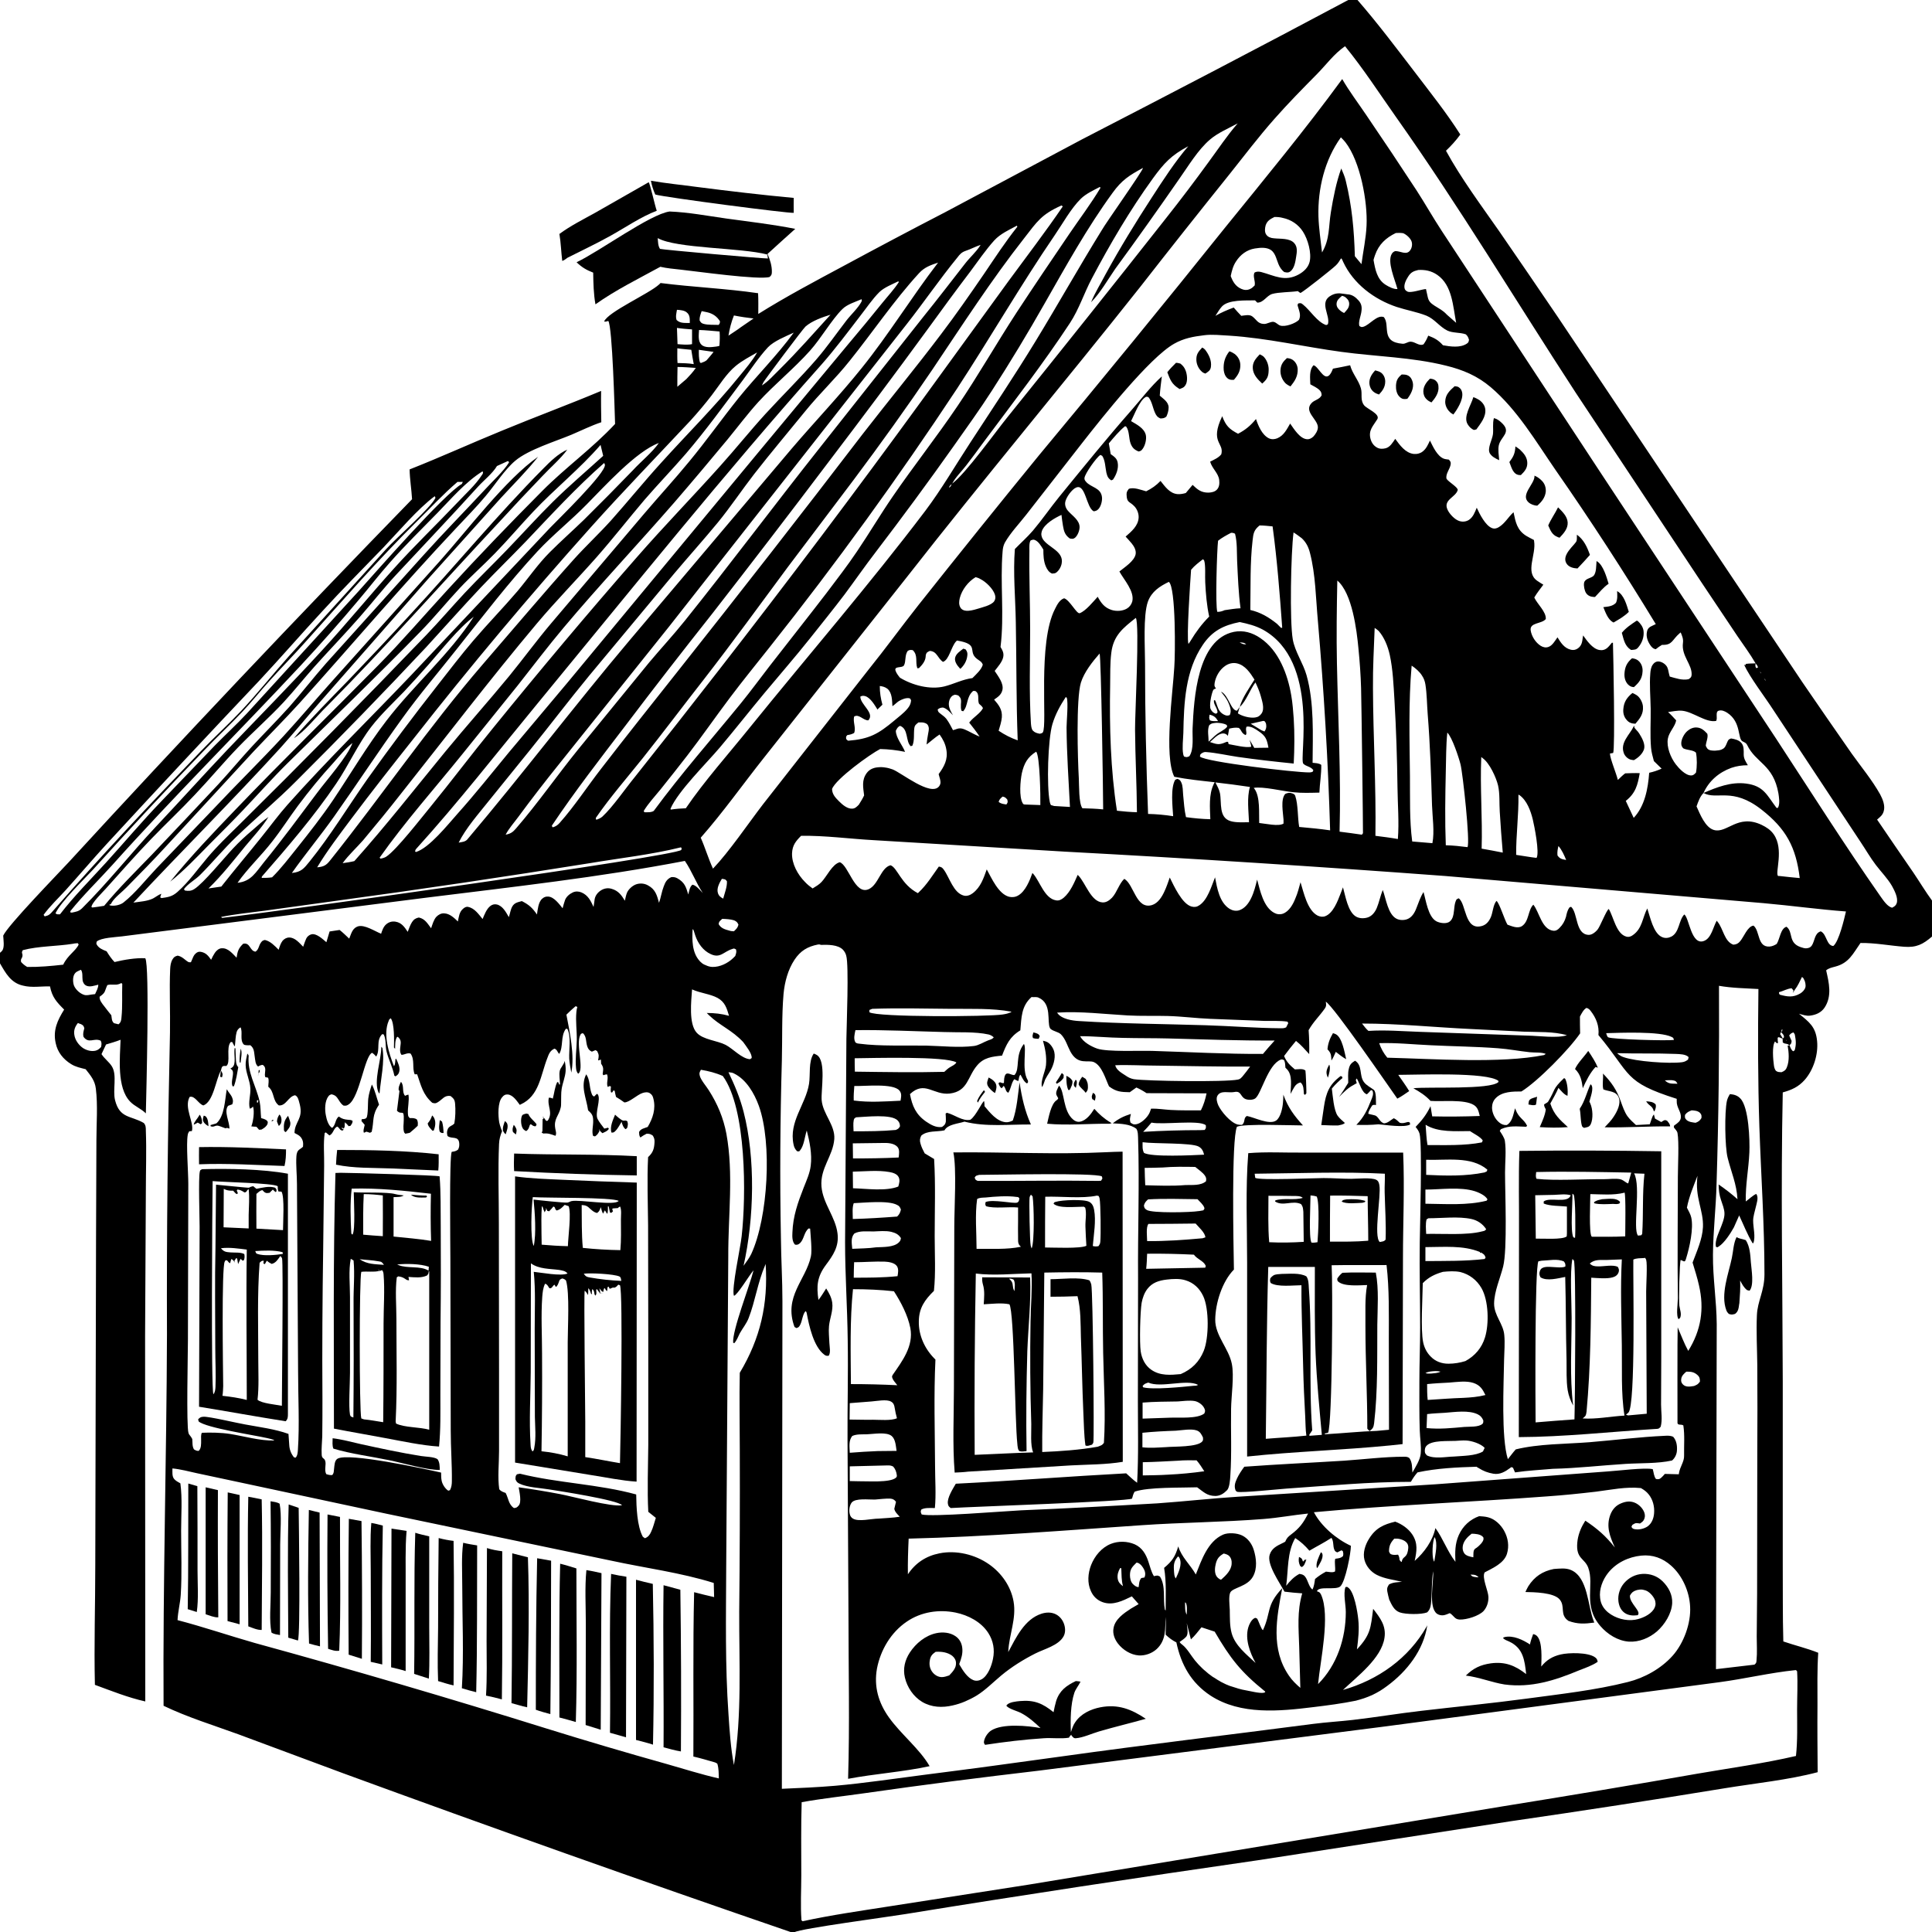 <?xml version="1.0" encoding="UTF-8"?> <svg xmlns="http://www.w3.org/2000/svg" xmlns:xlink="http://www.w3.org/1999/xlink" version="1.1" id="Слой_1" x="0px" y="0px" viewBox="0 0 1024 1024" style="enable-background:new 0 0 1024 1024;" xml:space="preserve"> <path d="M714.6,0h4.9c10.7,12.3,20.6,25.5,30.5,38.4c8.2,10.8,16.7,21.4,24,32.9c-2.3,3.2-4.8,5.9-7.6,8.6 c7.9,14.5,18.6,28.9,28.1,42.5c10.4,15.1,20.8,30.3,31.1,45.5l129.7,193.7c8.7,12.7,17.4,25.3,26.2,37.9c5,7,10.8,14,15,21.5 c1.4,2.6,2.8,6.1,1.9,9c-0.6,2.1-1.9,3-3.5,4.4c6.4,9.4,12.8,18.8,19.3,28.2c3.3,4.9,6.3,9.9,9.8,14.7v19.1 c-4.8,4.1-8.2,5.9-14.8,5.4c-7.7-0.6-15.4-2.1-23.1-2c-4,5.7-6.1,10.6-13.3,12.5c-1.8,0.5-3.5,0.8-4.9,2c1.5,6.6,3.2,13.6-0.8,19.7 c-1.8,2.7-4.6,3.9-7.7,4.3c-1.9,0.3-4.1-0.5-5.9-1c5.4,4.4,8.9,6.9,9.6,14.5c0.7,7-1.9,15.3-6.6,20.6c-3.3,3.7-6.9,5.3-11.6,6.6 c-1.1,51-0.1,102.2,0,153.2l0,96.4c0.1,13.8-0.1,27.6,0.3,41.4c6.1,2.1,12.5,3.6,18.5,6c-0.6,9.2-0.4,18.4-0.4,27.6 c-0.1,11.9,0,23.8,0.1,35.7c-15.5,4.1-33.3,5.9-49.2,8.5c-37.8,6.2-75.6,12-113.5,17.5l-134.2,20.7c-62.3,9-124.5,18.4-186.6,28.5 c-9,1.5-55.2,7.6-58.8,9.6h-1.8c-79.5-27.3-158.7-55.4-237.6-84.3l-55.4-20.6c-13.2-4.8-26.9-9-39.6-15.1 c-0.4-65.6,1.6-131.2,1.8-196.8c-0.2-53.4,0.4-106.7,1.6-160.1c0.2-11.2-0.4-22.5,0.1-33.6c0.1-1.8,0.3-3.6,1.3-5.2 c0.8-1.3,1.3-1.5,2.7-1.9c1.8,0.4,2.7,1.2,4.1,2.3c1.1,0.8,1.5,1.4,2.9,1.2c0.2-0.5,0.5-1.1,0.7-1.6c0.5-1.2,0.9-2.3,1.9-3.1 c0.8-0.7,1.6-1,2.7-0.8c2.7,0.5,3.9,2.1,5.4,4.2c0.6-1.3,1.2-2.5,2-3.7c0.8-1.2,2.2-2.4,3.7-2.4c3.3-0.2,5.7,2.9,7.8,5 c0.5-3.4,1-5,3.5-7.4c3.8-0.8,3.4,3.8,6.5,4.2c1.8-1.1,1.7-3.2,2.9-4.8c0.7-1,1-1.1,2.1-1.4c3,0.7,5.2,3.1,7.3,5.2 c0.5-1.6,1-3.4,2.1-4.8c0.9-1,2.1-1.7,3.5-1.7c3.1,0,5.4,2.9,7.4,4.9l0.3-0.9c0.4-1.1,0.8-2.3,1.3-3.4c0.5-1.1,1.6-2,2.8-2.3 c2.7-0.6,6,2.6,7.9,4.2l1.7-5.7l5.3-0.8c1.8,1.4,3.4,3,5.1,4.6l0.3-0.8c0.9-2.3,1.6-4.8,4.3-5.7c3.5-1.1,9,2.6,12.3,3.9 c0.6-1.8,1.2-3.7,2.7-5c1.4-1.2,3.1-1.7,4.9-1.4c3.2,0.5,4.8,2.8,6.5,5.4c0.7-1.7,1.3-3.7,2.3-5.2c0.9-1.4,2-2.1,3.6-2.4 c3.3,0.7,4.6,3.2,6.5,5.7c0.7-2,1.4-4.6,2.8-6.1c1.1-1.1,2.5-1.9,4.1-1.8c3,0.1,5.3,2.4,7.3,4.3c0.5-2.4,0.7-5,2.7-6.7 c0.8-0.7,1.7-1.3,2.8-1c3.4,0.7,5.5,3.9,7.6,6.4c0.9-2.2,2.1-5.4,4.1-6.9c1-0.8,2.2-1.1,3.5-0.8c3.1,0.8,4.8,4.1,6.3,6.7 c0.6-1.7,0.9-4,1.8-5.6c1.2-2.1,3-2.3,5.1-2.9c3.9,2,5.6,3.6,8,7.1c0.4-2.5,0.7-6.5,2.7-8.3c1-0.9,1.9-1.3,3.3-1.2 c3.1,0.2,5.8,4,7.6,6.2c0.4-1.5,0.8-3,1.3-4.4c0.7-1.8,2.4-3.2,4.1-4c1.5-0.7,3.1-0.6,4.6,0c3.5,1.5,4.9,4.4,6.4,7.7l0.3-2 c0.1-0.7,0.2-1.5,0.3-2.2c0.4-2,1.7-3.6,3.5-4.7c1.7-1,3.6-1.3,5.5-0.7c3.5,1,5.2,3.3,7,6.3c0.3-1.4,0.6-2.9,1.1-4.2 c0.8-1.9,2.9-3.8,4.9-4.5c2.1-0.7,4.4-0.5,6.3,0.6c3.9,2.1,4.7,5.2,5.8,9.2c1-2.8,1.4-5.9,2.5-8.7c0.8-2.2,1.7-3.9,4-4.9 c1.2-0.1,2.1,0,3.2,0.6c3.9,2.2,4.6,4.6,5.8,8.6c0.5-1.8,0.7-4,2.2-5.2c2,0.3,4,2.9,5.5,4.4c-3.6-5.4-5.8-11.6-9.5-17 c-45.3,8.7-91.5,13.8-137.2,19.5L64.6,496.3c-3.2,0.4-11,0.7-13.3,2.7c-0.1,0.6-0.4,1-0.1,1.5c1.1,2.1,3.3,2.9,5.3,3.7 c1.3,2.1,2.5,3.9,4.2,5.7c4.9-1.2,11.4-2.3,16.3-2c2.4,3.5,0.5,72.6,0.3,82.2c-2.5-2.5-5.9-3.7-8.3-6.2c-7.2-7.4-5.4-23.4-5.1-32.8 c-2.5,1-5.1,1.7-7.7,2.5l-2.4,5.1c1.6,2.5,4,4.1,5.5,6.5c2.9,4.7,0.3,12.5,1.7,18c2.5,9.7,8.3,8,15.2,12c1.1,1.2,1.1,2.5,1.1,4.1 c0.4,10.7,0,21.5,0,32.2l-0.4,76.5L77,901.8c-9.3-2.1-17.7-5.5-26.7-8.8c-0.5-21.1,0.2-42.4,0.2-63.6l0.4-171.7l0.2-53.3 c0-8.9,0.8-18.6-0.3-27.4c-0.5-4.3-2.8-7-5.4-10.3c-2.7-0.7-5.3-1.2-7.7-2.7c-4.2-2.6-7.2-6.3-8.2-11.2c-1.5-6.8,1-12.1,4.5-17.7 c-4-4-6.4-6.6-7.5-12.3c-4.7-0.1-9.7,0.8-14.3-0.4C5.8,521,3,515.8,0,510.6V505c0.4-0.4,0.9-0.7,1.2-1.2c1.3-1.7,0.6-5.8,0.5-7.9 c2.6-5.6,28.5-32.2,34.8-39c59.7-65,120.3-129,181.9-192.3c-0.3-5.3-1.2-10.5-1.3-15.8c16.5-6.5,32.7-13.9,49.1-20.6 c17.4-7.2,35-13.7,52.4-21c-0.1,5.5,0,11,0.1,16.6c-5.4,1.8-10.6,4.4-15.8,6.6c-8.6,3.6-22.8,7.9-29.8,13.8 c-5.7,4.8-10.8,12.9-15.7,18.7c-4.9,5.9-10.4,11.4-15.6,17c-28.5,30.2-55.2,61.8-83,92.7c-7.9,8.7-16.2,17-24.3,25.6l-46.7,50.6 c-6.7,7.3-13.7,14.4-20.7,21.5c-2.3,2.4-6.1,5.2-7.8,7.9c-0.7,1.2,0.1,0.3-0.9,1.2l-0.3-0.1l-0.1,0.4c0.4,0.2,0.6,0.3,1.1,0.3 c2,0.2,4.8-0.4,6.4-1.7c6.3-5,11.8-12.1,17.4-18l30.2-31.5c12.3-13.1,25.1-25.6,37.3-38.8c8.8-9.6,17.3-19.7,26-29.4l56.7-63.2 c14.3-16,35.2-43.6,52.1-55.3c-6.1,7.7-13.1,14.6-19.7,21.8l-39,43.4l-57,64.9c-6.9,7.9-13.6,16.1-20.6,23.9 c-25.5,28-52.4,54.7-78.2,82.3c3.3-0.5,7.4-0.7,10.4-2.2c1.5-0.8,2.8-1.9,4.4-2.5l-0.6,1.9l0.7,0.4c3.5-0.5,5.7-0.8,8.5-3.3 c6-5.3,10.8-12.2,16-18.3c4.9-5.8,10.5-11.2,15.9-16.5c33.7-33.3,67-67.1,99.9-101.3c6.9-7.2,13.5-14.9,20.3-22.2 c7.3-7.8,15.1-15.3,22.5-23c8.1-8.4,16-17.2,24.3-25.4c8.6-8.5,17.8-16.3,26.7-24.4l-1.4-5.8c-10.9,12.6-24.2,23.2-35.6,35.3 c-6.9,7.3-13.3,14.9-20.3,22.1c-6.1,6.3-12.8,12.2-18.8,18.6c-7.1,7.6-13.7,15.8-21,23.2c-23,23.6-46.7,46.3-70.2,69.5 c-8.1,8-15.6,16.5-23.4,24.7c-5.9,6.2-12,12.3-18.1,18.4c-6.7,6.8-13.2,13.7-20.7,19.7c10.9-13.5,22.8-25.9,34.8-38.4 c24.6-25.7,50.1-50.5,75.1-75.9c13-13.2,24.9-27.1,37.4-40.7c16.2-17.7,33-35.1,49.9-52.1c12.3-12.4,26.7-22.7,38.6-35.5 c-0.2-6-1.4-51.7-3.6-54.6c-0.8,0.2-1.4,0.5-2.2,0.3c2-5.1,23.8-14.7,29.2-19.7c0.2-0.2,0.5-0.5,0.7-0.7c17.2,2.2,34.6,2.9,51.7,5.4 c0.2,3.7,0.1,7.4,0.1,11c14.7-9.2,30-17.3,45.3-25.5c17.8-9.6,35.7-19.1,53.7-28.4l72.7-38.7C620.9,49.4,667.9,24.9,714.6,0z M519.7,129.8c-2.7,0.9-5.3,2.3-8,3.2c-2,0.7-3,1.8-4.2,3.4c-9.4,11.5-17.8,23.8-27,35.5L354.7,332l-58.4,73 c-7.4,9.2-14.6,18.5-21.6,28c-2.2,3-5,6.1-6.7,9.4c2.6-0.5,3.8-1.3,5.5-3.3c11.6-13.4,21.9-28.3,33.1-42.1l37.4-45.8 c6.2-7.4,12.8-14.5,18.9-22.1c24.3-30.3,47.6-61.5,71.7-91.9l54.8-69.3c7.5-9.3,14.8-18.8,22.2-28.3c2.4-3.1,5.8-6.1,7.9-9.4 C519.6,130.1,519.6,129.9,519.7,129.8l0.2-0.2L519.7,129.8z M497.2,139.2c-3.9,1.3-7.2,2.4-10.1,5.6c-13.3,14.5-24.5,31.2-36.8,46.5 c-7.3,9.2-15.9,17.3-23.3,26.4c-9.1,11.2-18.5,22.3-27.3,33.6c-6.5,8.4-12.5,17.4-19.2,25.6c-7.5,9.1-15.4,17.9-23,26.9l-45.2,54.3 c-10.8,13.1-21,26.6-31.7,39.8L259,424.6c-5.4,6.8-12,14.2-15.9,22c1.7-0.3,3.5-0.4,4.6-1.7c29.3-34.6,56.7-70.8,85.9-105.4 l86-101.7c12.2-14.3,25.3-28,37.1-42.7C471.2,177.1,483.2,157.4,497.2,139.2l0.2-0.2L497.2,139.2z M578.3,160.2 c2-5,5.1-9.9,7.6-14.7c7.7-14.1,16-27.6,24.7-41c5.9-9.1,12.1-18.7,19.2-27c-9,4.8-12.8,8.9-18.7,17c-12.1,16.7-22.8,34.9-32.4,53.1 c-4.1,7.7-6.8,16.3-11.6,23.6c-14.2,21.6-30.2,42.2-45.6,62.9c-3.1,4.2-6.2,8.5-9.4,12.6c-2.3,3-5.7,6.3-7.4,9.6l-0.3,0.3 c-0.8,0.7-1.1,0.8-1.4,1.9l-0.7,0.7l-0.4,0.4l-0.5,0.6l-0.4,0.7l0.4-0.7l0.5-0.6l0.4-0.4l0.7-0.7c0.9-0.6,1-0.9,1.4-1.9l0.3-0.3 c7.1-5.2,23-27.5,29.6-35.6c28.2-35,56.2-70.1,84-105.4c7.6-9.6,15-19.4,22.2-29.3c5.1-6.9,9.9-14.2,15.5-20.6 c-4.8,2.6-10.5,5-14.6,8.5c-6.5,5.5-11.6,14.2-16.5,21.1c-11.1,16-22.3,31.8-33.8,47.5C587.1,148.3,583.3,155.1,578.3,160.2z M440.2,166.8c-4.3,1.3-9.9,3.3-13.3,6.3c-1.4,1.3-21,27.4-22.2,29.4c-0.3,0.6-0.6,1.2-0.9,1.8c3.4-2.1,6.3-5.5,9.2-8.3 C422.6,186.5,431.2,176.7,440.2,166.8l0.3-0.2L440.2,166.8z M420.7,176.3c-4.1,1.9-10.6,4.5-13.7,7.8c-4.9,5.3-9,11.6-13.3,17.4 c-9.8,13.1-19.5,26.5-30.2,39c-7.1,8.2-14.7,16.1-21.8,24.3c-8.5,10-16.6,20.4-25.3,30.3c-10.5,11.9-21.6,23.2-31.8,35.3 c-24.8,29.5-48.2,60.2-72.1,90.3c-6.5,8.3-13.2,16.5-20,24.6c-3.5,4-7.8,7.9-10.9,12.2c2.1-0.3,4.2-0.6,6.2-1.1 c16.8-18.8,32.2-38.5,48.2-58c11.1-13.5,22.8-26.6,33.9-40.1c7.5-9.2,14.5-18.8,22.2-27.9l49.3-58.1c7.9-9.3,16.2-18.3,23.9-27.7 c9.1-11,17.3-22.6,26.2-33.7C400.9,199.3,411.9,188.4,420.7,176.3l0.3-0.2L420.7,176.3z M401.3,186.8c-3.8,2.2-7.9,4.3-11.3,7.1 c-5.1,4.2-8.7,10.3-12.7,15.5c-3.6,4.7-7.5,9.3-11.5,13.7c-17.5,18.7-35.4,37.1-52.5,56.2c-32.6,36.4-64,73.8-94.1,112.2 c-11.2,14.1-22.3,28.2-33.1,42.6c-6.2,8.3-12.7,16.8-18,25.6c3.4-0.3,4.8-1,6.9-3.7c27.4-34.3,52.1-70.5,80.8-103.8 c16.1-18.6,32-37.5,48.4-55.8c6.4-7.1,13.3-13.5,19.7-20.6c9-10.1,17.5-20.6,26.6-30.6c13.8-15.3,28.5-29.8,41.4-45.8 C395.1,195.5,398.8,191.2,401.3,186.8l0.2-0.2L401.3,186.8z M349.2,234.8c-11.9,4.3-28.8,23-38.1,32.4c-8.4,8.6-18,16.2-26.2,25 c-15.1,16.3-28.9,34.3-42.7,51.7c-9.7,12.3-20,24.3-29.1,37c-12.3,17-23.8,34.6-35.9,51.7c-7.2,10.2-15.3,19.9-22.5,30.1 c5-0.5,6.4-2.4,9.4-6.1c11-13.6,20.4-29.1,30.5-43.5c12.1-17,24.6-33.7,37.5-50.1c6.2-7.9,12.3-15.9,18.8-23.5 c7.6-8.9,15.8-17.3,23.4-26.2c5.7-6.8,10.8-14.3,17.1-20.6c5.9-5.9,12.1-11.4,18.1-17.2c8.7-8.6,17.4-17.4,25.9-26.2 C339.6,244.7,345.6,239.9,349.2,234.8l0.2-0.2L349.2,234.8z M252.6,325.7l-0.9,0.4l-0.3,0.6l-0.3,0.2c-8,5.9-17.3,17.8-24.1,25.5 c-4.2,4.8-8.5,9.5-12.9,14.2c-5.9,6.1-12.1,11.9-17.3,18.6c-7.1,9.2-12,20.4-18.6,30.1c-11.6,17.2-25.7,33.6-39.4,49.3l-0.1,0.7 c1.8,0,3.7,0,5.5-0.3c4.8-4.7,9-10.3,13.2-15.5c6.7-8.4,13.3-16.8,19.3-25.7c9.3-13.9,17.9-28.5,28.1-41.8 c14.3-18.7,33.6-35.3,46.3-55.1l0.3-0.2l0.3-0.6L252.6,325.7l0.2-0.7L252.6,325.7z M711.4,41.9c3.8,6.6,8.6,12.9,12.9,19.3 c9,13.2,17.8,26.4,26.5,39.7c4.6,7.1,8.7,14.4,13.3,21.4l83.7,127.4l93.7,142c18.2,27.8,36.1,56.1,55.2,83.4c1.5,2.1,3.7,5.5,6.2,6 c1.2-0.7,1.9-1,2.4-2.4c0.9-2.8-1.2-6.7-2.5-9.1c-2.3-4-5.8-7.5-8.6-11.2c-2.9-3.8-5.4-8.2-8.1-12.2l-46.2-69.9 c-4.3-6.7-12.4-17.2-15.5-24l0.7,0.3l0.2-0.7c1.7-0.3,3.5-0.2,5.2-0.3c-0.1,1.2-0.3,1.3,0.3,2.5l0.9-0.2c0.1-0.9-0.7-1.6-1.2-2.3 c-2.9-5-6.4-9.7-9.6-14.4l-18.6-27.8l-67.1-101.2c-31.8-48.8-61.7-98.7-95.3-146.2c-8.9-12.6-17.2-25.5-27-37.5 c-5.9,4.1-9.8,9.6-14.8,14.7c-7.7,7.8-15.4,15.6-22.7,23.9c-8.3,9.4-15.9,19.4-23.7,29.2c-15.9,19.8-31.7,39.7-47.3,59.7 c-40.8,51.5-83.1,101.9-123.6,153.7L405,401.5c-11.2,14.1-21.7,29-33.6,42.5c2.4,5.4,4,11,6.5,16.4c8.6-9,18.6-23.8,26.5-34.1 l55.8-71.2c9.1-11.3,17.6-23,26.6-34.4c21.1-26.6,42.4-53.1,63.9-79.4c33.3-40,66.3-80.3,98.8-120.9 C670.5,94.5,691.8,68.7,711.4,41.9z M932.9,356c0.1,0.6,0,0.2,0.6,1l0.5,0.5l-0.5-0.5C933.4,356.6,933.1,356.3,932.9,356z M934.5,358.5l0.5,1c0.3,0.6,0.5,1,1,1.5l0.5,0.5L936,361c-0.3-0.7-0.5-0.9-1-1.5L934.5,358.5z M936.5,362l0.5,0.5l0.5,0.5l-0.5-0.5 L936.5,362z M644.5,364.9c-1,0.4-1.3,0.3-1.7,1.4c-0.8,2-2,7.8-1.1,9.6c0.7,1.3,1.4,2,2.8,2.4l0.8-0.6c0.1-2.3-2.1-4.1-1.9-6.4 l0.5-0.3c0.6,1,0.8,1.9,1.2,3c0.7,2.2,1.7,3.9,3.9,4.9c1.1,0.5,1.7,0.5,2.8,0.1c0.9-2,0.4-3.7-0.4-5.8c-0.8-2.1-2-3.8-3.4-5.5 c-0.5-0.6-0.3-0.3-0.8-1.1c4,1.9,5.1,9.9,8.4,10.1l1.5-2c-0.4,1.1-0.7,2.3-1,3.4c2.2,1.5,6.4,2.6,9.1,2.2c1.6-0.2,2.6-0.9,3.5-2.2 c1.7-2.6,0.2-6.6-0.5-9.3c-0.7-2.5-1.7-4.8-2.8-7.1c-2.9,3.8-4.9,9.9-8.3,13c1.2-4.7,5.2-10.3,7.8-14.5c-2.3-3.6-4.9-7.6-9.3-8.6 c-2.2-0.5-4.5,0.1-6.3,1.4c-2.9,2-4.9,5.5-5.5,8.9C643.6,363.6,643.6,363.7,644.5,364.9z M662.3,392.1l2.5,4.3l7.5-0.1 c-0.8-4.4-1.4-6.2-5.3-8.8c-1.9-1.3-3.8-2.6-6.2-2.4c-1.1,1.4,0.6,3.9-0.7,4.5c-1.3-0.7-1.7-1.2-2.4-2.5c-0.3-0.5-0.6-0.9-1.1-1.3 c-1.8-0.3-3.4,0-5.1,0.4l-0.7,3.8c-0.2-0.2-0.5-0.5-0.7-0.7c-1-0.7-2.1-0.7-3.2-0.3c-2,0.7-4,2.9-5.6,4.3c3.4,1.1,4.6,1.7,8.1,0.2 c0.8-0.4,0.5-0.3,1.5-0.3l0.3,1.2c3,0.5,9.2,2.1,12,1.4C663.1,394.6,662.6,393.4,662.3,392.1z M186.8,393.8 c-3.7,2.9-6.9,6.9-10,10.4c-6.7,7.3-13,15-18.9,22.9c-4.6,6.2-8.8,12.8-13.6,18.9c-5.8,7.5-13,14.2-18.4,21.9 c7.2-0.7,9.7-5.6,14-10.9c9.8-12,18.9-24.4,28.2-36.8C172.9,413.7,184.3,400.9,186.8,393.8l0.2-0.3L186.8,393.8z M902.9,420.3 c-1.9,1.9-2.8,4.6-3.7,7.1c1.8,4,4.6,11.2,9.2,12.5c7,2,12.6-8.7,25.3-2.7c2.5,1.2,4.8,2.7,6.4,5c5.6,8,0.6,20.3,2.3,22.1l0.8,0 c3.6,0.4,7.1,0.8,10.7,1.1c-2-16.5-7.3-26.2-20.4-36.4C918.1,417,910,424.2,902.9,420.3c7.1-3.1,14.6-6,22.5-5 c9.5,1.2,11.1,6.2,16.2,12.9l0.7,0c0.1-0.2,0.2-0.4,0.3-0.6c0.8-2,0.3-5,0-7.1c-2.7-15.4-12-16-16.6-25.7c-0.5-1-1.3-1.3-2.3-1.8 c-2.9-1.3-0.6-10.2-8.2-15.2c-1.4-0.9-3-1.6-4.6-1.1c-1.9,0.6-0.4,3.9-1.3,5.4c-5.4,1.1-12.3-4.9-18.1-5.4c-2.4-0.2-5.1,0.4-7.4,0.7 c1.6,1.4,2.9,2.9,4.3,4.4c-0.5,3.2-3.8,6.2-4.4,9.7c-0.8,4.4,1.5,10.1,4.2,13.6c1.6,2.1,5.1,5.9,8.1,5.9c1.3,0,1.8-0.7,2.6-1.5 c0.6-3.1,0.6-7.5,0-10.6c-1.6-1.5-4.7-1.2-6.8-2.3c-0.8-1.1-1-1.4-1-2.8c0.1-2.2,1.6-5,3.3-6.4c1.4-1.2,3.2-2,5.1-1.8 c2.4,0.2,3.9,1.7,5.4,3.3c0.6,1.9-0.7,4.4-0.8,6.4c0.6,1.1,0.7,1.7,1.9,2.2c1.5,0.6,5,0.4,6.4-0.2c1.5-0.6,2-1.4,2.6-2.8 c0.2-0.4,0.3-0.8,0.5-1.2c0.6-1.3,0.7-1.4,2-1.9c1.8,0.3,4.1,0.8,5.4,2.3c1.5,1.6,1.3,4.2,1.3,6.2c0,2.3,1.1,3.8,2.2,5.7 c-3.1,0-5.9,0.4-8.8,1.4C911,409.4,905.7,414,902.9,420.3z M944,547l-0.5,1.1l0.4,0.6c0.4,0.6,0.7,1.2,1.1,1.9l-2.2-0.9l-0.6,0.3 c0,1,0,1.8,0.2,2.8l-0.7,0.1l-0.9-0.9c-1.7,2.2-1,9.8-0.6,12.6c0.1,0.9,0.5,2.6,1.3,3.1c0.8,0.6,1.7,0.5,2.7,0.6 c1.5-0.6,2.3-1.1,2.9-2.7c1.4-3.4,1-7.9,0.4-11.4l1-0.2c0.4,1.2,0.9,2.5,1.9,3.2l0.8-0.5c0.9-3.1,0.7-5.1,0.1-8.3 c-0.1-0.4-0.5-0.8-0.7-1.2c-1.1,0.3-1.5,0.6-2.3,1.6c0.4,1,0.9,2,1.3,2.9c-0.2,1.4-0.1,1.4-1.2,2.3c-1-0.7-0.5-0.5-1.7-0.8 c-0.8-0.1-1.1-0.2-1.8-0.7l-0.1-2l0.7-0.6C945.7,548.6,944.9,548.1,944,547l0.6-0.5l0.1-1l-0.3,0.2L944,547z M117.1,567.4 c-2.7,4.6-3.9,16.5-9.3,18.5c-2.6-0.7-4.5-5.4-7.3-4.5c-3.1,5.7,2.5,13.5,1.2,18.1l-1.4,0.1c-0.4,0.6-0.7,1.2-0.8,1.9 c-0.9,5,0.3,19.5,0.3,26l-0.2,82.9c0,6.7-0.9,45.4,0.3,49.1c0.3,0.9,0.4,0.8,0.9,1.5c0.4,0.5,0.8,1.1,1.1,1.7c0.2,2-0.1,3.8,0.9,5.5 c1.1,0.6,1.3,0.8,2.5,0.8c1.4-1.3,1.3-3.7,1.3-5.6c0-1.2-0.2-3,0.4-4c4.7-0.2,10.2-0.1,14.8,0.6c7.6,1.2,15.9,3.7,23.6,3.5 c-0.4-0.6-3.1-1.1-3.9-1.3c-6.5-1.5-32.3-5.4-36.2-8.8l-0.3-1.1c0.9-1,1.4-1.3,2.8-1.4c3-0.2,18,3.4,22.2,4.1 c7.5,1.4,15.7,2.4,22.9,5c0.1,1.9,0.3,3.8,0.4,5.7c0.1,2.5,0.9,4.7,2.5,6.7l0.9,0.2c1-1.1,1.1-2.7,1.2-4.2 c0.9-13.4,0.1-27.9,0.1-41.4l-0.6-99.4c0-4.8-0.6-10-0.3-14.7c0.1-1.5,0.4-2.9,1.8-3.8c0.6-0.4,1.2-0.8,1.7-1.3 c0.2-2,0.1-3.4-1.2-5.1c-0.8-1-2.2-1.6-3.3-2.2c0.1-6.1,4.7-7.4,2.8-15.1c-0.3-1.1-0.7-3.1-1.4-4c-0.4-0.5-0.5-0.6-1.1-0.9 c-3.7,0.7-4.7,5.7-8.6,5.4c-3.5-2.6-2.2-7.2-5.6-9.9c0-1.7,0.5-3.3-0.1-4.8l-1.5-0.3c-0.3-1-0.2-1.6-0.1-2.6 c0.1-1.1,0.3-2.1-0.4-3.1c-0.3-0.4-0.5-0.6-0.9-0.8c-1,0.1-1.6,0.4-2.4,0.9c-1.5-1.1-1.5-3.5-1.8-5.3c-0.4-2.5-0.2-4.3-2.3-6 c-0.9,0-3,0.2-3.6-0.5c-2.1-2.5-0.3-6.3-1.6-9c-1.1,0.7-1.7,1.3-2.1,2.6c-0.6,2.2-0.6,5-0.9,7.3l-0.3,0l-1.1-2.1l-0.8,0 c-2.7,3,0.2,11.1-2.4,12.7c-0.7,0-1.5-0.2-2,0.3C117.5,565.6,117.3,566.5,117.1,567.4z M181.1,597.5l0.2,0.7l0.9,0.5l-0.6,0.5 c-1.6,0-1.5-1.4-2.9-2.1c-2,1-2,3.8-4.1,4.7l-1.9-1.6l-0.6,0.3c-0.8,5.6-0.2,11.7-0.3,17.4l-0.5,43.5c-0.4,26.6-0.6,53.2-0.4,79.8 c0,6.7,0,13.4-0.1,20.1c-0.1,3.1-0.5,6.6-0.3,9.7c0.1,2.2,1.2,1.6,1.8,3.1c0.8,2.1-0.6,4.8,0.6,7.2c1.2,0.4,2,0.6,3.2,0.5 c1-1.1,0.8-2.3,1-3.7c0.2-1.5,0.2-3.9,1.7-4.9c5.4-3.6,47.1,5.5,55,7.3c0,1.4,0,3,0.3,4.4c0.4,1.9,1.9,4.2,3.5,5.2l0.9-0.3 c0.8-1.5,1-3.1,1-4.8c0.1-8.8-0.6-17.8-0.6-26.7l-0.2-91.4c0-7.3-0.6-53.4,0.7-56.4c1.4-0.2,2.2-0.3,3.4-1.2 c0.6-1.2,0.7-2.1,0.6-3.4c-0.4-4.1-4-2-6.2-3.8c-0.3-1.1-0.4-1.9-0.1-3c0.3-1.2,0.9-1.8,2-2.4c0.8-0.4,1.1-0.6,1.7-1.2 c0.6-3.3,0.7-7.2,0.4-10.6c-0.2-2.1-0.8-2.7-2.4-4c-3.2-0.5-4.2,1.7-6.6,3.2c-1.2,0.8-1.7,0.8-3.1,0.4c-5-4.4-5.9-9.1-8-15.1l-1.3,0 c-1.5-3.4,0.2-7.6-2.2-11c-1.8-0.5-3,0.6-4.8,0.7c-1.4-1.8-0.4-4.6-0.4-6.6c0-1.3-0.6-2.1-1.6-3l-0.5,0.3c-1,1.9-0.8,4-0.9,6.1 l-0.6-0.7c0.1-3.5,0.3-12.9-1.7-15.5c-0.9,0.7-0.7,0.4-1.1,1.4c-3.1,7.1,0.2,17.4,2.8,24c0.7-0.8,0.7-2.7,0.8-3.8l0.4-0.1 c0.9,2,2.2,4.6,1.6,6.8c-0.3,1.3-0.9,1.8-2,2.5l-0.6-0.4c-0.9-4.5-3-8.4-4.1-12.7c-0.8-3-0.1-6.1-1.5-9.1l-0.8-0.2 c-3.5,3.4-0.9,8.2-3.2,11.9c-0.7-0.8-1.3-1.4-2.2-2c-4,1.8-6.5,23.2-12.3,27.3c-1.2,0.8-1.5,0.8-2.8,0.7c-1.7-1.1-2.2-2.6-3.4-4.2 c-0.8-1.1-1.7-1.5-3-1.8c-0.8,0.3-1,0.3-1.6,1c-2,2.6-2,7.1-1.4,10.1c0.4,2.2,1.3,5.5,3.3,6.7c2-1.4,1.6-4.7,3.6-6 c1.6,1.2,2.8,1.5,4.8,1.7c1.1,0.1,1.6,0,2.5,0.6c-0.1,1.3-0.4,1.5-1.1,2.6l-1,0.2l-1.4-1.6l-0.4,0.1l-0.2-0.7c0,0.1-0.1,0.1-0.1,0.2 c-0.1,1.1,0.2,1.8-0.2,2.8c-0.1,0.2-0.2,0.3-0.3,0.5l-0.9-0.5L181.1,597.5z M777.7,726.2l-0.6,0.2L777.7,726.2l0.2-0.6L777.7,726.2z M593.7,831.1c-1,1.7-1.6,3.6-1.3,5.6c0.3,1.9,1.3,2.9,2.8,4l0.3,0.2l-0.3-0.2c-0.9-3.4-0.7-6-0.9-9.5L593.7,831.1z M710.7,72.8 c-8.6,11.9-12.3,27.3-11.9,41.9c0.2,6.3,1.2,12.8,1.9,19.1c4.2-7.1,3.4-13.5,4.7-21.4c1.2-7.4,2.9-16.1,5.5-23.1 c0.9,2.2,1.9,4.3,2.4,6.6c3.3,13.5,4.4,26,4.8,39.9l3.5,4.2c0.9-6.8,2.4-13.7,2.7-20.5c0.6-12.6-3.3-33.9-11.2-44.1 C712.3,74.5,711.6,73.6,710.7,72.8z M605.8,89c-7.2,3.9-11.2,6.4-16.1,13.2c-13.5,18.5-24.7,38.8-36,58.6 c-8.9,15.7-18.2,31.1-28,46.3c-6.4,10-13.4,19.6-20.2,29.3c-13.5,19.1-27.3,37.8-41.5,56.4c-5.6,7.3-10.8,14.8-16.3,22.2 c-6,7.9-12.3,15.7-18.5,23.5c-7.8,9.8-16,19.2-24,28.8c-7.9,9.5-15.6,19.3-23.6,28.8c-7,8.3-22.2,23.2-26.2,32.5l0.1,0.5 c2.7-0.4,5.3-0.6,8-0.7c9.7-14.3,23-29.2,34-42.9c30.9-38.2,63.2-75.5,92.9-114.7c8.8-11.7,16-24.2,24-36.4 c11.6-17.8,23.4-35.4,34.5-53.6c11.9-19.5,23-39.3,35-58.7C586,118.3,605.9,90.3,605.8,89z M582.9,99.1c-3.4,1.8-7.2,3.5-10,6.2 c-5.3,5.2-9.7,13.3-13.9,19.4c-18.1,26.5-34.1,54.3-51.7,81.2c-31.1,47.1-64.1,92.7-99.2,136.9c-7.1,9-14.4,17.9-21.3,27.1 c-7.6,10.1-14.8,20.5-22.5,30.5c-4.7,6-9.4,12.1-14.2,18c-3,3.7-6.4,7.3-8.9,11.4l0.3,0.7c1.6,0,3.6,0.2,5-0.7 c14.5-19.7,30.8-38.2,46.3-57.2c5.2-6.4,10.1-13.1,15.2-19.7c10-12.9,20.1-25.6,30-38.5c5.5-7.3,11.1-14.5,16.2-22.1 c6.5-9.6,12.4-19.6,19-29.2c11.1-16.2,23.3-31.6,34.3-47.9c11-16.2,20.7-33.3,31.4-49.7c9.2-14,18.5-27.8,27.9-41.6 c5.5-8.1,11.5-16,16.5-24.4L582.9,99.1z M562.6,108.9c-10.7,4.8-12.8,8.4-19.8,17.4c-17.5,22.3-32.9,46.2-48.7,69.7 c-13.4,19.8-27.4,39.3-41.7,58.4l-34.8,46.1c-14.8,20-29.4,40.1-44.7,59.8c-10.8,13.8-21.3,27.8-32.2,41.5 c-8.4,10.5-17.3,20.7-24.9,31.7l0,0.8l0.6,0.1c1-0.4,2-0.8,2.9-1.6c5.5-5.1,12.2-14.9,17.2-21c14.8-18.6,29.5-37.3,44.1-56.1 c36.8-47.3,72.9-95.2,108.1-143.6l45.9-63.2c9.6-13.1,19.6-26.1,28.7-39.5L562.6,108.9z M675.5,115c-2.2,1.1-3.9,2-4.7,4.5 c-0.4,1.5-0.6,3.5,0.3,4.8c0.9,1.4,2.6,1.9,4.1,2c3.3,0.4,8.4-0.2,10.8,2.6c1.8,2,1.4,4.7,1,7.1c-0.4,2.6-0.9,6.4-3.3,8 c-1.1,0.7-1.8,0.4-3,0.2c-6.3-4.7-1.5-14.9-15.6-12.5c-4.3,0.7-7.7,3.3-10,6.9c-1.6,2.4-2.2,5-2.8,7.7c1.1,3,2.6,5.5,5.6,6.8 c1.5,0.7,3.1,0.8,4.6,0.1c1-0.4,1.7-1.1,2.5-1.9c0.5-2.3-1.1-4.8-0.1-6.8c1.2-0.7,2.3-0.6,3.6-0.3c7.1,1.9,12.4,5.3,19.8,1.3 c2.7-1.5,5-3.6,5.8-6.6c1.2-4.7-0.9-12.1-3.5-16.1c-2.4-3.8-6.3-6.4-10.7-7.3C678.5,115.1,677.1,115,675.5,115z M539,119.6 c-4.1,2.2-8.8,4.3-12,7.8c-4.6,5.1-8.6,11-12.7,16.5c-7.6,10-15,20.1-22.4,30.3c-17.3,23.7-34.9,47.2-52.7,70.6 c-20.3,26.9-40.8,53.6-61.5,80.2c-15.6,19.7-31,39.5-46.2,59.6c-13.3,17.4-26.8,34.8-39,53c0.3,0.8,0.1,0.6,0.5,0.9 c1.6-0.5,2.5-1.1,3.6-2.3c8-9,14.8-19.5,22.2-29c13.1-17,26.5-33.8,39.8-50.6c33.2-41.9,66.1-84,98.6-126.5 c13.8-17.8,28.1-35.1,41.6-53c7.9-10.4,15.4-21.2,22.8-32c5.7-8.4,11.3-17,17.6-24.9L539,119.6z M739.8,123.5c-5.3,2.6-9,6-11,11.7 c-0.2,0.5-0.3,1-0.5,1.5l-0.2,0.7l-0.1,0.4c0.9,5,1.8,10.3,6.5,13.2c1.6,1,4.3,2.4,6.2,2.2l-0.2-0.6c-1.2-4.5-5.4-13.9-2.8-18.1 c0.5-0.8,0.9-1,1.7-1.4c2.7-0.2,6,2.4,8-0.4c1-1.3,1.3-3.4,0.7-4.9c-0.7-1.7-2.7-3.5-4.4-4.2C742.3,123.4,741.1,123.4,739.8,123.5z M710.8,136.9c-0.8,1.3-1.6,2.7-2.8,3.8c-2.2,2.1-16.2,13.2-18.7,14.6c-0.9-0.6-0.5-0.2-1.4-1c-3.9,0.6-10.1,0.5-13.6,1.5 c-3,0.9-4.5,4.6-7.9,4.6l-1.2-1.2c-4.8,0.1-14.2-0.5-17.6,3.3c-1.3,1.4-2.3,3.3-3.4,4.9c3.2-1.8,6.2-3.1,9.7-4.4 c1.3,1.5,2.6,3,4,4.4c1.7-0.2,4.2-0.8,5.7,0.2c2.3,1.6,2.9,4,6.3,4.1c1.7,0.1,3.4-1.3,5.1-1.1c1.3,0.2,2.3,1.5,3.4,1.9 c2.6,1,8.3-1.1,10.1-3c1.1-2.4,0.2-4.4-0.5-6.8c-0.3-0.9-0.2-0.5-0.2-1.4l0.4-0.5c1.3-0.2,1.4-0.2,2.4,0.6 c3.9,3.1,7.5,9.3,12.3,10.9l0.9-0.4c1.5-4.8-5.1-11.8,1.9-15.4c2.1-1.1,3.9-1.2,6.3-0.8l2.2,0.3c2.5,0.1,4.3,1.5,5.9,3.3 c1.5,1.7,1.8,3.4,1.5,5.6c-0.2,2.3-1.8,5.7-1.1,7.9c0.9,0.5,1.1,0.7,2.1,0.4c3.4-1,7.3-6.6,10.9-5.1c3.5,4.5-2,13.2,9.9,14.1 c1.6,0.1,2.7-1.1,4.3-1.1c2.5,0.1,4.5,2.5,6.8,1.4c1.1-1.5,1.8-2.9,2.5-4.6c3.4,1.3,5.4,2.4,7.8,5.1c3.9,0.7,9.2,1.5,12.7-0.9 c0.9-0.6,0.9-1,1.1-2c-0.4-1.3-0.7-2-1.7-2.9c-3.1-1.1-6.9-0.6-9.8-2c-4.2-2.1-6.7-6.1-11.1-7.9c-5.1-2-10.5-2.9-15.7-4.6 c-12-4-23-12.3-28.4-23.9C711.6,138.1,711.4,137.4,710.8,136.9z M751.7,143.1c-2.6,0.6-4,1.3-5.4,3.6c-1.1,1.7-2.4,4.3-1.8,6.3 c0.2,0.7,0.7,1.1,1.4,1.5c1.8,1,7.6-1.2,9.9-1.3l0.9,4.1c0.5,2.4,1.6,3.4,3.6,4.7c2.6,1.7,4.4,2.4,6.6,4.8l4.9,4.3 c-1.7-8.6-2-19.9-10-25.4C758.6,143.5,755.3,142.9,751.7,143.1z M476.1,149.1c-3.2,1.6-7.4,3.2-10,5.7c-3.8,3.8-6.9,8.5-10.2,12.7 c-6.6,8.6-13.1,17.3-20.3,25.5c-52.2,58.6-101.4,120-151.3,180.6c-21.1,25.6-41.4,51.7-63.7,76.3c-0.5,0.6-0.3,0.4-0.6,1.3l0.4,0.4 c7.1-2.1,17-14.6,22.1-20.3c9.4-10.5,18.2-21.6,27.2-32.5l31-36.9l100.2-120.9l48.7-58.6c6.1-7.2,12.1-14.5,18-21.8 c2.9-3.6,6.3-7.2,8.8-11.1L476.1,149.1z M711.3,156.8c-1.4,1.2-2.9,2.3-2.9,4.4c0,1.6,1.1,2.8,2.3,3.7c0.5,0.4,1.1,0.7,1.7,1 c1.4-1.5,2.7-2.7,2.7-4.9c0-1.1-0.5-2.1-1.3-2.8C713.1,157.4,712.3,157,711.3,156.8z M456.6,158.6c-3.2,1.4-7.6,2.7-10.1,5.2 c-5.6,5.5-11.3,15.5-17.2,22.1c-8.6,9.6-18.7,17.7-27.4,27.2c-5.7,6.3-10.8,13.1-16.2,19.7c-9.3,11.2-18.7,22.4-28.2,33.4 c-19.4,22.3-39.7,43.8-58.7,66.4c-8.4,10-16.3,20.4-24.4,30.7l-29.5,36.6c-14.6,18.1-30.3,35.7-43.7,54.7l0.5,0.5 c1.1-0.2,2.2-0.5,3.1-1.1c5.5-3.7,18.5-20.5,23.3-26.3c11.1-13.6,21.7-27.7,32.8-41.3c25-30.8,50.5-61.2,76.6-91 c14.4-16.5,29.7-32.2,44.3-48.5c8.1-9,15.7-18.5,23.9-27.5c8.9-9.7,18.3-18.9,26.9-28.8c5.7-6.6,10.7-13.8,16-20.7 c2.3-3,6.3-6.7,8-10c0.1-0.3,0.2-0.6,0.2-0.9L456.6,158.6z M358.8,164.2c-0.3,1.9-0.8,3.5-0.2,5.4c2,1.9,4.4,1.5,7,1.6 c0-2,0.2-4.2-1.6-5.6C362.8,164.5,360.5,164.3,358.8,164.2z M371.9,164.9c-0.6,1.6-1.2,3.2-1.1,4.9c0.6,1.1,1,1.6,2.3,1.9 c2.3,0.6,5.4,0.4,7.8,0.5c0.7-0.9,0.6-0.9,0.7-1.9c-1.6-2.6-3.8-4.1-6.8-4.8C373.8,165.3,372.9,165.1,371.9,164.9z M389,167.2 c-1.4,3.5-2.3,7-2.9,10.7c2.2-1.5,4.5-2.9,6.6-4.5l6.7-4.6C395.9,168.4,392.5,167.9,389,167.2z M358.8,173.8l0.3,8.6 c2.6,0.2,5.2,0.5,7.7,0l0-7.8C364.1,174.4,361.4,174.2,358.8,173.8z M370.5,174.9c-0.1,2.5-0.7,5.9,1.3,7.8c1.8,1.8,5.4,1.3,7.7,1 c0.7-0.1,1.2-0.2,1.8-0.4c0.2-2.6,0.3-5,0.1-7.6C377.8,175.4,374.1,175,370.5,174.9z M638.1,177.7c-5.7,0.7-10.7,1.6-15.8,4.5 c-13.1,7.4-38.3,39.3-48.5,52.3L544,272.7c-3.8,4.9-8.3,9.5-11.4,14.9c-0.8,1.5-1.1,3.1-1.2,4.7c-1.4,16.8,1,33.7-1.1,50.6 c1.1,1.9,1.9,3.3,1.4,5.5c-0.6,2.6-2.9,5.1-4.5,7.2c1.8,2.8,4.9,6.6,4.1,10.1c-0.6,2.6-2.4,3.7-4.4,5.1c2.5,2.9,4.4,5.3,4.1,9.4 c-0.2,2.3-1,4.8-1.7,7.1c3.3,2.2,6.4,3.8,10.1,5.1c-0.8-20.9-0.6-41.8-1-62.6c-0.2-12.8-1.5-26.1-0.5-38.8c3.2-3.3,6.6-6.3,9.6-9.8 c4.9-5.8,9.2-12.1,14-18c12.5-15.3,25.1-30.9,38.2-45.8c5.2-5.9,10.3-12.7,16.1-17.9c-0.4,3.4-0.9,6.8-1.1,10.2 c1.9,1.7,4.6,3.3,4.7,6.2c0,1.7-0.5,3.4-1.2,4.9c-1.1,0.9-1.7,0.9-3.1,1c-1.7-0.7-2.3-1.6-3-3.2c-1.1-2.5-1.6-6-3.4-8.1 c-0.7-0.2-0.9-0.4-1.6,0c-3.2,2-5.8,9.2-7.6,12.7c3,1.8,6.9,3.7,7.8,7.3c0.5,2.2-0.3,5.5-1.6,7.3c-0.8,1.1-1,1.2-2.2,1.5 c-2.2-0.9-3.3-1.9-4.2-4.1c-1.1-2.8-0.6-6.7-2.4-9.1l-0.6-0.2c-3.2,2.6-5.9,5.9-8.6,9.1l1,5.7c1.8,1.3,3.3,2.2,3.7,4.5 c0.6,3.1-0.8,6.6-2.5,9l-0.9,0.4c-1.7-1.1-2.1-2.1-2.6-4.1c-0.6-2.9-0.6-6.5-2.2-8.9l-1-0.5c-2.1,1.4-8.1,9.8-8.4,12.2 c-0.1,0.8,0.2,1.3,0.7,1.9c2.6,3.3,8.2,3.1,8.6,8.6c0.1,1.9-0.6,4.7-2,6.1c-0.8,0.8-1.3,0.9-2.4,1.1c-4-2-4.3-14.7-9.3-12.6 c-2.3,0.9-5.4,5.3-5.8,7.7c-0.3,1.8,0.4,3.5,1.6,4.8c2.2,2.5,6,4.8,6,8.5c0,1.8-1,4.4-2.4,5.6c-1,0.8-1.6,0.6-2.8,0.4 c-2.5-1.8-3.1-3.7-3.6-6.7c-0.3-1.9-0.6-3.9-0.8-5.8c-3.5,1.6-9,4.7-10.4,8.6c-0.5,1.5-0.3,2.9,0.5,4.2c2.7,4.4,11.3,6.4,10,13 c-0.3,1.7-1.4,3.7-2.9,4.8c-0.7,0.5-1.4,0.4-2.2,0.5c-1.7-0.7-2.6-2.2-3.3-3.8c-1.2-2.8-1.3-5.9-1.3-8.9c-1.2-1.9-2.6-4.5-4.8-5.2 c-0.7-0.2-1.2,0.1-1.9,0.3c-0.9,1.1-0.7,4-0.7,5.4c-0.2,13.9,0.4,28.1,0.4,42c0,16.4-0.6,33.1,0.4,49.4c0.1,1.2,0.2,3.2,1.1,4.1 c1.1,1.1,2.2,1.3,3.6,1.6c0.6-0.2,1.2-0.2,1.6-0.7c2.6-3.8-2.9-47.5,6.5-65.5c1.1-2.2,2.4-4.8,4.8-5.6c3,0.9,6.7,8.5,8.3,7.9 c3.3-1.3,7.1-6.1,9.5-8.7c1.8,3.3,3.6,5.8,7.4,7c2.6,0.8,5.7,0.6,8-0.7c1.4-0.8,2.4-2.1,2.9-3.7c1.4-5.4-4.4-11.6-6.8-16 c2.8-2.3,7.8-5.4,8.6-9.1c0.4-2.1-0.8-4.2-2.1-5.8c-1-1.2-2.1-2.4-3.2-3.6c3.1-2.7,6.7-5.7,6.9-10.1c0.1-2.1-0.8-4.4-2.2-5.9 c-2.6-2.8-4.1-1.7-4.2-6.4c0-1.3,0.4-1.8,1.2-2.9c2.7-1,6.5,0.6,9.2,1.3c3-1.5,5.3-3.1,7.6-5.5c2.4,3,4.9,6.7,9.1,7 c1.4,0.1,3-0.2,4.3-0.6l3.6-4.3c2.7,2.6,4.7,4.2,8.6,4.1c1.5-0.1,3.1-0.4,4.2-1.5c1.4-1.4,1.5-3.3,1.3-5.2c-0.4-3.6-3.8-6.1-4.8-9.7 c2.1-1.1,4.4-2,5.9-3.9c1.7-6.3-6.3-6,0.5-20.2c1.9,5,3.6,6.8,8.4,9.3c4-2.1,6.6-4.3,9.5-7.8c1.2,3.6,3.2,8.4,6.8,10.2 c1.5,0.7,3,0.6,4.5,0c3.5-1.5,5-4.7,6.8-7.8c2,2.8,5.1,8,8.9,8.3c1.4,0.1,2.4-0.5,3.4-1.4c1.2-1.3,2.5-3.3,2.4-5.1 c-0.2-4.1-7.4-8.1-3.5-12.5c1.6-1.9,4.3-1.9,5.5-4.3c-0.1-1.2-0.2-1.8-1.1-2.7c-1.3-1.3-3.3-2.2-4.9-3.1c-0.1-3.2-0.7-7.6,1.7-10.1 c2.5,0.5,5.2,7.8,8.1,5.5c1.1-0.9,1.7-2.5,2.2-3.7c3-0.6,6.1-1.1,9.1-1.8c1.2,4.5,4.5,7.9,5.7,12.2c0.9,3.1-0.5,6.2,1.7,9 c1.3,1.8,8.7,4.6,7,7.4c-2.2,3.6-4.8,5.8-3.6,10.4c0.5,1.9,1.6,3.6,3.4,4.6c1.4,0.8,3,0.8,4.6,0.4c2.4-0.6,3.8-3.1,5.1-5 c2.4,3.3,5.4,7.5,9.8,8c0.2,0,0.5,0,0.7,0c0.2,0,0.5,0,0.7,0c0.2,0,0.5-0.1,0.7-0.1c0.2,0,0.4-0.1,0.7-0.2c0.2-0.1,0.4-0.1,0.6-0.2 c0.2-0.1,0.4-0.2,0.6-0.3c0.2-0.1,0.4-0.2,0.6-0.4c0.2-0.1,0.4-0.3,0.5-0.4c1.6-1.3,2.6-3.6,3.5-5.5c1.6,3.2,3.8,8.2,7.3,9.6 c0.8,0.3,1.9,0.4,2.7,0.5c0.8,0.9,1.1,1.2,1,2.4c-0.3,2.6-2.9,5.2-2.2,7.8c1.1,1.7,6.3,4.6,5.9,6c-1.1,3.8-7.8,5.1-5.4,10.3 c1,2.3,3.9,5.4,6.4,6.1c1.7,0.5,3.4,0.3,4.9-0.6c2.3-1.5,3.2-4.1,4.2-6.5c1.5,3.3,4.6,9.5,8.1,10.8c1.2,0.5,2.5,0.2,3.6-0.5 c3.3-2,5-5.4,7.8-7.9c1.1,5.2,1.8,9.4,6.7,12.5c1.3,0.8,2.8,1.5,4.1,2.2l0.1,0.6c1.2,7.3-4.9,16.4,1.6,21c1.1,0.8,2.2,1.4,3.3,2.1 c-1.6,2.2-3.4,4.4-4.8,6.8c1.6,3.5,6.4,7.6,6.1,11.4c-2.1,2.7-8.7,1.7-8,6.1c0.5,3.1,2.6,6.4,5.3,8.1c1.3,0.8,2.7,1.1,4.1,0.6 c2.1-0.7,3.5-3.3,4.8-5.1c1.8,2.9,3.6,5.8,7.2,6.6c1.4,0.3,2.6,0,3.7-0.8c2-1.5,2.2-3.4,2.5-5.7c0.1-0.4,0.1-0.7,0.2-1.1 c2,2.8,4.9,7,8.5,7.7c1.6,0.3,3,0,4.3-1.1c0.9-0.8,1.7-1.8,2.4-2.7l0.6,0c0.2,6.5,1.2,56.2,0.1,58.4l-1.7,0.3 c0.1,2.8,3.3,10.3,4.2,14c1.3-1.2,2.5-2.5,3.9-3.5c2.6-0.1,5.2-0.2,7.7-0.1c-1.1,6.3-2.2,10.6-7.4,14.7c1.4,3,2.8,6,4.2,9 c5.9-6.3,7.6-15.5,8.2-23.9c2.3-0.5,4.4-1.2,6.6-2.2l-4.1-4c-0.6-2.3-1.3-4.6-1.5-7c-0.6-6.8-0.1-14-0.2-20.8 c-0.1-6.1-0.7-12.7-0.2-18.7c0.1-1.5,0.4-3.4,1.3-4.6c0.7-1,1.6-1.7,2.9-1.7c1.6,0,3.4,1.1,4.3,2.3c0.9,1.1,1.1,2.9,1.4,4.2l0.4,1.5 c3.3,0.9,6.5,2.1,10,1.4c1-0.7,1.5-1,1.6-2.3c0.3-5.6-5.5-10-4.6-16.9c0.3-2.1-0.4-3.7-1.2-5.6l-0.5,0.4c-4.2,3.6-3.8,6.4-9.4,6.2 c-1.2,0.7-2.2,1.4-3.3,2.3c-1.4-0.2-2.3-1.2-3-2.3c-1.3-1.9-2.2-4.4-1.7-6.8c0.2-1.3,0.7-2.1,1.8-2.8c0.9-0.5,1.9-0.9,2.9-1.4 C860.7,303,843,275.7,824.4,249c-10.4-15.1-20.2-31.8-34.3-43.8c-7.1-6-14.7-9.2-23.7-11.4c-18-4.5-37.1-4.8-55.4-7.3 c-20-2.7-39.3-7.3-59.5-8.6C647.2,177.7,642.4,177.1,638.1,177.7z M359,184.6c0,2.6-0.1,5.2,0.1,7.8c2.9,0.1,5.8,0.1,8.6,0.6 c-0.5-2.5-0.9-5.1-1.3-7.6C363.9,185.1,361.4,185,359,184.6z M370.4,185.4c0,2.2-0.1,4.5,0.6,6.7l0.5,0.3c1.2-0.5,2.6-0.8,3.4-1.9 c1.1-1.3,2.3-2.6,3.3-4L370.4,185.4z M359.1,194.5c-0.1,3.5-0.1,7-0.1,10.5l4.8-4.1c1.8-1.9,3.5-3.7,5-5.9 C365.6,194.8,362.3,194.5,359.1,194.5z M269.1,244.4l-5.7,2.6c-2.3,3.9-6.9,7.5-10,10.9c-14.4,15.9-29.1,31.3-43.7,47 c-6.6,7.1-12.6,14.8-19,22.1c-7.8,8.9-16.1,17.5-24,26.3c-5.5,6.2-10.7,12.7-16.3,18.8c-7.7,8.3-16.3,15.8-24.2,24 c-7.9,8.2-15.1,16.9-22.9,25.1c-7.5,8-15.5,15.5-23.1,23.4c-8.3,8.6-16.2,17.6-24.2,26.5c-1.5,1.7-7.7,7.7-7.5,9.7l0.5,0.2 c2.1-0.3,4.1-0.5,6.2-0.9c7.9-9.6,16.8-18.3,25.4-27.2c11.7-12.3,23.4-24.7,35.1-37.2c6.1-6.6,11.8-13.5,17.9-20.1 c6.5-7,13.3-13.8,19.7-20.9c6.7-7.6,12.8-15.5,19.5-23.1l51.7-57.4c10.7-11.9,22-23.4,32.9-35.1c4-4.4,9.2-9,12.4-14l-0.3-0.6 L269.1,244.4z M320.2,245.4c-14.6,12.8-28.1,27.5-41.5,41.6c-7.8,8.1-15.8,15.9-23.6,24.1c-9.9,10.5-19.5,21.3-29.2,31.9 c-22.5,24-45.4,47.6-68.7,70.8c-10.3,10.4-21.4,19.6-31.9,29.7c-6.7,6.4-12.6,13.6-19.1,20.1c-2.5,2.6-6.8,4.9-8.7,7.7L98,472 c1.9,0.3,3.3,0.3,5-0.8c4.8-3,15.8-16.5,20.6-21.6c3.2-3.4,6.6-6.6,10.2-9.6c2.8-2.4,5.5-5,8.5-7c-3.4,5.5-8.1,10.5-12.2,15.4 c-6.3,7.7-12.4,15.5-19.6,22.5l6.8-1c7-8.9,14.4-17.6,21.5-26.5c4.6-5.7,8.8-11.5,13.7-17c21-23.6,43.5-45.5,65.3-68.4l73.7-78.2 c3.8-4,30.1-29.4,29.1-33.6C320.5,245.9,320.3,245.6,320.2,245.4z M255.6,249.9c-8.9,5.6-16.4,14.4-23.7,21.9 c-8.5,8.7-17.2,17.2-25.3,26.4c-5.7,6.4-10.9,13.2-16.5,19.8c-9.9,11.8-20.1,23.3-30.6,34.6c-33.1,35.5-67.6,69.7-100,105.9 c-7.3,8.1-15.4,15.9-22.2,24.4l0,0.7l0.8,0.1c2.3-0.5,3.6-0.6,5.4-2.3c13.7-13.6,25.7-28.9,38.9-43c12.8-13.6,25.3-27.5,38.2-41.1 c16.7-17.5,33.6-34.6,50-52.5c13.1-14.2,25.3-29.2,38.2-43.5c10.8-12,22.5-23.2,33.6-34.9c4.3-4.6,9.6-9.3,13-14.6 c0.5-0.7,0.6-0.8,0.6-1.7L255.6,249.9z M242.5,255.4c-7.7,6.6-14.5,14-21.7,21.1c-20.5,20.3-39.4,42-58.6,63.4 c-6.3,7.1-13,13.9-19.3,20.9c-4.9,5.4-9.5,11.2-14.5,16.5c-6.4,6.8-13.3,13.2-19.8,20c-20.1,20.8-39.8,42-59.2,63.5 c-4.9,5.3-17.3,17.3-20,23.3c1,0.7,1.2,0.5,2.4,0.5c7.4-9.6,16.1-18.3,24.2-27.2c9.9-10.9,19.4-22.2,29.6-32.8L114,395 c5.6-5.7,11.4-11,16.8-16.8l59.3-64.9c9-10,45.6-51.8,54.7-56.8l0.5-1.1c-0.1,0-0.3,0-0.4,0C244.1,255.5,243.3,255.4,242.5,255.4z M500.2,261.8h0.5H500.2z M230.4,263c-9,6.7-19.2,18.8-27.1,27.1c-10.8,11.2-21.9,22.3-32.4,33.8c-11.3,12.2-22.2,24.8-33.6,37 c-27.2,28.7-54.2,57.6-81,86.7c-7.3,8-14.3,16.2-21.5,24.2c-3.9,4.3-8.3,8.4-11.7,13.1l0.6,0.8c2.2-0.5,2.8-1.1,4.2-2.7 c25.3-29,51.8-57.1,78.5-84.8c7-7.3,14.5-14.1,21.5-21.5c8.7-9.3,16.7-19.4,25.2-28.9l51.5-56.7c5.4-6,23.7-21.9,26.2-27.2 C230.7,263.6,230.6,263.2,230.4,263z M667.6,278.5c-3,2.4-3.3,4.2-3.7,7.9c-1.4,12-1,24.8-1.2,36.9c5.5,1.3,9.7,3.8,14.1,7.3 l2.2,2.2l0.6-0.1c-1.3-17.9-2.7-36-5.1-53.7C672.3,278.8,669.9,278.5,667.6,278.5z M652.5,282.4c-2.5,1.3-4.7,2.5-6.9,4.2 c-0.6,4.7-1.5,34.6-0.4,37.7c1.5,0,2.5-0.3,3.9-0.9c2.8-0.4,5.6-0.9,8.4-1c-1.1-8.3-1.4-16.7-1.8-25.1c-0.2-4.7,0.1-9.8-1.1-14.4 C653.9,282.5,653.5,282.4,652.5,282.4z M685.6,282.2c-1.4,11-2.1,47.1-0.4,56.7c1.1,6.4,5.5,12.6,7.3,19c4.1,14.6,3.3,31.4,3.2,46.4 c1.6,0.2,3.2,0.1,4.6,1.1c0.1,4.9-0.8,9.8-1,14.7c-4.6,0.1-9.3,0.3-13.8-0.2c-5.4-0.5-16.2-3.2-21-2.3c0.1,0.2,0.3,0.4,0.4,0.5 c3.1,4.3,2.3,12.8,2.5,18.1c3.2,0.3,10.4,2,12.9,0.3l0-2c-0.2-3.6-1.7-10.8,0.9-13.7c1.2-0.6,2.4-0.8,3.7-0.3 c0.8,0.3,1.3,0.5,1.6,1.3c1.6,4.7,1.2,11.4,2.1,16.5c5.5,0.5,11,1,16.4,1.8c-1.1-37.1-3.3-74.1-6.5-111.1c-1.1-11.9-1.2-24.5-4.2-36 c-0.8-3.1-2-5.5-4.3-7.7C688.5,284.2,687.1,283.1,685.6,282.2z M637.6,296.4c-2.2,1.7-4.5,3.4-6.3,5.6c-0.4,5.5-2.5,36.1-1.4,39.3 c0.4-0.5,0.8-1.1,1.1-1.6c2.9-4.8,5.9-8.9,9.9-12.9c-1.3-5.9-1.8-12.1-2.1-18.1c-0.2-3,0.3-9.2-0.6-11.7 C638,296.8,637.8,296.6,637.6,296.4z M517.1,305.9c-3.9,2.3-7.3,6.7-8.4,11.1c-0.4,1.7-0.6,3.5,0.4,5.1c0.6,1,1.7,1.5,2.9,1.6 c1.7,0.2,4.1-0.4,5.7-0.9c2.5-0.8,7.8-1.9,9.3-4.2c0.7-1.1,0.7-2.3,0.3-3.5c-1-3.1-4.8-6.8-7.7-8.2 C518.8,306.4,517.9,306.1,517.1,305.9z M708.8,307.7c-0.3,14.6-0.5,29.3-0.2,43.9c0.6,29.7,2.2,59.4,1.4,89.2 c3.9,0.5,7.9,1,11.8,1.6c0.2-0.3,0.5-0.5,0.6-0.8c0.1-0.2-0.8-71-1-76.9c-0.2-7-0.7-14-1.4-21C719.1,334,716.7,314.4,708.8,307.7z M619.5,308.4c-4.9,2.4-9.1,5.1-11.1,10.5c-2.6,7.4-1.5,24.4-1.5,32.8c0,26.7,0.6,53.1,1.6,79.7c4.5,0.1,8.8,0.5,13.3,1.2 c-0.3-5-1.5-15,1.1-19.3l1.1-0.5c1.2,0.4,1.6,0.8,2.1,1.9c0.9,1.8,0.8,4.6,1,6.7c0.4,3.9,0.6,7.9,1.5,11.7c4.3,0.6,8.6,1,12.9,1.1 c-0.2-6-0.9-13,1.8-18.6c0.1-0.2,0.2-0.4,0.3-0.6c0.1-0.1,0.1-0.3,0.2-0.4c-7.2-0.8-14.4-1.5-21.4-2.9c-5.6-11-0.7-45.2,0-58.1 C622.9,347.5,623.3,311.2,619.5,308.4z M602,327.5c-6.8,5.4-11.9,9.3-13,18.6c-0.7,5.6-0.5,11.4-0.6,17.1c-0.4,22,0.2,44.7,3.6,66.5 c3.6,0.4,7,0.7,10.6,0.8c-0.1-14.7-0.9-29.3-1-43.9C601.5,379.4,604.1,330.3,602,327.5z M657.1,329.7c-8.6,1.7-14.6,4.7-19.6,12.1 c-9.3,13.7-10,30.7-10.3,46.7c-0.1,3.3-0.7,7.9-0.1,11.1c0.1,0.7,0.2,0.8,0.5,1.4c1.4,0.4,1.5,0.4,2.8-0.2 c2.5-3.7,1.5-10.4,1.7-14.8c0.7-15.6,2.4-47.1,21.9-51.1c5-1,9.8,0.4,14,3.3c9.8,6.6,14.5,19.2,16.4,30.4c0.7,4.1,1,8.2,1.3,12.3 c0.5,7.8,0.4,15.9,0,23.8c-9.9-1-19.7-2.1-29.5-3.5c-5.5-0.8-11.5-2.2-17-2.6c-1-0.1-1.8,0.3-2.6,0.9c-0.6,0.5-0.5,0.8-0.6,1.5 c2.7,2.8,50.8,8.5,58,8.4c0.7,0,1.2-0.1,1.8-0.4l0.3-0.8c-1.4-2-3.8-1.9-5.3-3.4c-2.5-2.5,9-54.3-21.5-71.1 C665.4,331.6,661.3,330.6,657.1,329.7z M728.6,332.8c-0.4,10.6-1,21.2-0.9,31.8c0.1,26.2,1.7,52.2,1.3,78.4c4,0.5,8,1,11.9,1.7 c0.7-8.9-0.1-18.3-0.2-27.2c-0.2-15.4-0.7-30.9-1.6-46.3c-0.5-7.9-0.8-16.3-2.5-24.1c-1-4.5-2.9-9.3-5.9-12.7 C730,333.8,729.4,333.3,728.6,332.8z M507.2,339.5c-0.1,0.1-0.2,0.2-0.3,0.3c-2.7,2.6-3.8,10-7.1,11c-2.9-1.9-3.1-5.6-7-5.8 c-1.2,0.6-1.7,0.7-2.1,2.1c0,0.1-0.1,1.1-0.1,1.1c-0.2,2.3-1.9,4.3-3.5,5.9l-0.9,0.1c-1.2-3.4,0.5-6.8-2.4-9.6 c-1.2-0.2-1.7-0.2-2.7,0.4c-1.7,2.4-0.8,5.6-2,7.7c-0.9,1.5-5.1,0.2-4.5,2.6c0.4,1.4,1.5,2.8,2.4,3.9c6.6,4,15.9,6.5,23.6,4.6 c5.1-1.3,9.5-3.7,14.8-4.4c1.9-1.9,4.8-4.5,5.5-7.1c-0.6-1.7-1.7-2-3.1-3.1C512.6,345.2,519.5,341.5,507.2,339.5z M657,340.5 c1.4,0.7,1.9,1.1,3.5,1C659.4,340.5,658.6,340.6,657,340.5z M652.1,341.8h0.6H652.1z M582.8,346.4c-3.7,4.2-8.2,9.9-9.9,15.4 c-2.6,8.6-1.7,40.4-1.1,50.8c0.2,3.5-0.1,13.2,1.9,15.8c3.7,0.1,7.3,0.2,11,0.6C584.7,420.2,583.6,347.7,582.8,346.4z M748.2,352.8 c-1.7,19.2-1.1,39.1-0.9,58.5c0.1,11.4-0.3,23.4,1.2,34.7c3.6,0.3,7.1,0.6,10.7,0.9c1.2-6,0-14-0.2-20.1c-0.5-16.2-1-32.2-2.3-48.4 c-0.4-5.1-0.4-10.5-1.2-15.6c-0.3-1.8-0.8-3.2-1.8-4.7C752.5,356.1,750.2,354.1,748.2,352.8z M466.3,363.6c0,3.5,0.5,6.6,1.4,9.9 l-3,2.9l0.4-0.3c-1.5-2.4-3.7-6.2-6.4-7.1c-1-0.3-1.8-0.3-2.7,0.2c-0.1,4.2,7.9,8.8,4.2,12.6c-2.6,0.1-5-3.6-7.5-2 c-0.7,3,1.1,6,0,8.7c-1.3,0.7-2.2,0.9-3.6,1.1c-0.8,0.9-0.7,0.9-0.6,2.1c0.4,0.4,0.6,0.7,1.1,0.9c11.1-0.9,15.8-3.5,24.3-10.6 c2.3-2,5-3.9,7-6.3c1.2-1.4,1.8-2.6,2-4.4c-0.3-0.6-0.2-1-0.9-1.2c-1.7-0.4-4.1,0.6-5.6,1.5c-1.2,0.8-2.2,1.9-3.4,2.7 c-0.2-3-0.1-7-2.6-9.2C469.1,364.1,467.9,363.8,466.3,363.6z M853.4,365l0.3,0.1L853.4,365z M515.8,366.2c-3.8,3.3-2.5,7.7-5.3,10.8 l-0.9-0.3c-0.4-1.2-0.3-2.1-0.3-3.4c0.1-1.3,0.3-2.6-0.5-3.7c-0.8-1.2-1.4-1.2-2.7-1.4c-1.3,0.4-1.8,0.8-2.5,2 c-0.9,1.7-0.9,3.8-0.2,5.5c0.4,1.2,1.1,2.3,1.7,3.4c-1.6-1.6-3.1-3.5-5.3-4.1c-1.3,0.1-1.7,0.2-2.8,1c0.1,1.3,0.5,1.5,1.5,2.3 c1.1,0.9,2.1,1.5,3,2.6l0.3,0.4c1.3,1.8,2.3,3.8,3.3,5.7c0.6-0.2,1.3-0.3,1.9-0.6c2.4-0.9,4,0.1,6.2,1.1c2,1,3.9,2.1,6,2.9 c-1.7-2.6-3.6-5-5.5-7.4c0.1-0.2,0.3-0.3,0.4-0.5c1.9-2.4,5.6-4.5,6.9-7.2c-0.6-1.1-1.2-1.5-2.1-2.3c-1-2.3,0.6-5.4-2.1-6.8 C516.5,366.3,516.2,366.2,515.8,366.2z M564.9,369.4c-3,4.6-5.5,9.1-7.1,14.4c-2.4,8.1-3.1,32.8-1.4,41.2c0.1,0.6,0.3,1.1,0.6,1.7 l1.7,0.5l8.4,0.5c-0.7-14-1.7-28-1.8-42.1c0-3,1-13.5,0.1-15.8C565.2,369.7,565,369.6,564.9,369.4z M641.1,378.8 c-0.2,1.4-0.4,1.8,0.2,3c1.4,0.6,2.8,0.4,4.3,0.4C644.4,380.2,643.4,379.3,641.1,378.8z M669.5,382.1l-6.6,1.5l5.8,3.5l1.5,0.6 c0.8-1.1,1.1-2.2,0.9-3.6c-0.1-0.9-0.4-1.3-0.9-1.9L669.5,382.1z M486.8,382.9c-1.2,1-2,1.4-2.2,3.1c-0.4,3,0.2,6.3-1,9.2l-0.9,0.3 c-2.8-2.6-1.1-9.2-5.7-10.8c-1.3,0.7-1.5,1.3-2.2,2.6c0.1,3.9,3.5,7.6,4.9,11.2c-4.3-0.9-8.7-1.4-13.2-1.5 c-5.3,2.7-23.6,15.9-25.5,21.2c0.1,2.8,1.7,4.5,3.7,6.5c1.8,1.8,4.4,4.1,7.1,3.9c1.5-0.1,2.4-1.1,3.4-2.1c1-1.6,2-3.2,2.8-4.9 c-0.5-4.3-1.4-8.1,1.4-11.9c1.4-1.9,3.5-2.8,5.8-3c0.7-0.1,1.3-0.1,2-0.1c0.7,0,1.3,0.1,2,0.2c0.7,0.1,1.3,0.2,2,0.4 c0.6,0.2,1.3,0.4,1.9,0.6c4.7,1.8,20.2,14.5,24.6,9c1-1.3,0.9-2.5,0.5-4c-0.2-0.8-0.5-1.6-0.7-2.5c2.9-4,5-7.7,4.1-12.9 c-0.5-3.1-1.8-5.6-3.6-8.1c-2.5,1.6-4.5,3.5-6.9,5.3c0.2-2,0.5-4,0.9-6.1c0.3-1.5,0.6-2.9-0.3-4.3c-0.4-0.6-1.1-0.9-1.8-1.1 C489.1,382.8,487.8,382.9,486.8,382.9z M644.8,383.1c-1.7,0.2-2.6,0.1-3.9,1.3c-1.1,2.6-0.3,5.9-0.3,8.7l3.3-3.1l0.5-0.4 c1.8-1.6,4.6-2.6,6-4.4c-0.1-0.7,0.1-0.7-0.5-1.1C648.6,383.4,646.3,383.1,644.8,383.1z M767.1,388.3c-0.7,6.9-0.6,13.7-0.8,20.6 c-0.3,13.1-0.5,26,0,39.1c3.9,0.1,7.6,0.5,11.5,1c1.5-2.5-2.5-39.2-3.7-43.9C773.2,401.5,769.6,390.6,767.1,388.3z M549.2,398.4 c-4.6,2.9-6.4,6.2-7.6,11.4c-0.8,3.9-1.6,12.6,0.5,16c0.3,0.5,0.3,0.4,0.9,0.6l8.4,0.3C551.5,422.2,551.2,400.9,549.2,398.4z M785.1,401.3c-0.7,16.1,0.7,32.3,0.2,48.5c3.7,0.7,7.5,1.3,11.2,2.1c-0.6-7.2-1.2-14.5-1.6-21.7c-0.3-4.5,0.1-9.5-0.9-13.9 c-1-4.2-4.5-11.9-8.2-14.5C785.6,401.6,785.4,401.4,785.1,401.3z M644.2,414.7c0.9,1.8,2,3.7,2.4,5.7c1,5.1-0.8,12.9,5.6,14.8 c2.9,0.9,6.8,0.6,9.8,0.6c-0.2-5.8-1.2-13.1,0.5-18.7C656.5,416.2,650.4,415.4,644.2,414.7z M804.8,421.2 c0.2,10.7-1.3,21.3-1.2,31.9c3.6,0.5,7.2,1.2,10.8,1.6c1.7-2.7-1.2-17.1-2-20.4c-1.1-4.5-3.1-10.1-7.1-12.9 C805.1,421.3,804.9,421.2,804.8,421.2z M531.4,422.2c-1.1,1-1.7,1.4-2.1,2.8c1.3,1.1,2.5,1.1,4.1,1.4c0.8-1.2,0.8-1.1,0.5-2.6 C533,422.8,532.8,422.5,531.4,422.2z M424.6,443c-2.8,2.8-4.6,5-4.8,9.2c-0.2,5.6,3,11.4,6.9,15.3c1.2,1.3,2.6,2.4,4,3.4 c1.6-1,3.4-2,4.7-3.4c2.8-2.9,5.7-9.5,9.7-10.5c4.7,1.6,7.9,17.5,15.3,14.3c5.2-2.3,6.4-11.4,11.6-12.7c3.7,1.3,5.5,10.1,14.5,14.8 l0.5-0.5c4.2-3.9,7.3-9,10.6-13.6c1.3,0.2,1.8,0.5,2.6,1.6c3.1,4.2,5.1,12.4,10.7,13.8c1.7,0.4,3.4-0.3,4.7-1.3 c4.2-3.2,5.7-7.9,7.4-12.6c2.6,4.7,6.2,13,11.8,14.5c1.7,0.4,3.4,0.2,4.9-0.7c3.8-2.2,6.1-7.9,7.5-11.9c0.1,0.1,0.2,0.3,0.4,0.4 c3.6,4.1,6,13.1,12.1,14.1c1.6,0.3,2.9-0.4,4.1-1.4c3.5-3,5.6-8,7.4-12.1c0.1,0.1,0.3,0.3,0.4,0.4c3.8,3.9,6.6,13.9,12.8,14.2 c2,0.1,3.6-1.1,5-2.5c2.6-2.8,3.8-7.5,6.5-10c5.2,3,6.2,16.4,14.7,13.9c3.2-1,5.3-4.4,6.6-7.3c1.1-2.3,1.9-4.8,2.8-7.3 c2.1,4.2,6.5,14.1,11.6,15.4c1.5,0.4,2.8,0.2,4.1-0.7c4.4-2.9,6.4-10.1,8.3-14.8c1.1,5.7,2.3,13.3,7.7,16.7c1.5,0.9,3.3,1.3,5,0.8 c3-0.9,5.1-3.7,6.4-6.4c1.5-3,2.4-6.6,3.2-9.9c1.6,5.8,3.3,14.5,9,17.6c1.4,0.8,3,1,4.6,0.5c3.4-1.2,5.5-5.1,6.7-8.2 c1.2-2.7,1.9-5.6,2.7-8.5c1.7,5.4,3.6,14.9,9.1,17.7c1.3,0.6,2.7,0.8,4,0.3c4.2-1.6,6.6-8,8.1-11.9c0.4-1.1,0.9-2.2,1.3-3.4 c1.3,4.5,2.6,13,6.9,15.5c1.9,1.1,4.4,1.1,6.4,0.4c2.2-0.8,3.7-2.8,4.6-4.9c1.3-3.1,1.9-6.5,3.2-9.6c1.7,4.5,2.7,13,7.4,15.3 c1.7,0.8,3.8,0.8,5.5,0.2c2.5-0.9,4-3.4,4.9-5.8c1.2-3,2.1-5.9,3.8-8.6c1.3,4.4,2.4,13.1,6.8,15.5c1.7,0.9,4.7,1.4,6.5,0.5 c1.6-0.8,2.3-2.6,2.6-4.3c0.5-2.6,0.3-5.5,1.6-7.8l1.1-0.6c4.1,2.7,3,17.3,12.3,14.7c2.2-0.6,3.6-2.2,4.6-4.3c1.3-2.6,1.3-7,3.2-9 c1.6,1.3,4.2,10,5.8,12.6c2.3,0.8,5.3,2.2,7.6,0.8c3.9-2.5,3.2-8.6,6.1-11.4c3.2,3.9,4.4,13,10.5,13.8c1.4,0.2,2.5-0.5,3.4-1.5 c1.7-1.7,2.7-3.5,3.4-5.8c0.4-1.8,0.7-3.4,1.8-5l0.9-0.4c3.7,3.3,2.2,14.5,9.2,14.9c1.8,0.1,3.5-1.3,4.7-2.6 c1.5-1.7,4.9-10.7,6.1-11.1c2.5,4.1,3.9,13.1,9.2,14.6c1.3,0.4,2.6,0,3.6-0.8c5-3.5,5-9.2,7.6-14.1c1.5,4.4,3.2,13.3,7.9,15.2 c1.6,0.7,3.3,0.5,4.9-0.3c4.3-2.3,3.8-8.6,6.8-11.7c2.6,1.5,3.6,16.7,10.5,14c3.9-1.5,4.8-7.4,6.7-10.7c0.1,0.2,0.3,0.3,0.4,0.5 c3.1,3.7,3.6,10.5,8.4,12.2c1.6-0.1,2.6-0.6,3.6-1.8c2-2.3,3.9-7.9,7.1-8.3c3.5,2.8,1.9,11.5,8.5,11.1c1.4-0.1,2.7-0.7,3.8-1.4 c1.7-2.7,2-8.2,5.2-9.1c3.7,2.8,0.7,8.5,7.5,10.8c0.9,0.3,2.3,0.8,3.3,0.6c1.3-0.2,2-0.5,2.7-1.6c1.4-2.2,1.4-6.1,4.2-7.2 c0.4-0.2,0.5-0.2,0.9,0.1c2.7,1.7,2.7,7.3,6.2,7.5c3-2.4,5.8-14.4,6.7-18.3c-14.6-1.1-29-3.1-43.6-4.4l-168.8-14.4 c-67.1-5-134.2-9.3-201.4-12.9L463,445.3C450.3,444.6,437.3,442.8,424.6,443z M826,448.4c-0.4,1.7-0.7,3.2-0.5,5 c1.3,1.9,2.5,2,4.6,2.4C829.1,453.4,827.8,450.4,826,448.4z M360.9,449.1c-15.7,3.9-32.3,5.7-48.3,8.4c-44.9,7.2-89.8,13.9-134.8,20 l-37.6,5.2c-7.6,1-15.5,1.8-23,3.3l0.5,0.5c27.9-3.1,238.9-32.4,243.4-36l0.2-0.9L360.9,449.1z M382.6,465.8c-1.2,2-2.9,5-2.1,7.5 c0.5,1.6,1.4,2.2,2.8,3c0.8-3,2.1-6.1,2-9.2C384.5,465.9,384,466,382.6,465.8z M382.8,487c-1.1,1.1-1.7,1.2-1.9,2.8 c1.2,2.2,3.3,2.8,5.5,3.4c0.9,0.3,1.7,0.4,2.6,0.4c1.3-1.3,1.9-1.7,2.4-3.5c-0.6-1.3-1-1.7-2.3-2.3 C387.2,487.2,384.9,487.1,382.8,487z M367.1,492.4c-0.3,5.6-0.4,12.4,3.7,16.9c0.2,0.2,0.4,0.5,0.7,0.7c0.2,0.2,0.5,0.4,0.7,0.6 c0.3,0.2,0.5,0.4,0.8,0.5c0.3,0.2,0.6,0.3,0.9,0.4c0.3,0.1,0.6,0.3,0.9,0.4c0.3,0.1,0.6,0.2,0.9,0.3s0.6,0.1,0.9,0.2 c0.3,0,0.6,0.1,1,0.1c4,0.1,8.2-2,11-4.7c0.4-0.4,0.7-0.7,1.1-1.1c0.4-1.3,0.8-2.1,0.4-3.5c-1-0.5-1-0.6-2-0.2 c-4.6,1.4-6.3,5.1-11.4,2.7c-4-1.8-6.8-5.7-8.2-9.9c-0.2-0.6-0.4-1.2-0.6-1.9C367.6,492.9,367.8,493.2,367.1,492.4z M38.8,500.2 c-8.6,1.4-18.4,1.2-26.7,3.4c-1,1.6,0,1.6-0.2,3.1c-0.2,1.5-1.1,1.3-0.7,3.2c1,1.1,1.9,1.8,3.2,2.6c6.3,0.1,12.8-0.5,19.1-1.2 c2.4-5.1,6.7-7.3,8.2-10.7l-0.5-0.7C40.3,500,39.5,500,38.8,500.2z M433.6,500.6c-5.6,1.1-9.3,3.3-12.5,8.1 c-3.5,5.3-5.2,11.8-5.8,18c-1,11.7-0.6,23.6-0.9,35.4c-0.9,31.3-1.1,62.7-0.5,94c0.1,11.2,0.8,22.4,0.8,33.6l-0.3,258.4 c9.4-0.4,18.9-0.8,28.2-1.6c15.8-1.4,31.5-3.8,47.2-5.8c24.4-3.1,48.8-6.4,73.2-9.8c44.2-6.2,88.7-11.4,133-17.2 c7-0.9,14-1.3,21-2.1c12.1-1.4,24-3.4,36.1-4.8c18.7-2.2,37.5-4,56.1-6.5c17.7-2.4,36.2-4.4,53.6-8.8c8.8-2.2,17.6-7.1,23.7-13.9 c5.9-6.6,9.8-17.2,9.3-26.1c-0.4-8-4.1-16.4-10.1-21.7c-4.5-4-9.8-5.9-15.8-5.3c-6.8,0.7-13.3,3.8-17.6,9.2 c-2.9,3.7-4.8,8.6-4.2,13.3c0.3,3.1,1.8,5.6,4.2,7.6c3.8,3.1,9.4,4.7,14.3,3.9c3.5-0.6,7.9-2.5,9.9-5.5c0.9-1.4,1.2-2.7,0.8-4.4 c-0.5-2-2.5-4.3-4.3-5.3c-0.2-0.1-0.4-0.2-0.7-0.3s-0.5-0.2-0.7-0.2c-0.2-0.1-0.5-0.1-0.7-0.2c-0.2,0-0.5-0.1-0.7-0.1 c-0.2,0-0.5,0-0.8,0c-0.3,0-0.5,0-0.8,0.1c-0.2,0-0.5,0.1-0.7,0.1c-0.2,0.1-0.5,0.1-0.7,0.2c-1.6,0.5-2.5,1.3-3.3,2.8 c-0.3,4.1,6.3,8.4,4.1,10.4c-2.5,0.3-4.9,0.2-7-1.3c-2-1.5-2.9-3.7-3.2-6.1c-0.4-3.5,0.8-7,3-9.6c2.5-2.9,6-4.7,9.8-4.9 c4-0.2,7.8,1.1,10.7,4c3.1,3.1,5.2,7,5,11.5c-0.3,5.6-4,11.4-8.1,15c-4.1,3.5-9.4,5.7-14.8,5.4c-5.9-0.4-11.4-3.9-15.2-8.3 c-9.4-10.9-3-21.7-6.4-30.9c-1.9-5.1-6.6-4.6-5.8-13.3c0.3-3.6,1.7-7.5,3.6-10.5c0.1-0.2,0.3-0.5,0.4-0.7c0.1-0.1,0.2-0.3,0.3-0.4 c6.5,4.4,10.7,8,15.6,14.2c-2.6-5.8-4.8-11.2-2.3-17.6c1.1-2.7,2.9-4.7,5.6-5.8c2.6-1.1,5.2-1.4,7.8-0.1c2,1,3.9,3,4.6,5.2 c0.4,1.3,0.3,2.6-0.4,3.8c-0.5,0.8-1.2,1.3-2,1.8c-0.2,0-0.4-0.1-0.5-0.1c-1.9-0.3-2.1-0.1-3.6,0.9l-0.4,1c0.6,0.8,0.7,1,1.8,1.2 c2.2,0.4,4.9-0.2,6.8-1.5c2.2-1.6,3.2-4.3,3.4-6.9c0.3-3.5-0.6-7.3-2.9-10.1c-1.1-1.4-2.5-2.4-4.1-3.3c-8-0.8-15.8,0.9-23.7,1.9 c-8.6,1-17.2,1.9-25.9,2.5c-41.2,3.1-82.6,4.6-123.7,8.4c3.9,7.5,12,14.3,19.6,17.8c0,3.9-2.9,19-5.6,21.5 c-2.4,2.2-11.5-0.4-12.4,2.6c1.4,0.5,1.5,0.5,2.2,1.8c5,11.1-0.4,34.8-1.6,47.4c10-10,14.7-24.2,14.7-38.2c0-4-1.4-9.5-0.2-13.2 c0.9-0.1,0.7-0.3,1.4,0.2c3.3,2.2,5,12.9,5.4,16.8c0.6,5.4,0,10.7-0.7,16c7.3-7.8,7.3-11.4,8.6-21.5c3.7,4.8,7,9,6,15.4 c-1.6,10.8-14.4,20.4-22,27.6c18.6-5.3,34.8-16.7,44.4-33.7l0.3-0.6c-2,13.2-10.7,24.4-21.3,32.2c-1.2,0.9-2.5,1.8-3.8,2.6 c-1.3,0.8-2.7,1.5-4.1,2.2c-1.4,0.6-2.8,1.2-4.3,1.7c-1.5,0.5-2.9,0.9-4.4,1.3c-7.4,1.5-15,2.5-22.5,3.4 c-17.9,2.2-38.5,4.3-54.5-6.1c-10.3-6.8-15.6-16.4-18.1-28.2c-2.2-1.1-3.9-2.4-5.7-4.1c0.1-3.2,0.2-6.2-0.1-9.4 c-0.1,6.2,0.4,12.3-4.6,17c-2.5,2.3-6.1,3.6-9.5,3.4c-4.3-0.3-8.4-2.9-11-6.2c-1.8-2.3-3-5.3-2.4-8.3c0.8-4.7,5.5-7.9,9.2-10.3 c1.3-0.8,2.7-1.6,4.1-2.4l-3.6-4.1c-4.8,2.3-10,5-15.4,3.1c-2.9-1-5.1-3.1-6.3-5.9c-2-4.3-1.6-9.4,0.1-13.8 c1.9-4.8,5.5-9.2,10.4-11.2c4-1.6,8.7-1.5,12.7,0.2c4,1.8,6,5.3,7.3,9.3c0.8,2.4,1.5,5.4,2.9,7.6c1.5-0.3,1.8-0.6,3.2,0.2 c3.2,5.1,1.5,11.8,2.6,17.5l0,0l1.1,1.4l-0.7,0.2c0-7.7,0.5-16.2-0.8-23.7c4.3-3.6,5.9-6,7.5-11.4c1.7,5.7,6.4,9.7,9.3,14.9 c3-7.5,6.3-17.5,14.4-21.1c2.7-1.2,7.4-0.9,10.1,0.4c3.1,1.5,5.2,4.4,6.2,7.6c1.4,4.5,2,9.9-0.4,14.2c-3,5.4-10.6,5.8-12,8.4 c-1,1.9-0.4,6.9-0.3,9.1c0.1,4.1-0.1,8.5,1,12.5c1.8,6.6,7.9,11.3,12.7,15.8c-3-5.4-5.7-12.6-3.9-18.8c0.5-1.7,1.6-4,3.2-4.9 c0.7-0.4,0.9-0.1,1.5,0.2c0.8,1.2,2.2,5.8,3.1,6.1c4.4-9.5,1.5-13,10.2-22.2c-3,15.7-6.2,32.2,3.6,46.4c1.7,2.5,3.8,4.5,6,6.4 l-0.6-21.8c-0.3-10-1.2-18.6,1.6-28.3c-3.1-0.2-6.3-0.5-9.4-0.9c-2.5-4.7-9.6-14.6-7.8-19.7c1.1-3.3,3.8-4.6,6.7-6 c0.5-0.2,1-0.5,1.5-0.8c0.8-1.9,1.5-2.6,3.1-3.8c4.4-3.3,6.6-6.2,9-11.1c-7.9,0.8-15.8,2.3-23.7,2.9c-21.5,1.7-43.2,1.8-64.7,3.3 c-41.1,2.8-82.2,6.1-123.3,7.1c-0.3,6.3-0.5,12.6-0.4,18.9c4-6,9.6-9.7,16.7-11.1c8.9-1.8,18.9,0.6,26.3,5.8 c6.6,4.6,11.6,11.7,13,19.7c1.6,9.1-2.3,17.4-2.8,26.4c0,0.1,0,0.3,0,0.4c4.1-7.6,8.6-17.4,17.6-20.3c2.5-0.8,5.2-0.9,7.6,0.3 c2.2,1.1,3.8,3.2,4.5,5.6c0.6,2,0.6,4.3-0.4,6.1c-2.7,4.9-10.3,6.7-15,9.1c-6.3,3.2-12.6,7.1-18.1,11.7c-4.2,3.5-8.3,7.7-13,10.6 c-2,1.2-4,2.2-6.1,3.1c-2.1,0.9-4.3,1.6-6.5,2.1c-5.5,1.3-11.3,1.1-16.3-1.9c-4.6-2.8-7.9-7.7-9.1-12.9c-1.1-4.7,0-9.2,2.6-13.2 c3.2-4.9,8.3-9.1,14.1-10.3c3.3-0.7,7.2-0.4,10.1,1.6c2.1,1.4,3.3,3.6,3.6,6.1c0.4,3.1-0.5,5.8-1.6,8.7l0.3,0.6 c1.6,2.8,4.1,6.7,7.2,7.9c1.5,0.6,3.1,0.3,4.5-0.5c3.3-2,5.2-7.2,5.9-10.8c1-4.8,0.2-9.5-2.5-13.7c-3.8-5.9-10.6-9.4-17.3-10.8 c-8.9-1.8-18.3-0.4-25.9,4.8c-8.4,5.7-13.9,15-15.8,24.9c-1.7,9.5,0.8,18.1,6.3,25.8c6.3,8.9,16.4,16.8,21.6,25.9 c-14.3,3.1-28.9,4-43.2,6.7c0.9-29,0.2-57.9,0.2-86.9l-0.5-92.3c-0.1-17.8,0.4-35.6,0.1-53.4c-0.2-17.2-1.4-34.5-1.4-51.7l0.7-108 c0.1-7,1.4-39.1-0.1-44c-0.3-1.2-0.9-2.2-1.7-3.1c-2.7-2.8-8.1-2.7-11.8-2.6C434.6,500.5,434.1,500.6,433.6,500.6z M42.9,514 c-1.5,0.7-2.8,1-3.6,2.6c-0.8,1.6-0.7,4.3,0,6c1,2.1,3.1,4,5.3,4.7c1.2,0.4,2.9,0,4.1-0.2l1.7-0.2c0.7-1.6,1.7-3.2,1.7-5 c-2.1,0.5-4.6,1.5-6.6,0.4c-0.9-0.5-1.5-1.6-1.7-2.6C43.5,517.8,44,515.5,42.9,514z M955.1,517.8c-1.2,2.4-2.2,4.7-3.8,6.8 c-0.4,0.5-0.7,1.2-1.1,1.7l0.4-1.3l-1-1.2c-2.3,0.2-4.5,1.5-6.7,2.1c0.1,0.9-0.1,0.5,0.4,1.3c4.1,1.1,7,1.6,10.8-0.6 c1.2-0.7,2.4-1.9,2.8-3.3c0.3-1.2-0.1-3.2-0.8-4.3C955.8,518.3,955.6,518.2,955.1,517.8z M63.8,521.3c-0.3,0.1-0.6,0.2-0.8,0.3 c-2,0.7-3.9-0.1-6.1,0.5c-1.6,3.4-0.7,3.8-4.1,6.2c-0.2,1.8,1.4,3.7,2.5,5.1c1.2,1.6,2.5,3.2,3.7,4.7c0.3,1.7,0.1,3,1.4,4.2l2.4,0.6 c1.3-1,1.5-2.2,1.6-3.8c0.6-5.8,0.2-11.8,0.4-17.6l-0.5-0.5L63.8,521.3z M911.1,522.5c0.2,35.1-0.2,70.2-1.3,105.2 c-0.3,12.4-1.8,24.9-1.9,37.3c-0.1,12.3,1.9,24.4,2,36.8l-0.4,182.9l20.4-2.4c1-0.9,1-1,1.1-2.4c0.4-4.1,0.1-8.3,0.1-12.4l0.2-22.8 l0.1-74.8c0.1-15.5,0.1-30.9,0-46.4c-0.1-8.8-0.6-17.8-0.2-26.5c0.3-7.4,4-12.7,4-21.6c0-26.2-1.8-52.1-2.7-78.3 c-0.8-24.2-0.8-48.7-0.5-72.9C925.1,523.8,917.9,523.7,911.1,522.5z M366.8,524.4c-0.4,6-1.9,18.3,2.5,23c3.4,3.7,10.8,4.1,15.3,6.4 c4,2.1,8.5,7.3,12.9,7.6l0.9-0.6c0.3-2.4-3.1-6.5-4.5-8.5c-6-6.4-12.4-8.7-18.1-14.2c-0.4-0.4-0.8-0.8-1.2-1.2 c4.1,0,7.8,0.4,11.8,1.5c-1.2-4-2.1-7.3-6.1-9.5C376.4,526.8,371.2,526.4,366.8,524.4z M546.8,528.4c-5.5,4.8-5.4,10.9-6,17.7 c-5.7,3.5-7.4,7.5-9.7,13.4c-5.2,0.5-9.7,1-13.2,5.2c-5.1,5.9-4.8,13.7-14.5,14.9c-8.7,1-13.2-7.1-21.1,0.3 c1.2,6.3,3.1,10.8,8.6,14.6c2.5,1.7,5.3,3.3,8.4,2.8c1.1-0.8,1.7-1.2,2-2.7c0.1-0.8,0-1.8,0-2.6l-0.1-1.8l0.7-0.4 c4,1,8.3,4.6,12.4,3.7c3-2,6.2-9.5,7.3-9.9c0.2,0.9,0.2,1.8,0.2,2.7c2.9,3.4,6.4,8,11.2,8.5c1.5,0.1,2.5-0.3,3.8-0.9 c2.2-6.2,2.7-13.7,3.6-20.2c1.1,7.7,2.8,15.2,6,22.3c-11.7-0.1-23.8,1.4-35.2-1.5c-3.4,1.1-8.9,1.4-10.6,4.6c-4,0.9-9.1,0-12.3,2.8 c-0.8,1.5-0.9,2.7-0.4,4.3c0.5,1.8,1.3,3.4,2.2,5.1l5,3c0.8,13.6,0.3,27.4,0.3,40.9c0,9.5,0.6,19.6-0.4,29c-4.8,4.7-7.9,9-8,16 c-0.2,7.5,3.1,14.7,8.4,20c0.1,0.1,0.3,0.3,0.4,0.4c-0.9,18.7-0.3,37.7-0.2,56.4c0,7.3,0.6,15.1-0.1,22.3c-2.2,0-5.3-0.3-7.2,0.8 c-0.5,1.3-0.3,1.3,0.2,2.6c5.5,1.4,43-1.7,52.7-2.2c24.1-1,48.2-2.3,72.3-3.7c14.2-1,28.3-2.6,42.5-3.5l104.9-6.6l91.1-6.8 c5.2-0.3,20-2.2,24-1.2c0.5,1.7,0.6,3.9,1.7,5.2c1.2,0.2,1.8,0.2,2.7-0.6c0.7-0.6,1.4-1.4,2-2.1l7.4,0.2c0-0.2,0.1-0.5,0.1-0.7 c0.5-3.2,2.8-6,2.7-9.1c-0.1-5.3,0.4-10.9-0.4-16.1c-1.2-0.8-2.7,0.1-3.1-1.2c0-0.1-0.1-47.6,0.1-50.8c1.8,4.1,3.4,8.5,5.6,12.5 c6.8-10.9,8.6-22.2,5.7-34.7c-0.9-4.1-2.2-8.1-3.4-12.1c2.2-5.9,5.2-12.4,5.5-18.8c0.4-8.9-4.4-15.6-2.9-27.2 c-2.1,5.5-4.5,11.1-5.6,16.9c0.8,1.6,1.9,3.4,2.3,5.2c1.3,5.9-0.9,15.8-2.7,21.6c-0.1,0.5-0.3,0.9-0.5,1.4l-0.6,0.3l-1.8-0.8 c-0.6,0.9-1.1,21.7-0.7,24.3c0.3,2.2,1.3,4.3,0.4,6.4l-0.8,0.7c-1.5-1.6-0.4-8.6-0.4-11c-0.3-21.5,0-42.9,0-64.4 c0-5.7,0.7-18.5-0.2-23.3c-0.2-1.1-1.3-2.1-1.9-2.9l0-0.9l0.5-0.4c1.5-1.1,3.1-2.1,3.2-4.1c0.2-3-2.4-5.3-2.2-8.7c0-0.2,0-0.5,0-0.7 c0-0.1,0-0.3,0-0.4c-28.4-9-23.9-12.7-41.5-33.8c0.5-4.8-1.2-9.1-4.2-12.9c-0.6-0.8-1.2-1.2-2.1-1.5c-1.6,0.8-2.7,3.1-3.5,4.6 c0,3,0,5.9,0.1,8.9c-5.8,8.5-22.4,25.4-31.1,30.8c-4.5,0-10.2,0-13.6,3.5c-1.4,1.4-2,3.2-2,5.2c0.1,2.9,1.6,5.9,3.8,7.7 c1.2,1,2.4,1.5,4,1.4c2.8-1.5,3.4-5.2,4.2-8.1l0.2-0.8l0.3,0.7c1.7,4.6,4.4,5,6.1,8.6l-0.5,0.5c-4.7-0.1-8.9-0.8-13.4,1.3l-0.6,0.9 c0.9,1.4,2.4,3.5,2.7,5.2c0.8,5.2,0.1,11.5,0.1,16.9c0,11.2,1.3,40.6-1,49.8c-1.6,6.3-4.7,13.1-4.8,19.6c0,6.4,4.9,10.7,5.4,16.7 c0.4,4.2,0,8.7-0.1,13c-0.2,13.1-1.6,41.5,2,52.8c1.4-1.7,2.7-3.6,4.2-5.2c12.3-3,26.4-2.8,39.1-3.8c13.3-1.1,26.7-2.8,40-3.4 c1.5-0.1,2.9-0.1,4.3,0.5c1.8,2,2.2,4.8,2,7.4c-0.1,1.9-1.1,4-2.6,5.2c-7.7,1.7-16.8,1.3-24.7,1.8c-12.8,0.8-25.6,2.3-38.4,2.6 c-6.7,0.6-13.4,0.9-20.1,1.9l-1.1-2.5l-0.9-0.3l-0.5,0.4c-2.7,2-5.5,3.7-9,3.1c-2.9-0.5-5.3-1.4-7.8-3c-0.2-0.1-0.5-0.3-0.7-0.4 l-0.4-0.3c-10.4,0.3-21.1,0.8-31.3,3c-1.4,1.6-2.5,3.2-3.5,5c-22,0-44.1,2.1-66.1,3.6c-4.2,0.3-23.2,2.3-25.9,1.7 c-0.4-0.1-0.6-0.4-0.9-0.7c-0.9-2.3-0.3-4.1,0.7-6.3c1-2.2,2.5-4.4,3.9-6.3c17.6-1.3,35.3-2.1,52.9-3.2c10.4-0.7,21.3-2.1,31.7-2.1 c1.2,0,1.9,0,2.9,0.7c1.6,2.3,1.4,5,1.6,7.7c1.6-2.9,4.1-6.7,4.4-10c0.4-4-0.4-8.3-0.5-12.3c-0.3-8.6-0.2-17.3-0.2-25.9 c0-9.6,0.4-19.2,0.4-28.8c0-15-0.4-29.9-0.2-44.9c0.1-8.8,1.4-52-0.1-57.7c-0.4-1.4-1.2-2.5-2.1-3.6c3.4-3.5,5.8-6.6,7.9-11l0.9,5.4 c8.4,0.2,16.8,0.1,25.2-0.2c-0.6-2.3-0.9-4.4-3.1-5.8c-5.1-3.2-16.8-1.7-23-2.2c-2.7-2.9-5.7-4.8-9.1-6.7c8.1-0.9,40.9,0.9,45.1-3.3 l0-0.6c-6-4.8-43.3-3.2-53.1-3.2c1.9,2.8,4,5.6,5.8,8.6c-2.1,1.4-4.1,2.9-6.3,4c-5.5-7.8-33.5-48.6-37.9-51.4 c0.2,1.4,0.4,2.3-0.5,3.6c-2.8,4-6.2,7.2-8.6,11.5c0.3,4.2,0.4,8.4,0.3,12.7c-2.2-2.4-4.4-5-7-7c-2.2,2.6-4.3,5.3-6.3,8 c1.3,3.2,3.1,4.9,5.7,7.1c1.8,0,4.1-0.6,5.6,0.6c0.2,0.9,0.6,11.5,0.5,12.1l-0.7,0.8l-0.6-0.4c-0.2-2.2,0-4.7-1.8-6.2 c-1.6,0.4-2.5,1.2-3.3,2.5c-0.7,1.2-1.4,2.4-2,3.6c0.1-4,1.2-9.9-1.9-13.1c-0.3-0.3-0.5-0.5-0.8-0.8c-0.1-1.4-0.1-2.7-0.7-4 c-0.7-0.3-1-0.5-1.7-0.3c-6.9,2.6-10.4,18.3-13.6,20.6c-1.3,0.9-3.8,0.9-5.2,0.3c-2.8-1.2-2.1-4.5-5.9-3.7c-3,0.6-7.1-1.1-8.9,1.9 c-0.9,1.5-0.2,3.7,0.4,5.1c1.6,3.4,6.4,9.1,10.2,10.2c0.8,0.2,1.6,0.2,2.4,0.2c1.9-1.5,0.6-3.7,2.6-4.7c3.9,0.7,11.9,4.9,15.5,2.4 c2.4-1.7,3.4-6.8,3.6-9.5c0.1-1.4,0.2-2.8,0.2-4.2c2.5,6.8,5.6,11,10.4,16.3c-5.7,0-31.2-1-35,0.7c-3,7-1.8,62.9-1.6,75.7 c-6.2,6.3-9.8,17.7-9.9,26.5c-0.1,8.5,7.2,15.3,8.8,23.5c1.3,6.4-0.3,16.9-0.4,23.8c-0.2,11.7,0.4,23.7-0.4,35.4 c-0.1,2-0.4,6.3-1.7,7.7c-1.7,1.7-3.5,3-6.1,3.1c-4.6,0-6.4-2.2-9.8-4.6c-8.7,0.3-25.7-0.2-33.1,2.3c-0.8,1.2-1,2.4-1.4,3.7 c-2.5,1.5-85.1,4.3-96.1,5c-1-0.8-1.3-1-1.5-2.3c-0.5-3.1,2.7-8,4.2-10.6c30.1-1.5,60.2-3.9,90.3-5.5c1.9,1.7,3.7,3.5,5.8,5 c0.8-14.4,0.4-29,0.4-43.3l0.1-65.1c-0.2-24.8,0.8-49.7,0-74.5c-0.1-1.6,0-3.3-0.9-4.7c-3.3-2.6-8.5-2.7-12.5-2.9 c3.1-2.5,5.8-3.8,9.6-5c-0.4,1.9-0.8,2.8-0.2,4.6c1.2,0.8,1.5,1.1,2.9,0.9c2.4-0.3,5.3-3,6.5-4.9c0.7-1,1.1-2.2,1.5-3.4 c3.4-0.1,6.9,0.5,10.4,0.7c5.3,0.3,10.7,0.2,16,0.2c1.5-3,2.3-5.7,3-9l-31.8-0.1c-1.8-1.2-3.4-2.1-5.4-3l-3.5,2.5 c-4.6-0.1-7.2-0.2-11-3.1c-1.8-3.8-3.7-10.8-7.9-12.8c-3.2-1.5-8.5,1.9-12.6-5.7c-1.6-3-2.5-6.6-5-9.1c-1.4-1.4-5-1.8-5.8-3.3 c-1.7-3.3,1.2-13-6-16.1c-0.2-0.1-0.3-0.1-0.5-0.2c-0.9-0.2-1.8-0.1-2.7-0.1C547.3,528.5,547,528.5,546.8,528.4z M305.1,533.3 c-1.7,1.4-3.3,2.9-4.9,4.5c1.7,8.8,4.5,21.8,2.6,30.7c-0.5-2.4-0.9-4.9-1.1-7.4c-0.2-4.6,1.1-11.8-1-15.8l-0.8,0 c-2.9,4-1.2,9.5-3.5,13.3c-1.1-1.1-1-2.2-2.5-2.8c-2.3,1-3,2.8-3.8,5c-3.6,9.1-4.2,20.1-14.2,24.6l-0.4,0.2c-1.5-2-3.6-5.3-6.4-5.5 c-1.3-0.1-2.1,0.4-2.9,1.4c-2.5,2.7-2.2,9.9-1.6,13.4c0.2,1,0.5,1.9,0.8,2.8c0.2,0.6,0.4,1.2,0.7,1.8c-0.9,2.3-1.5,4.3-1.6,6.8 c-0.6,14-0.1,28.1-0.1,42.1l0.1,78.6l0,42.2c0,6.5-0.8,13.7,0.1,20.1c0.9,1.2,2.1,1.5,3.4,2c1.5,2.8,1.5,6.1,4.4,8 c1.3-0.1,1.6-0.3,2.5-1.3c1.7-1.8,0.4-7.3,0-9.7c7.3,1,14.6,2.2,21.9,3.6c6.4,1.2,27.6,7,32.9,5.9c-2.4-2.8-33.7-7.6-38.8-8.4 c-4.8-0.8-11.4-1-15.7-3.1c-1.2-0.6-1.5-1.1-2-2.3c0.1-1.3-0.1-1.6,0.8-2.6l1.6-0.3c20.1,5,41.6,5.5,61.6,11 c0.1,6.5,0.4,16.7,3.5,22.4l1.1,0.8c1.7-0.6,2.6-1.8,3.3-3.4c1.1-2.3,1.7-4.9,2.5-7.4l-4-3.2c-0.6-11.8-0.1-23.7,0-35.5l0-56.6 l-0.1-59.7c-0.1-12-0.6-24.2,0-36.2c2.5-2.3,3.2-4.2,3.4-7.7c0.1-1.5-0.1-2.4-0.9-3.7c-1.3-0.9-1.8-1-3.3-1c-1.2,0.6-2.2,1.2-3.3,2 c-0.7-1.1-0.6-1.6-0.7-2.9c0.9-1.8,2.9-2,4.6-2.7c2.7-4.6,4.4-9.6,3-15c-0.3-1.3-0.7-2.1-1.9-2.9c-1.1-0.7-2.6-0.5-3.8-0.1 c-2.9,0.9-7.1,5.1-9.7,5c-1.4-1-2.8-2-4.4-2.9c-0.3-1.1-0.5-2.1-0.7-3.2l-0.6-0.3l-0.8,1.2l-0.6-0.2c-0.2-1.1-0.1-1.9,0-3l-0.6-0.3 l-1.1,0.5c-0.9-2.2,0.6-4.6-0.4-6.7c-0.7,0.1-1.2,0.2-1.9,0.5c-0.5-0.8-0.4-0.4-0.3-1.2c0.3-2.2,0.4-3-0.9-4.9l-0.1-2.2 c-0.3,0.1-0.6,0.2-0.9,0.3c-0.2,0.1-0.4,0.1-0.6,0.1c0.4-2.4,0.6-2.7-0.5-4.9l-0.9-0.5l-1.9,0.8c-1.2-0.5-2-1.4-2.4-2.7 c-0.9-2.4-0.3-5.4-2.4-7.1c-1.1,0.4-0.8,0.1-1.3,0.9c-2.6,4.8,2.3,18.7-1.2,20.6c-0.8-1-1-1.9-1.1-3.1c-0.5-4.8,0.3-9.8,0.4-14.6 c0.1-5-0.7-10.1-0.2-15.1c0.1-0.9,0.2-1.7,0.5-2.6L305.1,533.3z M462.3,534.7l-1.5,0.6l0,1.2c3.8,2.7,63.3,2.4,70.6,1.2 c0.8-0.1,1.7-0.3,2.5-0.5l2-0.7l0.1-0.3c-10.2-1.9-21.4-1.4-31.8-1.5C490.3,534.6,476.2,534.2,462.3,534.7z M560.3,536.7 c1,1.8,3.4,2.9,5.4,3.5c2.1,0.6,4.4,0.9,6.6,1c22.2,1.4,44.6,1.5,66.8,2.2c13.2,0.4,26.5,1.5,39.8,1.6c1.1,0,1.8,0,2.8-0.5l1.1-2.2 l-0.4-0.8c-3.9-0.6-8.3-0.3-12.3-0.4l-28.7-1.1c-7.5-0.3-14.9-1.3-22.4-1.5c-7.1-0.2-14.2,0.1-21.3-0.3 C585.3,537.5,572.8,535.9,560.3,536.7z M41.3,542.2c-1.5,1.9-2.3,3.8-1.9,6.3c0.4,2.8,2.3,5.4,4.6,7c1.9,1.2,4.3,1.9,6.6,1.4 c1.3-0.3,2.2-1.1,3-2c0.2-1.4,0.4-2-0.2-3.3c-3.6-1.7-6.2,1.8-9.1-2c-0.5-1.7,0-3,0.4-4.6c-0.4-1.3-0.5-1.5-1.8-2.2 C42.4,542.7,41.7,542.4,41.3,542.2z M721.9,542.5c1.1,1.4,2.1,2.8,3.4,3.9c9-0.6,18.2,0.2,27.2,0.5l57.4,2 c5.7,0.1,15.5,1.5,20.6-0.2c-7-2.1-15.6-1.6-22.9-1.9l-28-1.4C760.4,544.5,741.1,542.5,721.9,542.5z M453.4,546 c-0.4,1.9-1.1,4.5-0.1,6.3c0.5,0.8,1.6,0.8,2.4,0.9c10.5,1.4,24.5,0.8,35.4,1c8.1,0.2,17.1,1.2,25.1,0.2c2.5-0.3,5.2-2.1,7.6-3 c1.1-0.4,2.2-0.6,2.9-1.6c-0.9-0.8-1.6-1.2-2.7-1.5c-7.3-1.6-16.1-1-23.6-1.3C484.7,546.6,469,545.8,453.4,546z M851.3,547.6 c0.2,0.6,0.5,1.9,1.1,2.2c2.2,1.1,30.9,1.9,34.8,1.4c-0.3-1.1-0.2-1.1-1.2-1.6C879.8,546.5,858.6,547.4,851.3,547.6z M572.5,549.2 c1.5,3.1,5.9,5.5,9.1,6.6c5.4,1.8,22.4,1,29.2,1.2c19.5,0.6,39.1,1.7,58.6,1.6l2.8-3.3l3.4-3.8c-18.9,0.1-37.7-0.6-56.5-1.1 c-8-0.2-16-0.1-24-0.3C587.5,550,579.9,549.2,572.5,549.2z M946.7,551.2l-0.1,0.4l0.2-0.1l0-0.3L946.7,551.2z M731,552.9 c1,2.9,2.3,5.3,4.3,7.7c24.3,0.6,60.2,3.2,83.1-1.4l0.9-0.6c-2.3-1-5.9-0.6-8.5-0.9c-5.6-0.6-11.2-1.7-16.8-2.1 c-11.8-0.9-23.8-1-35.7-1.6C749.2,553.6,740,552.6,731,552.9z M857.1,558.2c1,0.9,2.1,1.7,3.4,2.1c6.5,2.3,24,3.6,31,2.7 c1.4-0.2,2.1-0.6,3.2-1.4l0.3-1.3c-1.5-1.6-4.7-1.6-6.8-1.7C877.9,558.2,867.4,558.5,857.1,558.2z M453,560.9c0,2.4,0,4.7,0.1,7.1 c15.8,0.2,31.6,0.5,47.4,0.1c0.9-0.8,2-1.9,3.1-2.5c1.1-0.7,2.7-1.3,3.3-2.5C501.3,559.7,462,560.8,453,560.9z M591.1,564.6 c0.5,2.5,3.4,4.1,5.4,5.4c1.4,1,2.8,1.7,4.5,2c6.7,1,48.4,1.6,55.1,0.2c1.2-0.2,1.6-0.8,2.4-1.6c1.4-1.7,2.8-3.5,4.1-5.3 c-16.6,0.1-33.1-0.3-49.7-0.5C605.7,564.8,598.2,564.3,591.1,564.6z M371.5,567c-0.7,1.3-1,1.7-0.6,3.2c0.6,2.3,3.5,5.6,4.8,7.7 c4.6,7.2,7.7,14.6,9.3,23c3.9,21.3,0.9,43.5,1,65l-1.1,165.4c-0.1,25.8-0.6,51.3,1.2,77.1c0.6,9,1.2,18.3,2.9,27.1 c4.3-26.7,2.7-54.4,2.8-81.4c0.3-28.7,0.4-57.4,0.3-86c0-13.5-0.3-27,0-40.5c10.9-18.2,15.1-36.4,13.7-57.7l-0.3,0.8 c-3.9,9-5.2,18.9-8.7,27.9c-1.1,2.9-3.2,5.4-4.7,8.1c-0.9,1.8-1.5,3.6-2.9,5.2l-0.6-0.2c-0.6-6.4,8.8-30.3,10.8-38.4l-0.5,0.6 c-1.7,2-8.2,12.7-9.9,12.9c-1.4-3.7,3.5-25.7,4.1-31.6c2.4-21.3,2.6-67.7-10-84.9C379.3,568.6,375.6,567.7,371.5,567z M386.1,568.3 c3.3,6.9,6.1,13.5,8,20.9c6.4,24.7,5.6,56.8,0,81.7c1.4-2,3-4,4.1-6.3c8.9-19.3,11.1-58.8,4-78.5c-2.4-6.6-6.6-13.9-13.1-17.1 C388.3,568.5,387.2,568.4,386.1,568.3z M882.4,572.6c2.1,2.1,3.8,1.7,6.7,1.8c-0.6-1-0.7-1.4-1.9-1.7 C885.7,572.3,883.9,572.6,882.4,572.6z M881.2,573.6l0.3,0.4L881.2,573.6z M452.8,575.6c-0.2,2.6-0.4,5.1-0.3,7.7 c8.3,1.1,16.5,0.5,24.8,0.1c0.3-1.9,0.8-3.8-0.6-5.4C473.3,574,458.2,575.8,452.8,575.6z M896.6,588.5c-1.5,0.6-2.5,1-3.5,2.4 c-0.1,1.3-0.2,1.7,0.8,2.7c1.2,1.1,3.2,1.3,4.8,1.5c1.5-0.6,2.2-1,3.1-2.5c0.1-1.3,0.1-1.8-0.8-2.8 C899.8,588.7,898.1,588.6,896.6,588.5z M453.7,592.2c-0.8,0.6-0.9,0.4-1.2,1.5c-0.4,1.9-0.1,4-0.1,5.9c7.5,0,15,0,22.4-0.7 c1.3-0.6,1.5-0.7,2.2-1.9c0-1.2-0.3-2.2-1.2-3.1C472.5,590.3,458.7,592,453.7,592.2z M610.3,595c-1.4,1.7-2.8,3.3-4.4,4.9 c10-0.6,20.1-0.9,30.2-0.9l2.4-0.1c0.8-1,0.7-1.2,0.6-2.5C635.7,593.4,616.3,596.3,610.3,595z M755.6,596.2c0.3,3.6,0.4,7.2,1,10.7 c9.4,0,19.6,0.4,28.8-1.4l0.5-1c-1.1-1.9-4.9-3.7-6.8-5c-7.5,0-16.8,0.8-23.4-3.3C755.7,596.2,755.7,596.2,755.6,596.2z M889.7,600 l0.6,0.3L889.7,600z M605.6,605.4c0,2-0.2,3.8,0.7,5.6c3.5,2.4,26.3,1.3,31.9,1c-0.5-1.9-1.1-3.3-2.9-4.3 C631.5,605.6,611.8,606.3,605.6,605.4z M452,606l0.1,8c8.1,0,16.1-0.1,24.2-0.5c0.2-1.8,0.7-4.2-0.7-5.7c-1.9-2-5.4-2.1-7.9-2 C462.5,605.8,457.2,606,452,606z M755.9,614.7l0,8c10.2,0.5,21,0.8,31-1.3l1.2-0.6l0.2-0.9C779.6,612.6,766.5,615.1,755.9,614.7z M616.2,618.8c-3.2,0.1-6.4,0.2-9.5,0.2c0.1,3.1,0.1,6.2,0.3,9.2c7.1,0.2,14.3,0.5,21.4-0.1c3.5-0.1,8,0.4,10.8-2 c0.2-1.2,0.2-1.8-0.5-2.9c-1.2-1.8-3.5-3.3-5.2-4.7C627.7,618.4,621.9,618.3,616.2,618.8z M452,621l0.1,8.8c7.1,0.2,17.4,1.7,24-0.9 c0.5-1.6,1-3.4,0.2-5c-0.9-1.8-3.2-2.4-4.9-2.7C465.4,620.1,458,620.9,452,621z M755.5,630.5l0,7.5c10.6,0.1,22.1,1,32.4-1.6 l0.5-0.7c-1.1-2.1-4.5-3.6-6.6-4.3C773.9,628.9,763.7,630.5,755.5,630.5z M608.5,635.7c-1.2,1.1-1.7,1.6-2.2,3.2 c0.2,1.3,0.3,1.6,1.5,2.4c2.9,1.8,23.6,1.3,27.5,0.6c0.1,0,0.1,0,0.2,0l2.3-0.4c0.5-0.8,0.7-0.7,0.5-1.4c-0.5-1.6-2.5-3.3-3.6-4.5 C626,635.5,617.1,635.2,608.5,635.7z M452.5,637.7c-0.9,2.4-0.5,5.8-0.5,8.4c7.8-0.2,15.7-0.7,23.5-1.3c1.2-1.2,1.6-2,2-3.7 c-0.5-1.3-0.8-1.9-2.1-2.5C470.7,636.1,458,637.5,452.5,637.7z M757.1,645.7l-1,0.6c-0.6,2.5-0.3,5.1-0.2,7.7 c8.6-0.2,21.4,0.8,29.5-1.3c1.1-0.3,1.7-0.2,2.3-1.2c-1.8-2.8-4.6-4.7-7.8-5.4C773,644.6,764.2,645.7,757.1,645.7z M608.7,648.7 c-1.4,1.7-0.7,6.8-0.7,9.1c9.9,0.1,19.5-0.6,29.4-1.5l1.5-0.5c-0.3-2.6-3.5-5.3-5.2-7.3C625.4,648.6,617,648.7,608.7,648.7z M462.9,652.7c-3.2,0-7.3-0.5-10.1,1.1c-2,2.3-1.3,5.2-1.1,8.1c4.2-0.2,8.5-0.2,12.7-0.8c3.5-0.2,9.3,0.1,12-2.6 c0.9-0.9,0.9-1.2,1.1-2.3c-1.3-2-2.8-2.7-5.1-3.3C469.4,652.2,465.9,652.6,462.9,652.7z M755.5,661l0,7.4 c10.3-0.1,21.1,0.1,31.4-1.1l0.5-0.8c-0.5-1.5-1.2-2-2.6-2.7l-0.4,0.4l0-0.6C775.5,659.9,765,661,755.5,661z M608,664.5 c-0.1,2.7-0.2,5.4-0.5,8l31.3-0.6c0.3-1.1,0.4-0.7,0-1.5c-1.2-2.2-4.4-3.1-6-5.4C624.6,664.6,616.3,664.4,608,664.5z M452.7,669 c-0.1,2.7-0.2,5.5-0.2,8.2c7.7,0,15.5,0,23.2-0.8c0.3-1.6,0.7-3.8-0.3-5.3c-1.2-1.8-4.3-2.3-6.3-2.4 C463.8,668.5,458.2,669,452.7,669z M764.8,674.1c-4.2,1.2-7.6,2.8-10.7,6c-0.1,7.6-1.2,24.6,0.2,31.3c0.6,2.9,1.9,5.5,4,7.6 c2.5,2.6,5.8,3.8,9.4,3.8c3,0,6.1-0.5,9-1.4c5.1-2.8,8.7-7,10.4-12.6c2.2-7.2,1.9-19.5-1.9-26.1c-2.5-4.3-6.4-7.3-11.2-8.5 C771,673.6,767.9,673.8,764.8,674.1z M618.4,678.2c-4.2,0.5-7.7,1.6-10.3,5c-1.6,2.1-2.5,4.7-3,7.3c-0.8,4.7-1.2,21.2-0.5,25.8 c0.6,3.9,2.4,7.5,5.6,9.7c4.7,3.3,10.3,2.8,15.6,2.3c5.8-2.5,9.8-6.4,12.2-12.3c2.8-6.9,2.9-22.4-0.3-29.1c-1.9-4-5-7-9.3-8.3 C625.4,677.6,621.6,677.8,618.4,678.2z M452.1,683.3c-1.7,16.5-1.2,33.8-1.1,50.3c8.2,0,16.4,0.2,24.6,0.6c-0.9-1.2-2.8-3.1-2.8-4.7 l0.3-0.7c5.1-7.4,11.2-15.3,9.4-24.9c-1.3-6.7-5-13.8-8.7-19.5C466.6,683.6,459.4,683.3,452.1,683.3z M780.4,725.8h0.8H780.4z M782.5,726l0.4,0.2L782.5,726z M768,726.3l0.5,0.1L768,726.3z M770.8,726.5l0.3,0.2L770.8,726.5z M773.1,726.2h0.6H773.1z M760.9,726.7c-2,0.1-3.6,0.2-5.4,1c1,0.5,2,0.3,3.1,0.3c1.6-0.2,3.5-0.2,4.9-1C762.6,726.8,761.8,726.7,760.9,726.7z M765.6,726.8 h0.6H765.6z M893.8,727c-1.2,1-2.5,2.2-2.7,3.8c-0.2,1.2,0,2.1,0.9,3c1.6,1.6,3.9,1.1,5.9,0.8c1.6-0.7,2-0.8,3.1-2.3 c0-1.5-0.1-2.4-1.3-3.5C897.8,727.1,896.2,727,893.8,727z M768.1,732.8c-3.9,0.2-7.8,0.4-11.7,0.8c0,2.8,0,5.6,0.3,8.4 c6.3-0.4,12.6-0.9,18.9-1.1c4-0.2,7.8-0.5,11.7-1.5c-1.5-3.1-2.8-5.2-6.3-6.4C777.1,731.7,772.2,732.5,768.1,732.8z M608.6,732.8 c-1.5,0.5-2,0.6-3,1.8l0.3,0.7c5.1,1.4,20.8-0.2,26.7-0.8c1-0.1,1.6,0.1,2.4-0.5C628.9,730.8,615.4,735.8,608.6,732.8z M461.9,742.8 l-11.5,0.9l-0.1,8.7c4.2,0,8.3,0.2,12.5,0.1c3.5,0,9.5,0.6,12.6-0.8c-0.5-1.8-0.9-3.6-1.2-5.5c-0.2-1.4-0.6-2.6-1.9-3.3 C470,741.5,464.7,742.6,461.9,742.8z M624.2,742.8c-6.2,0.1-12.4,0.1-18.6,0.6l0,8.5l14.6-0.5c4.9-0.2,14.3,0.7,18.1-2.2 c0.5-1.2,0.6-1.5,0-2.8c-0.9-1.9-3.1-3.4-5-3.8C630.5,742.1,627,742.6,624.2,742.8z M765.9,748.8c-3.1,0.2-6.3,0.3-9.5,0.7 c-0.1,2.5-0.2,4.9-0.3,7.4c6.8,0.7,13.4,0,20.1-0.6c2.6-0.2,7.5,0.2,9.5-1.6c0.6-0.5,0.4-1,0.5-1.8c-0.7-1.6-1.4-2.5-3-3.3 C778.4,747.3,771.2,748.4,765.9,748.8z M623.2,758.3c-5.9,0.2-11.8,0.5-17.7,1.1l0,7.7c4.3,0.5,8.4,0.1,12.6-0.1 c4.1-0.4,16.8,0.1,19.2-3.1c0.5-0.6,0.3-1.2,0.3-2c-0.8-1.6-1.4-3-3.2-3.7C631.5,757.1,626.3,758.1,623.2,758.3z M459.5,760.2 c-2.5,0.1-5.4-0.2-7.8,0.9c-2,2.5-1.4,5.8-1.3,8.9c4.9-0.4,9.9-0.7,14.8-0.9l10-0.1c-0.4-2.5-0.5-6.1-2.6-7.9 C469.8,758.8,463,760.1,459.5,760.2z M771.4,763.7c-4,0.2-12.2-0.4-15.1,2.4c-1,0.9-1.2,2.1-1.1,3.4c0.1,0.9,0.5,1.2,1.1,1.9 c4.1,2,9.9,0.7,14.3,0.6c4.5-0.4,11.5-0.3,15.4-2.7l0.9-1.9c-2-2.2-6.9-3.8-9.9-3.9C775.2,763.4,773.2,763.6,771.4,763.7z M624.5,774.2c-6.3,0.3-12.5,0.7-18.8,0.8l0,7c4.5-0.1,8.9-0.1,13.4-0.4c6.4-0.3,12.8-0.9,19.2-1.8c-1.3-2-2.5-4-4.1-5.8 C630.9,774,627.7,773.9,624.5,774.2z M470.4,776.7l-20,0.5l0,7.8l4.8,0.1c4.2-0.1,16.6,0.9,19.7-1.9c0.5-0.5,0.5-0.9,0.4-1.5 c-0.2-1.6-0.8-3.2-1.9-4.4C472.2,776.7,471.6,776.7,470.4,776.7z M91.4,778.3c0,1.9-0.3,4.3,1,5.7c0.8,0.9,2.1,1.6,3.2,2.2 c1.1,8,0.4,17,0.4,25.1c0,11.2,0.5,22.8-0.2,34c-0.3,4.5-1.5,8.9-1.7,13.4c13.8,3.6,27.2,8.2,40.9,12.1 c51.8,14.2,103.3,29.3,154.5,45.3c21.2,6.6,42.6,12.9,64,18.9c9.2,2.6,18.2,5.5,27.5,7.6c-0.1-2.6,0-5.2-0.8-7.8 c-0.4-0.3-0.9-0.6-1.3-0.7c-3.8-1.1-7.5-2.2-11.4-3.1c0.2-29-0.3-58.1,0.4-87.1c3.5,0.9,7,1.8,10.6,2.6l-0.2-7.5 c-17.5-5.5-36.4-7.9-54.3-11.8l-119.2-24.9l-75.3-16.1l-25.3-5.4C100.1,779.9,95.7,778.7,91.4,778.3z M463.7,794.8 c-3.1,0.1-10.3-0.9-12.3,1.6c-1.2,1.6-1.5,4.2-1,6.1c0.2,1,0.8,1.9,1.7,2.4c3,1.8,9.9,0,13.5,0c3.7-0.3,7.6-0.4,11.3-1 c-1.1-1.2-2.6-2.5-2.9-4.2c0.3-1.2,0.6-2.5,0.9-3.7c-0.8-1.1-1.7-1.6-3-1.7C469.2,794.2,466.3,794.6,463.7,794.8z M705.7,815.1 c-3.8,2.5-7.8,4.5-11.7,6.8c-2.3-2.7-4.6-4.8-7.5-6.7c-4.4,7.6-3.6,16.8-4.8,25.3c2.1-2.6,4-4.7,7-6.3c1.3,0.2,2.2,0.4,3,1.4 c1.6,2,1.9,5.3,3.9,6.9c0.9-1.6,1.1-3.7,1.4-5.6c1.9-1.6,3.6-2.7,5.8-3.9c1.5,0.1,3.5,0.7,4.8-0.1c0.3-2.2-0.4-4.7,0.1-6.7l0.6-0.1 c1.4-0.2,2.4-0.3,3.5-1.3c0.3-1.2,0.2-1.5-0.1-2.7l-0.7-0.4l-2.2,1.1c-0.9-0.4-1.2-0.5-1.6-1.5C706.4,819.4,707,816.9,705.7,815.1z M648.6,823.4c-2.4,1.4-3.5,2.6-4.2,5.4c-0.5,2-0.8,4.6,0.3,6.5c0.5,0.9,1.3,1.4,2.1,1.9l0.5,0c2.5-2.2,5.4-5,5.5-8.5 c0.1-1.4-0.2-2.7-1.1-3.8C650.9,824,649.8,823.7,648.6,823.4z M624.4,824.9c-2,2.3-2.4,4.1-2.2,7.1c0.1,1.4,0.1,3.6,1,4.6 c1.4-3,3.4-7.2,2.1-10.5C625,825.4,625,825.4,624.4,824.9z M602.4,828.2c-2.3,2.3-3.5,3.4-3.5,6.7c0,1.5,0.4,3.6,1.6,4.7 c0.8,0.8,1.8,1.6,3,1.6c0.3-1.9,0.2-3.3,1.4-4.8l1.7-0.3c0.6-1.4,0.5-2.7-0.1-4c-0.7-1.5-1.9-3.2-3.5-3.8 C602.8,828.3,602.6,828.3,602.4,828.2z M606.3,838.2h0.5H606.3z M628.1,849.3c0.1,2-0.2,4.8,0.9,6.5c0-2,0.4-4.6-0.5-6.3 L628.1,849.3z M629,860.3c0.2,2.1,1.1,5.8-0.4,7.3c-0.9,1-2.3,1.9-3.4,2.7c0.6,0.8,0.7,0.9,1.4,1.4c2.6,2,4.6,5.7,6.7,8.3 c0.4,0.5,0.9,1,1.3,1.5c0.4,0.5,0.9,1,1.4,1.5c0.5,0.5,0.9,0.9,1.4,1.4c0.5,0.5,1,0.9,1.5,1.3c0.5,0.4,1,0.9,1.5,1.3 c0.5,0.4,1.1,0.8,1.6,1.2c0.5,0.4,1.1,0.8,1.7,1.1c0.6,0.4,1.1,0.7,1.7,1.1c0.6,0.3,1.2,0.7,1.7,1c0.6,0.3,1.2,0.6,1.8,0.9 c0.6,0.3,1.2,0.6,1.8,0.8c0.6,0.3,1.2,0.5,1.9,0.7c0.6,0.2,1.3,0.4,1.9,0.6c0.6,0.2,1.3,0.4,1.9,0.6c0.6,0.2,1.3,0.3,1.9,0.5 c0.7,0.1,1.3,0.3,2,0.4c2.4,0.4,7.2,1.7,9.5,1.3c0.3-0.1,0.6-0.2,0.8-0.3l-0.1-0.4c-12.9-10.4-18.4-17.5-26.7-31.7l-7-2.3 c-1.8,2.2-3.5,4.5-5.6,6.4L629,860.3z M495.9,875.5c-1.9,1.3-2.8,2.4-3.1,4.7c-0.4,2.3,0.1,4.5,1.6,6.3c1.2,1.4,2.9,2.4,4.8,2.4 c1.3,0,2.7-0.5,3.9-0.9c1.7-1.8,3.7-3.8,3.6-6.5c0-1.6-0.8-2.9-2-3.9C502.2,875.7,498.9,875.3,495.9,875.5z M951.6,885.2 c-13.6,1.4-26.8,4.6-40.3,6.4L733,915.2l-182.5,23.3c-30.7,3.6-61.4,7.5-92,11.9c-11.2,1.6-22.5,2.8-33.6,4.8 c-0.4,12.9-0.2,25.9-0.2,38.8c0,7.8-0.5,16,0.1,23.8l0.6,0.5c15.2-3.3,30.7-5.5,46-7.9l73.8-11.5l251.9-41.6 c34.2-5.5,68.4-11.2,102.5-17.2c17.4-3,35.1-5.4,52.3-9.4c0.9-8.2,0.6-16.5,0.6-24.7c0-6.7,0.4-13.5,0-20.2 C951.8,885.2,952.2,885.2,951.6,885.2z"></path> <path d="M347.3,103.1c-1.1-2.5-1.8-4.7-2.3-7.3c8.1,1.4,16.4,2.2,24.5,3.3c17.1,2.2,34.1,4.2,51.2,5.8c-0.1,2.6,0,5.3,0,7.9 C418.3,113.2,352.3,104.6,347.3,103.1z"></path> <path d="M296.5,124c5.8-4.3,12.6-7.7,18.9-11.2l28.4-16.2c0.7,0.4,3.4,12.8,4.3,15.1c-8.4,3.2-16.5,8.8-24.4,13.2 c-7.5,4.2-15.2,7.8-22.9,11.7c-1,0.7-1.6,1.3-2.8,1.7C297.4,133.4,297.3,128.8,296.5,124z"></path> <path d="M305.6,139c12.1-5.7,39-25.5,49.3-26.9c10.1,0.4,20,2.3,29.9,3.7c12.3,1.7,24.6,3.1,36.7,5.5c-4.9,4.4-9.8,8.8-14.7,13.3 c1.3,2.9,2.4,6.4,2.3,9.6c0,1.3-0.3,1.8-1.2,2.6c-5.6,1.7-38.9-3-47.3-3.9c-3.6-0.4-7.2-0.7-10.6-1.5c-11.5,6.3-23.7,12.3-34.4,19.9 c-1-5.5-1.1-11.2-1.2-16.8C310.8,143.1,308.4,141.7,305.6,139z M348.6,126.2c0.2,1.9,0.1,4,1.2,5.7c1.5,0.5,54.9,5.2,57.2,5.1 l-0.3-2.1C392.7,131.2,358.5,131.8,348.6,126.2z"></path> <path d="M578.1,160.5l0.2-0.3L578.1,160.5z"></path> <path d="M638.9,198c-0.9-0.3-1.4-0.5-2.1-1.2c-1.6-1.5-2.6-3.7-2.7-5.9c-0.1-3.2,1-4.4,3.1-6.7c0.6,0.3,1,0.6,1.5,1.1 c2,2.6,3.6,5.8,3.1,9.2C641.5,196.5,640.3,197,638.9,198z"></path> <path d="M654,201.3c-1.3,0.1-2.3,0.1-3.4-0.8c-1.3-1.1-1.8-2.7-2-4.3c-0.3-3.8,0.6-7,3-10c1,0.3,1.9,0.8,2.8,1.4 c1.8,1.4,2.9,3.4,3,5.7C657.5,196.7,656.1,198.9,654,201.3z"></path> <path d="M669,203.3c-2.4-2.2-4.8-4.7-5-8.1c-0.2-3.2,1.6-5.2,3.7-7.4c0.8,0.4,1.7,0.8,2.3,1.5c1.7,1.9,2.6,4.8,2.4,7.3 C672.3,199.8,671.4,201.2,669,203.3z"></path> <path d="M684,204.8c-1.1-0.5-2-1-2.8-1.8c-1.8-2-2.7-4.4-2.5-7.1c0.2-2.7,1.4-4.3,3.4-6.1c1.1,0.1,2.1,0.3,3,0.9 c1.6,1.1,2.5,2.8,2.7,4.7C688,199.4,686.3,201.9,684,204.8z"></path> <path d="M618.7,197.3c1.4-1.8,3-3.4,4.6-5c0.8,0,1.5,0.2,2.3,0.4c1.4,1.1,2.2,2.1,2.8,3.7c0.8,2,1.2,5.6,0,7.6 c-0.9,1.5-1.7,1.6-3.2,2.2l-0.6-0.4C621,203.5,620.2,201.2,618.7,197.3z"></path> <path d="M730.9,209.1c-1-0.3-1.9-0.7-2.7-1.3c-1.5-1.1-2.3-2.9-2.4-4.7c-0.1-2.7,1.3-4.9,3.1-6.8c1.1,0.3,2.3,0.6,3.2,1.3 c1.4,1.1,2.1,2.9,2.1,4.6C734.2,205.1,732.8,207.1,730.9,209.1z"></path> <path d="M745.9,211.4c-0.3,0-0.6,0-0.9,0.1c-1.4,0.1-2.2-0.2-3.2-1.2c-1.6-1.5-2-4-1.9-6c0.2-2.8,0.9-4,3-5.8c1.2,0,2.5,0,3.5,0.6 c1.4,0.8,2,2.1,2.4,3.6C749.5,205.8,747.7,209.1,745.9,211.4z"></path> <path d="M758.7,213.3c-0.9-0.4-1.8-0.9-2.5-1.6c-1.2-1.1-1.8-2.6-1.8-4.2c0-2.8,1.6-4.9,3.5-6.8c1.2,0.1,2.2,0.3,3.1,1.1 c0.9,0.8,1.4,1.9,1.4,3C762.8,208.1,760.7,211,758.7,213.3z"></path> <path d="M770.3,219.7c-0.7-0.4-1.5-0.9-2-1.5c-1.4-1.3-2.4-3.5-2.3-5.4c0.1-3.7,2.4-5.8,5-8.1c0.7,0.1,1.5,0.1,2.1,0.5 c1.1,0.7,1.7,1.7,1.9,3C775.6,211.9,772.4,217,770.3,219.7z"></path> <path d="M782.5,227.6l-1.3,0.3c-1.4-0.6-2.5-1.7-3.3-3c-2.5-4.1,1.8-10.1,3-14.4c0.9,0.3,1.8,0.7,2.6,1.2c1.8,1,3.4,2.9,3.7,5 C787.8,220.9,784.7,224.5,782.5,227.6z"></path> <path d="M794.6,243.9c-1.8-0.8-4-1.9-5-3.7c-1.4-2.6,1.4-7.3,1.7-10.1c0.3-2.9-0.3-5.5,0.5-8.5c1.5,0.4,2.6,1.1,3.8,2.2 c6,5.3-0.1,7.4-1.2,12.2C793.9,238.3,794.4,241.5,794.6,243.9z"></path> <path d="M800,244.9c2.2-2.9,3-4.6,3.2-8.3c0.9,0.6,1.7,1.1,2.5,1.8c2.1,2,3.8,4.1,3.8,7.1c0,2.8-1.5,4.4-3.4,6.3c-0.7,0-1.3,0-2-0.3 C801.7,250.6,800.9,247.1,800,244.9z"></path> <path d="M300.7,238.3l0.2-0.2L300.7,238.3z"></path> <path d="M155.8,391.2c9.2-10.7,19.2-20.7,29-30.8c11.1-11.6,22.2-23.3,33-35.1c23.6-25.5,45.8-52.4,70.3-77.1 c3.5-3.6,8-7.9,12.6-9.9c-3.6,4.9-9,9.5-13.2,14c-7.8,8.1-15.5,16.3-23.1,24.6c-30.5,32.6-60,66.1-91.5,97.8 C168.4,379,161,388.3,155.8,391.2z"></path> <path d="M814.8,268c-1.6,0-3.5-0.7-4.7-1.8c-4.3-3.9,3.1-9.6,3.2-13.6c0-0.2,0-0.3,0-0.5c1.5,0.6,3,1.7,4.1,2.9 c1.4,1.5,2,3.4,1.9,5.5C819,263.7,817.1,266,814.8,268z"></path> <path d="M820.6,278.5c1.4-3.3,3.6-6.3,5.2-9.6c2.2,2.2,4.9,4.7,5.1,8c0.2,3.3-2.2,5.9-4.3,8.1c-0.3-0.1-0.6-0.2-0.9-0.3 C822.6,283.5,821.8,281.2,820.6,278.5z"></path> <path d="M836.1,301.3c-2-0.1-4.3-0.6-5.6-2.3c-3.5-4.7,4.5-10.3,5.1-12.3c0.3-0.8,0.1-2.4,0.2-3.3c3.7,2.7,5.4,6.5,6.9,10.7 C840.6,296.5,838.4,298.9,836.1,301.3z"></path> <path d="M845.4,316.4c-0.2,0-0.5,0-0.7,0c-1.6-0.1-3-0.6-4-2c-0.9-1.3-1.4-4-1.1-5.5c0.5-2.3,3.4-2.3,4.9-3.6 c1.7-1.5,1.5-5.8,1.7-7.9c0.1,0.1,0.3,0.1,0.4,0.2c3.2,2.1,4.9,8.2,6,11.8C849.8,311.3,847.8,313.9,845.4,316.4z"></path> <path d="M849.8,321.8c2.5-0.3,4.9-0.4,6.7-2.3c0.9-2,0.7-4,0.6-6.2c3.7,2,5,7.2,6.2,11c-2.4,2.4-5.1,3.9-8,5.6c-0.1,0-0.3,0-0.4-0.1 C852.2,328.3,850.9,324.5,849.8,321.8z"></path> <path d="M859.6,335.4c2.2-2.7,5-4.5,7.8-6.4l0.6,0.1c1.5,1.4,2.8,3.1,3.1,5.2c0.4,3.1-0.7,6.3-2.7,8.7c-1.2,1.5-2,1.3-3.8,1.5 c-0.1-0.1-0.2-0.1-0.4-0.2C861.1,342.2,860.6,338.9,859.6,335.4z"></path> <path d="M509,354.5c-0.1-0.1-0.2-0.2-0.3-0.3c-1.3-1.4-2.8-3.4-2.5-5.4c0.4-2.3,2.7-3.7,4.4-5l1.2,0.4c0.8,1.1,1.1,1.9,0.9,3.3 C512.4,350.3,511,352.7,509,354.5z"></path> <path d="M866,364.2c-1.4-0.1-2.2-0.5-3.2-1.5c-1.4-1.5-1.9-3.6-1.8-5.6c0.2-3.6,1.3-5.9,4-8.2c1.5,0.2,2.6,0.5,3.7,1.6 c1.4,1.4,2,3.3,1.9,5.3C870.4,359.7,868.8,361.7,866,364.2z"></path> <path d="M644.5,364.9l1.3,0.7L644.5,364.9z"></path> <path d="M645.7,365.7l0.4,0.4L645.7,365.7z"></path> <path d="M646.2,366l0.8,0.5L646.2,366z"></path> <path d="M647,366.5l0.3,0.3L647,366.5z"></path> <path d="M866.8,383.6c-2-0.1-3.4-0.5-4.7-2.1c-1.4-1.6-1.9-3.6-1.7-5.7c0.3-3.8,1.9-6.1,4.8-8.5c0.9,0.4,1.8,0.8,2.6,1.4 c1.6,1.2,2.9,3.9,3,5.8C871.1,378.5,869.1,380.9,866.8,383.6z"></path> <path d="M866,402.9c-0.6-0.1-1.2-0.1-1.8-0.3c-1.6-0.5-3.1-2-3.6-3.6c-1.9-5.5,3.2-9.6,5.3-14c0.1-0.1,0.1-0.3,0.2-0.4l0.2,1.1 l0.4,0.5c0.2,0.2,0.4,0.5,0.6,0.7c0.6,0.6,1.1,1.2,1.6,2c1.4,2.2,3.2,5.5,2.5,8.1C870.6,399.6,868.3,401.6,866,402.9z"></path> <path d="M662.3,392.1l-0.2-0.6L662.3,392.1z"></path> <path d="M550.5,550.6c-1.1,0-2-0.1-3-0.4c-0.5-1.2-0.1-1.7,0.2-3c0.4,0.1,0.8,0.2,1.2,0.3c1.3,0.5,1.6,0.5,2.2,1.7L550.5,550.6z"></path> <path d="M708,557.5c-0.7,1.6-1.4,3.2-2.3,4.6c-0.2-2.4,0-3.5-1.6-5.4c-0.2-0.2-0.3-0.3-0.5-0.5c0.2-3.1,1.3-5.9,2.9-8.6 c0.6,0.2,1.1,0.3,1.6,0.6c3.3,1.8,4.6,9.8,5.4,13.2C711.5,560.3,709.8,558.9,708,557.5z"></path> <path d="M553.8,572.6c-0.4,1.3-0.8,2.4-1.5,3.6c-1-3.2,1.8-8.3,2.1-11.7c0.4-4.6-0.4-8.5-1.6-12.9c0.8,0.2,1.7,0.4,2.4,0.8 c1.7,1,3.2,3.3,3.6,5.2c0.8,3.5-0.7,7.9-2.6,10.8c-0.8,1.2-1.5,2.4-2.2,3.7L553.8,572.6z"></path> <path d="M534.4,579.2c-0.9-0.5-1.1-0.9-1.4-1.8c-0.3-0.8-0.5-1.2-1-1.9l-1.1,1.3c-0.9-0.5-1.3-1.7-1.7-2.6c1-1.3,1.4,0.2,2.9-0.2 c0.1-1.4,0-3.1,0.8-4.4c1.1-1.6,3.2,0.4,4.8,0.2c3.1-3.4,0.1-10.2,5-16.5c1.6,2.4-1.3,13.5,1.9,19c0.4,0.6,0.3,0.9,0.2,1.6l-0.6,0.3 c-1.6-1-2.4-3-3.3-4.6c-0.8,0.5-0.9,2.3-1.1,3.3c-0.8-0.1-0.4,0-1.4-0.5c-0.3-0.1-0.5-0.3-0.8-0.4C536,573.9,535.9,577,534.4,579.2z "></path> <path d="M201.2,579.2l0,0.2l-0.4,0c-3.1-6,1.4-17.8,1.3-24.6l0.6,0.7C204,562.6,201.8,572,201.2,579.2z"></path> <path d="M122.1,566.3c0.3-0.1,0.7-0.3,0.9-0.5c2.5-1.7,0.7-7.3,1.4-10.4l0.4,0.3c0.1,1.7,0.1,3.3,0.2,5c0.1,1.7,0,3.7,1.3,4.9 c-0.6,3.3-1.1,6.9-2.3,10.1l-0.7,0.1c-1-1.9,0.3-5.1,0.2-7.3C123.4,567.2,123,567.1,122.1,566.3z"></path> <path d="M127.5,563.3l-0.5-0.3c-0.1-2.5,0.2-4.8,0.6-7.2C128.5,557.9,127.7,561,127.5,563.3z"></path> <path d="M846.9,565.9l-1.2-0.4c-2.9,3-5.1,7.5-6.8,11.3c-0.5-3.9-1.1-7.3-4.1-10.2c1.3-3.1,5-6.7,7-9.6 C843.7,559.9,845.6,562.7,846.9,565.9z"></path> <path d="M138.6,598.7l-1.3,0.1c-0.5-0.6-0.9-1.1-1.4-1.6c-0.9,0-1.8-0.1-2.7-0.2c1-2.4,1.8-8,0.9-10.5c-0.6,0.6-0.8,0.9-1.7,1.1 c-0.9-3.4,0.5-7.2,0.3-10.7c-0.2-4.2-2.4-8.2-2.5-12.3c-0.1-2.1,0.5-4.2,0.9-6.2c0.3,0.3,0.5,0.7,0.7,1.1c-0.8,9,3.9,15.9,5.8,24.3 c0.6,2.8,0.5,5.9,0.8,8.8c1.1,0.4,2.4,0.6,3.2,1.5c0.5,0.6,0.3,0.9,0.2,1.6C141.1,597.2,140.1,597.8,138.6,598.7z M136.2,583.2 l0,1.2l0.6-0.1l0.1-1.2L136.2,583.2z"></path> <path d="M427.6,599.2c-1.1,3.2-1.4,8-3.6,10.6c-0.6,0.7-0.4,0.4-1.5,0.4c-1.1-1.1-1.6-2.1-1.9-3.6c-2.6-12.1,6.4-21.1,8.2-32.1 c0.8-4.9-0.4-11.9,2.5-16.1c0.6,0.2,1.2,0.5,1.7,0.8c5,3.2,2.1,18.6,2.5,23.9c0.6,7.3,7.2,13.2,6.7,20.6c-0.7,9.1-7.6,15.4-6.8,25.2 c0.8,9.1,7.4,16,8.5,24.8c0.9,6.9-2.3,11.6-6.2,16.8c-4.6,6.2-5,11.1-3.9,18.5c1.5-1.9,2.8-4.1,4.1-6.1c1.5,2.4,2.8,4.7,3.2,7.5 c0.6,4.2-1.3,8.3-1.7,12.4c-0.3,3,0.1,6.1,0.2,9.1c0.1,2.1,0.8,5.1-0.4,6.7c-1.1,0-1.4,0.1-2.3-0.6c-5.7-4.2-8.1-15.5-9.3-21.9 c-0.2-0.8,0-0.4-0.6-1.2c-1.5,1.4-1.8,5.1-2.8,7.1c-0.6,1.2-0.9,1.6-2.1,1.9l-1-0.6c-5.9-16.1,6-24.8,8.7-37.4 c0.7-3.1-0.2-11.2-0.4-14.7l-0.8-0.1c-2.4,1.9-2.4,5.5-4.4,7.6c-0.9,0.9-1.6,1.2-2.8,1c-1.6-1.6-1.5-4.4-1.4-6.5 c0.3-8.6,2.9-15.9,6-23.8c1.5-3.8,3.2-7.5,3.7-11.5C430.5,611.7,429.1,605,427.6,599.2z"></path> <path d="M313.3,561l-0.1,0l-0.3-0.5L313.3,561z"></path> <path d="M298.5,561.5l-0.9-0.6L298.5,561.5z"></path> <path d="M298.5,561.5l0.8,0.8L298.5,561.5z"></path> <path d="M299.3,562.3c0.4,1.8,0.6,3.5,0.5,5.4c-0.2,3.1-1.6,6.3-2.1,9.4c-0.4,2.4-0.2,4.9-0.3,7.3c0,0.9,0,1.8-0.2,2.6 c-1,4.5-3.8,6-2.9,11.1c0.2,1.3,0.8,2.7,0.1,3.9c-2.3-0.8-3.9-1.5-6.4-1.2l-0.9-0.5l0.4-0.8l0.1-6.3l0.8-0.7l-0.7-0.2l0.2-0.4 l1.6,2.2l0.8-0.1c3-4.4-0.4-7.6,0.6-12.2c1,0,1.3,0.1,2.1,0.5c0.8-2.9,1-5.9,2.3-8.7l0.5-0.1l0.6,1.3l0.4,0c0-2.3-0.6-5.1-0.1-7.3 C297.1,565.8,298.9,564.3,299.3,562.3z"></path> <path d="M714.6,573.9c0-2.4-0.3-5.1,0.3-7.4c0.5-2.3,1.4-3.1,3.3-4.3c4.1,2.5,2.1,7.8,4.7,11.3c1.3,1.8,3.5,2.8,5.2,4.1 c1.5,1.2,1.1,6.2,1.2,8.1c-1-0.1-1-0.3-2,0.2c-0.8,1.3-1.9,2.8-2.1,4.4c1,0.4,3.5,0.7,4.2,1.2c1.6,1.2,1.9,3.1,4.1,3.9 c2.1-0.1,3.5-1.7,5.2-2.7c1.3,0.5,2.2,1.5,3.2,2.4c1.4,0.4,2.4,0.1,3.8-0.3c0.9-0.2,0.4-0.2,1.5,0.1l0.2,1.1 c-3,1.8-13.1,0.2-16.8-0.1c-3.9,0.4-7.7,0.4-11.7,0.3c3.9-3.9,5.8-7.9,7.8-13c0.7-1.7,1.5-3.4,0.7-5.2l-0.8-0.2 c-0.7,0.8-1.3,1.5-2.1,2.2c-2.7-0.7-3.9-6.1-5.4-8.4l-0.5,0.8l0.5,1.7c-0.2,0.1-0.4,0.2-0.5,0.3c-0.3,0.1-0.6,0.3-0.9,0.5 c-3.3,1.7-5.4,3.9-8,6.5C711.4,579.1,713,576.5,714.6,573.9z"></path> <path d="M703.8,571.2c-0.1-0.3-0.3-0.7-0.4-1c-0.8-2.3,0-3.8,1.1-5.9c0.1,0.1,0.1,0.2,0.2,0.4C705.2,566.4,704.4,569.6,703.8,571.2z "></path> <path d="M126.4,565.7l0.6-0.2L126.4,565.7z"></path> <path d="M846.9,565.9l0.7,0.8L846.9,565.9z"></path> <path d="M137,569l0.1-1.7l0.6-0.2C137.6,568.1,137.7,568.2,137,569z"></path> <path d="M847.7,566.7l0.2,0.3L847.7,566.7z"></path> <path d="M117.1,567.4c0.7,1.2,1.1,1.7,0.7,3.2c0,0.1-0.2,0.2-0.2,0.4l-0.9-0.3C116.8,569.5,116.9,568.4,117.1,567.4z"></path> <path d="M136.7,570.3l0.3-1.3C137,569.5,136.9,569.9,136.7,570.3z"></path> <path d="M560.3,574.3l-0.4,0l-0.2-0.7c1.1-1.6,2.1-3.2,3.1-4.9l1,1l-0.1,1.6C562.6,572.8,561.9,573.4,560.3,574.3z"></path> <path d="M850.5,597.5c1.7-1.8,3.6-3.7,4.9-5.8c1.7-2.6,3.8-6.7,2.6-9.9c-1.3-3.6-5.3-3.2-8.2-4.4c-0.7-2.6,0.1-5.6-0.2-8.4 c4.6,4.7,7.3,8.7,9.5,14.9c0.9,2.5,1.9,5.4,3.4,7.6c1.2,1.7,3,3.3,4.6,4.8l7.3-0.4c0.6-1.3,1.2-4.3,2.2-5.2c0.2,0.7,0.4,1.5,0.6,2.2 l3.3,1.8c0.8-0.5,0.5-0.3,1.3-0.8c0.9-0.4,0.9-0.2,1.8,0.1c0.8,1.1,1.5,1.6,1.6,3C873.7,596.9,862.1,597.7,850.5,597.5z"></path> <path d="M311.7,588.5c-0.9-6.6-4.2-12.7-1-19.1c2.1,2.9,1.6,6.8,2.8,10c0.4,1,0.4,1.3,1.4,1.8l1.4-1.4c0.2,0.1,0.4,0,0.5,0.2 c1.9,2.6-1.6,9.8-0.1,13c0.8,1.7,2.5,3.7,3.6,5.2l2-0.5l0.4,0.6c-0.8,1.3-2,1.6-3.4,2.3c-0.6-0.5-1.1-0.9-1.5-1.6 c-0.1-0.2-0.2-0.4-0.3-0.6l0.2,1.1c-0.7,1.3-1,1.9-2.3,2.8l-1-0.2c-0.9-2.1,0.1-5.7,0-8C314.4,591.2,313.7,590.3,311.7,588.5z"></path> <path d="M567,577.6c-0.2,0.2-0.5,0.1-0.8,0.1c-1-2.4-1-4.9-1-7.5c1.4,0.7,2.4,1.3,3.2,2.7C568.6,574.6,567.8,576,567,577.6z"></path> <path d="M700.3,596.3c0.5-3.2,0.9-6.4,1.4-9.6c1.1-7.4,2.8-11.9,8.9-16.4l0.8,0.4l0.1,0.7c-1.9,1.6-3.6,3.2-5.2,5.1l-0.4,0.5 c0.5,3.7,1,11.4,3.1,14.4c1,1.4,2.5,2.6,3.8,3.8c-0.9,0.9-2.3,1-3.5,1.3C706.3,596.6,703.3,596.4,700.3,596.3z"></path> <path d="M575.4,579.2c-1.1-1.7-2.8-2.5-3.7-4.4c0.1-1.7,1-2.8,1.9-4.1l1.8,1.1c0.7,1.1,1.2,2.3,1.2,3.6 C576.7,577.1,576.6,578,575.4,579.2z"></path> <path d="M527.4,579.3c-1.3-0.6-3.3-2.6-3.9-3.9c-0.7-1.6,0-2.7,0.5-4.3c1.2,0.6,2.6,1.5,3.4,2.6C528.7,575.6,528,577.4,527.4,579.3z "></path> <path d="M816.1,597.4c1.3-3,2.8-6.2,3.2-9.4c-0.4-0.8-0.9-1.6-0.9-2.5c0-0.4,1.6-0.8,2.2-1.7c4-6.6,2-6.3,8.4-12.4l0.6,0.4 c1.2,2.4,1.5,6.4,1.2,9c-1.8-0.6-3.5-2.8-4.8-4.2c-1.2,2.9-2.8,5.5-4.3,8.3c2,6,4.9,8.4,9.3,12.5C826,597.8,821,597.7,816.1,597.4z"></path> <path d="M570.2,576.6l-0.9-1c-0.4-1.5,0.1-2,0.8-3.3l0.5,0.4C571,574.2,570.5,575.1,570.2,576.6z"></path> <path d="M217.2,600.4c-0.8,0.2-1.6,0.3-2.4,0.5l-0.6-0.7c-0.7-2.3-0.2-4.3-0.2-6.6c0.2-6.3-1.1-2.2-3.6-4.9l1.4-11.1l-0.4,0.7 c-0.4-1.9,0.3-3.2,1.1-4.9c1.9,1.9,0.4,5.6,2.2,7.4c0.7-0.3,1-0.5,1.8-0.6c0.5,3.4-0.5,6.6-0.3,10c0.1,1.3,0.1,1.6,1,2.4 c1.4,0,2.7-0.1,3.8,0.8c0.6,1.3,0.5,2,0.4,3.3C220,598,218.7,599.2,217.2,600.4z"></path> <path d="M194.2,599.8l-1.3,0.6c-0.6-1,0.2-3,0.4-4.2l-1.7-2l0.1-1c0.3,0,1.4-0.1,1.7-0.2c0.3-0.1,0.6-0.3,0.8-0.5 c1-1.3,0.7-8.2,1-10.3c0.3-2.5,1.1-5,1.9-7.4c1.7,3.1,2.6,7.4,3.8,10.7c-3.9,5.7-2.5,8.2-3.9,14.4l-0.9,0.5L194.2,599.8z"></path> <path d="M837.3,587.7c0-0.1,0.1-0.1,0.1-0.2c2.6-3.9,3.6-8.5,5.6-12.8c0.1,0.1,0.3,0.2,0.4,0.3c1.5,1.8-0.5,6.8-1,8.9 c0.2,0.3,0.4,0.7,0.5,1c1.3,2.9,1.6,8.1,0.2,11c-0.8,1.6-2,1.5-3.5,1.9c-0.3-0.2-0.6-0.3-0.8-0.5c-1-0.9-1-7.2-1.4-8.9L837.3,587.7z "></path> <path d="M555,595.6c0.8-3.3,2-10.2,4.8-12.3c0.9-0.7,0.5-0.2,1.1-1.2c-0.3-0.6-0.8-1.3-1-1.9c-0.5-1.4,0.8-3.5,1.4-4.8 c3.1,3.1,1.9,13.3,7.5,18c1,0.9,2.4,1.4,3.7,1.1c3.4-0.7,5.8-4.1,7.5-6.8c2.6,2.9,5.3,5.3,8.7,7.3l0.5,0.3l-1.1,0.3 C577.2,595.5,565.8,596.6,555,595.6z"></path> <path d="M119.4,598c-1-0.3-3.3-1.4-4.2-1.4c-1.5,0-2,1-3.6,0.3l0-0.6l3.1-0.9c4.4-3.9,4.5-12.6,5.5-18.1c0.8,1.6,2.3,2.9,2.9,4.6 c0.5,1.3,0.5,2.2,0,3.4l-2.2,0.8c-2.4,3,0.8,8.4,0.7,12.1c-0.3-0.1-1.1-0.4-1.3-0.4C120.1,597.9,119.8,598,119.4,598z"></path> <path d="M518.3,584.4c-0.2-0.2-0.3-0.6-0.4-0.9c0.9-2.2,2.2-3.9,3.6-5.7l0.6,0.9C520.7,580.5,519.3,582.2,518.3,584.4z"></path> <path d="M680.8,579l-0.4-0.4L680.8,579z"></path> <path d="M580.3,583.4l-1.4-0.9c-0.5-1.5-0.1-1.8,0.4-3.3l1,0.7C581,581.3,580.6,581.9,580.3,583.4z"></path> <path d="M672.1,581.2l-0.2-0.4L672.1,581.2z"></path> <path d="M920.9,635.6c-0.4-7.9-3.3-14.3-5.2-21.9c-1.5-5.8-1.7-24.4-0.4-30.2c0.3-1.3,0.9-2.5,1.6-3.6c2.2,0.2,4,0.7,5.5,2.3 c4.5,4.5,5.1,22.3,4.8,28.7c-0.4,8.8-2.1,17-1.9,25.9c1.8-1.3,3.6-3.1,5.5-4c0.1,0.1,0.2,0.3,0.3,0.4c1,1.9-0.1,4.7-0.5,6.6 c-0.5,2.3-1.4,4.8-1.4,7.2c0,3.6,1.4,8.6,0.1,11.9l-0.4,0c-2.8-4.6-4.8-9.8-7.1-14.7l-2.8,6.3c-1.7,3.1-5.1,8.4-8.1,10.2 c-0.8,0.5-0.4,0.4-1.4,0.2c-1.2-4.8,4.8-12.6,4.5-18c-0.1-2.2-1.1-4.7-1.8-6.8c-1-2.9-1.2-5.2-1.3-8.3 C914.4,630.2,917.8,632.8,920.9,635.6z"></path> <path d="M814.7,581.3l0.2-0.2L814.7,581.3z"></path> <path d="M810.1,585.4c0.1-0.5,0.1-1.4,0.3-1.9c0.5-1.4,3-1.7,4.3-2.2c-0.3,1.4-0.3,2.8-0.6,4.2C812.7,586.1,811.6,585.6,810.1,585.4 z"></path> <path d="M876.9,589l-0.3,0c-0.5-1.5-0.8-2.1-2.1-3.1c-0.9-0.7-1.4-1.2-2-2.2c2,0.2,3.5,0.2,5,1.6C877.9,586.7,877.5,587.6,876.9,589 z"></path> <path d="M288,589l-0.4-0.4L288,589z"></path> <path d="M288,589l0.3,0.9L288,589z"></path> <path d="M280.8,596.3c-0.5,1.5-0.6,2.3-1.9,3.2c-1.1-0.5-1.6-0.9-2.1-2c-0.7-1.6-0.9-4.6-0.1-6.2c0.3-0.7,1.6-0.9,2.3-1.1l1.1,0.3 c0.5,1.8,3.1,3.7,4.3,5.4l-0.4,1c-1.2,0.2-1.7-0.4-2.7-1.1L280.8,596.3z"></path> <path d="M104.8,595c-0.7,0.4-1.4,0.8-2.1,1.1c0-1.3,2.2-3.5,2.9-4.9c0.1-0.1,0.1-0.3,0.2-0.4c0.8,0.8,1.3,2.7,1.3,3.9 c0,0.8,0,0.6-0.7,1.2L104.8,595z"></path> <path d="M147.8,596.8c-0.4-0.8-0.7-1.6-1-2.4c0.1-1.6,0.5-2.4,1.3-3.7c0.8,0.8,1,1.6,1.1,2.7C149.2,595.2,148.9,595.7,147.8,596.8z"></path> <path d="M329.5,594.5c-1,1.6-2,3.7-3.4,5c-0.7,0.7-0.9,0.8-2,0.8c-1-3.1,0.8-6.7,1.9-9.5c0.8,0.8,3,2.7,4.1,3.1 c1.1,0.3,1.1-0.4,2.4,0.4c0.2,0.8,0.4,1.4,0.2,2.2c-0.2,1.2-0.1,1.3-1.1,2c-1.2-0.8-1.5-2-2-3.3L329.5,594.5z"></path> <path d="M110.5,596.9c-0.9-0.5-1.9-1.2-2.5-2.1c-0.8-1.3-0.4-2.2,0-3.5c0.5,0.2,0.8,0.2,1.1,0.5C110.3,593,110.4,595.3,110.5,596.9z "></path> <path d="M151.5,600c-0.8-0.2-0.3,0-1-0.9c-0.2-3.2,0-5.2,2.2-7.7c0.4,1.2,1,2.5,1.2,3.7C154,597.4,152.8,598.4,151.5,600z"></path> <path d="M229.2,599.3c-1-1.1-2.4-2.4-2.5-3.9c1-1.2,1.7-2.3,2.2-3.8c0-0.1,0.1-0.3,0.1-0.4c0.6,0.5,0.9,0.9,1.2,1.6 c0.9,2,0.5,4.4-0.3,6.4L229.2,599.3z"></path> <path d="M144.8,594l-0.9,0.4l0.3-0.7l0.7-0.2L144.8,594z"></path> <path d="M235.1,600.5c-1.1,0-1,0.1-2-0.6c-0.7-2-0.2-4.2,0-6.2c0.5,0.2,0.8,0.5,1.2,0.8C234.9,596.6,235,598.4,235.1,600.5z"></path> <path d="M268,601.2c-0.6-0.5-1-1.1-1.4-1.8c-0.3-1.9,0.4-3.4,1-5.2c0.5,0.4,0.7,0.5,1.1,1.1C269.6,597.1,268.6,599.4,268,601.2z"></path> <path d="M191.7,596.5L191.7,596.5l-0.5-0.4L191.7,596.5z"></path> <path d="M273.4,601.3l-1.5-1.3c-0.5-1.6-0.1-2.3,0.4-3.8c0.4,0.4,0.7,0.8,1,1.4C274.1,598.9,273.8,599.9,273.4,601.3z"></path> <path d="M105.5,617.1c-0.1-3,0-6.1,0-9.1c15.3-0.3,30.8,0.5,46.1,1.2c0,3-0.1,5.8-0.8,8.8C135.7,617.5,120.6,616.5,105.5,617.1z"></path> <path d="M178.1,617.3c0.1-2.6,0.3-5.2,0.6-7.8c17.7,0,36.1,0.3,53.8,2.3c0,2.9,0.1,5.7-0.2,8.6c-8.3-0.3-16.7-0.8-25-1.1 C197.6,618.9,187.6,619.3,178.1,617.3z"></path> <path d="M805,761.7l0.1-108.5c0.1-14.4-0.3-28.8,0.2-43.2c25.1-0.3,50.1-0.2,75.2,0.2l0,109.5l-0.1,24.8c0,3.9,0.8,7.9-0.2,11.7 c-1.1,1.3-1.5,1.1-3.1,1.2C853.2,758.9,829,761.6,805,761.7z M814.2,621.2c-0.1,1.3-0.4,2.4,0.2,3.6c9.7,1.1,25.2,0.1,35.6,0.2 c2.8,0,6-0.5,8.7,0c1.4,0.3,2.1,1.1,3.3,1.8c0.7,0.4,0.6,0.4,1,0.4c0.5-1.9,1.1-3.8,1.6-5.7C847.8,621.2,831,620.8,814.2,621.2z M866.1,621.9c3.8,6.8-0.9,29.8,2.1,33l1.7-0.2l0.5-0.7c0.7-10.5,0-21.5,1.2-31.9C869.8,622,867.9,622,866.1,621.9z M860.8,632.2 c-5.7,1.4-12,0.8-17.9,0.7c0,3.5-0.8,20.7,0.7,22.5l0.3,0.1c5.8,0,11.7,0.1,17.5-0.2c0-2.9,0.4-22.4-0.4-23.3L860.8,632.2z M823.8,633.3l-10.1,0.2l0.3,23c3.3-0.1,14.3,0.7,16.4-1.2l0.1-1.6l0-14.2c-3.7-0.4-9-0.2-12.3-1.6l0-1.1c3.2-2.5,12.9,1.3,14.3-3.3 C829.8,632.7,826.6,633.2,823.8,633.3z M833.4,632.7c0.2,5-1.2,19.5,0.5,23.1l0.9,0.3c0.3-2.6,0.3-21.9-0.8-23 C833.9,633,833.6,632.9,833.4,632.7z M871.2,666.8c-1.7,0.1-3.9,0-5.5,0.8c-0.2,10.3,1.3,77-2.6,81.1c-0.3,0.3-1,0.8-1.3,1.1 l1.1,0.4l9.9-0.9l-0.3-64.8c0-3.1,0.7-14.5,0-16.8c-0.1-0.4-0.4-0.6-0.5-1L871.2,666.8z M833.4,667.3c-1.4,7.1-0.4,23.3-0.4,31.1 c0,15.4-1.1,31.3,0.8,46.6c-1.4-2.7-2.4-5.2-2.9-8.2c-0.8-5.1-0.5-10.7-0.6-15.9c-0.4-14.7-0.3-29.4-0.7-44.1 c-3.8,0.7-9.7,2.4-13.1,0.2c-0.6-1.1-0.8-2.1-0.3-3.4c0.5-1.3,1.3-1.7,2.6-2c2.7-0.6,9.3,0.9,10.9-0.4c0-1.3,0-1.5-0.8-2.6 c-3.5-1.6-8-0.5-11.8-0.4l-1.7,0.3c-2,3.1-1.6,76-1.5,85.4c6.9-0.6,13.7-1.1,20.6-1.6c0.3-8.5,0.9-81.9-0.3-84.2 C834.1,667.9,833.7,667.6,833.4,667.3z M851.9,667.8c-3.5,0.1-6.6-0.5-9.3,1.9c1.3,1.3,2.6,1.5,4.4,1.5c3.1,0.1,7.6-1,10.4,0.2 c0.6,0.9,0.9,1.8,0.5,2.9c-0.5,1.5-1.7,2.3-3.1,2.7c-3,0.9-8.2,0.4-11.4,0.2c-0.2,23.7-0.3,47.4-2.5,71c-0.3,1.8-0.2,2.1-1.7,3.3 c-0.1,0.1-0.3,0.2-0.4,0.3c7.2,0.5,14.9-1.1,22.2-1.5c-1.9-11.9-1.2-25.2-1.4-37.2c-0.2-15.1-0.8-30.5,0-45.6L851.9,667.8z"></path> <path d="M505.3,610.8c26.9-0.3,54,1.2,80.8-0.1c2.9-0.2,5.9-0.2,8.9-0.3l0.1,164.4c-9,1.5-18.5,1.4-27.6,1.9l-54.4,3.3 c-2.4,0.3-4.8,0.4-7.1,0.5c-1.2-14.8-0.4-30.3-0.4-45.1l0.2-85.4C505.8,640.2,507.1,619.2,505.3,610.8z M519,622.7 c-1.2,0.4-1.7,0.2-2.4,1.4c0.4,1.3,0.4,1.2,1.6,1.8c21.3,0.1,42.6-0.3,64,0l1.4-0.1l0.7-1.2l-0.3-1.1 C580.1,621.5,527.4,622.7,519,622.7z M546.4,633.2c-0.3,0.5-0.6,0.9-0.7,1.5c-0.3,2,0.1,23.5,0.6,25.5c0.2,0.9,0.2,0.7,0.5,1.5 c1.6-3.9,1.2-23.1,0.5-27.6L546.4,633.2z M581.4,633.7c-7.9,1.7-19.1,0.3-27.4,0.6c-0.1,9-0.1,17.9-0.1,26.9 c4.5,0,18.6,0.7,21.9-0.9c-0.2-3.4-0.4-6.8-0.5-10.2c-0.1-3.3,0.7-6.8-0.1-10c-1-0.7-0.4-0.5-1.6-0.5c-4,0-12.4,1-15.2-1.6 c0.5-0.9,0.2-0.7,1.2-1c3.1-1,14.9-1.5,17.7,0c1.6,0.8,2.3,2.5,2.6,4.2c1.1,5.9-0.2,13.2-0.7,19.2c1.1,0.3,1.8,0.3,3,0.1 c0.7-1,0.9-1.3,1-2.5c0.3-3.3,0.2-19.9-0.4-22.8c-0.1-0.6-0.3-0.8-0.5-1.3L581.4,633.7z M522.4,634.7c-1.5,0.1-3.2,0-4.5,0.8 c-1.2,8.3-0.3,17.9-0.3,26.4c7.5-0.1,16.1,0.5,23.5-1.1c-0.1-0.1-0.3-0.3-0.4-0.4c-1.5-1.3-1-3.5-1.1-5.3c0-2.6-0.1-5.2,0-7.8l0-7.3 c-4.9-0.5-12.7,0.7-17-0.7c-0.5-1-0.4-1.1-0.2-2.2c3.9-1.6,14.9,1,16.7,0.3c0.4-0.1,0.6-0.5,0.9-0.8l0.3-1.4 c-0.6-0.8-0.5-0.7-1.5-0.8C533.9,633.7,527.2,634.2,522.4,634.7z M553.5,674.5l-0.6,61.8c-0.2,11.1-0.6,22.2-0.5,33.3 c9.7-0.4,19.8-1.1,29.4-2.8c1.5-0.6,2.4-0.7,3.3-2.1c1-15.7-0.1-31.9-0.4-47.6c-0.3-14.2,0-28.4-0.5-42.6 C573.9,674.2,563.7,674.3,553.5,674.5z M517.2,675c-0.6,32-0.8,64.1-0.6,96.1c10.3-0.4,20.7-1,31-1.3c-1.6-3.8-0.9-10.9-1-15.1 c-0.6-18.1-0.7-36.2-0.4-54.3c0.1-8.4,1-17.1,0.5-25.5C537,675.1,526.8,676.2,517.2,675z M549.6,769.8h0.6H549.6z"></path> <path d="M661,772l0-102.9c0-19.1-0.9-38.8,0.6-57.9c9.4-0.8,19.2-0.2,28.7-0.3l53.4,0c0.8,18.5-0.1,37.4-0.1,55.9l-0.2,98.6 l-6.5,0.7C711.6,768.6,686.2,769.3,661,772z M665,622.1l0.3,2.2c2.2,1.4,31.8,0.1,36.3,0.1c4.9,0,9.7,0.4,14.6,0.4 c3,0,10.6-0.8,13.2,0.5c1.2,0.6,1.5,1.7,1.7,2.9c1,5.5-3.2,27.2,0.2,30.1c1.3-0.3,2.3-0.2,3.1-1.3c0.3-8.3-0.3-16.6-0.5-25 c-0.1-3.3,0.2-6.6,0.1-9.9C712.1,620.9,687.2,621.9,665,622.1z M705,633.7c-0.1,8.1-0.1,16.2-0.1,24.4c6.8,0,13.6,0.1,20.3-0.5 c0-7.9-0.3-15.7-0.3-23.6C718.3,633.8,711.7,633.6,705,633.7z M672.3,633.8c0,8.1-0.3,16.5,0.4,24.6c6.1,0.3,12.2,0.2,18.3-0.2 l-0.2-15.9c-0.2-1.8-0.1-2.6-1.2-4.1c-4.6-2.2-9.5,1.4-13.8-1.4l0.2-0.6c4.7-1.4,9.9,0.1,14.5-1.3c-1.1-1.1-3.4-1-5-1 C681.1,633.8,676.7,633.8,672.3,633.8z M694.6,633.6c0,4.3-1,22.4,0.5,25c1.2,0.1,2.1,0,3.2-0.2c0.4-4.4,1.2-20.8-0.4-24.2 C696.7,633.8,695.8,633.7,694.6,633.6z M705.8,670.6c0.6,9.4,0.4,84.1-1.9,88.8l-1.8,0.4l0.2,0.4l-0.1,0c9.2-0.5,18.4-1.5,27.5-1.8 l6.5-0.6l-0.1-48.2c0-12.9,0.3-26.2-1.2-39.1C725.1,670.6,715.4,670.4,705.8,670.6z M672.2,671.5c-0.9,30.3-0.9,60.7-1.3,91.1 c7.1-0.6,14.4-0.9,21.5-1.7c-0.5-3.3-0.4-6.6-0.6-9.9c-0.5-8.9-0.9-17.7-1.1-26.5c-0.3-14.4-1-28.9-0.9-43.3 c-4.3,0-12.7,1.1-16.3-1.2c-0.5-1.1-0.4-1.3-0.2-2.5c1.1-1.3,1.9-1.9,3.6-2.1c0.8-0.1,1.6-0.1,2.4-0.2c4,0,9.6-0.7,13.1,1.3 c1.2,1.6,1.2,4.2,1.3,6.1c1.9,25.1-0.1,50.5,1.8,75.5c-0.5,0.8-0.9,1.5-1.5,2.2l0,0.7l6.6-0.5c-1.3-14.2-2.7-28.5-3.3-42.8 c-0.6-15.4-0.4-30.9-0.4-46.2L672.2,671.5z"></path> <path d="M272.5,620.7c-0.2-3.1-0.1-6.2,0-9.3c21.6,0.8,43.4,0.2,65,1.4l0,10.2C315.8,622.7,294.2,621.9,272.5,620.7z"></path> <path d="M105.5,745.6l0.3-95.5c0-4.8-0.7-25.6,0.1-29.1c0.2-1,0.4-0.8,1.2-1.3c13.7-0.4,32.2-0.1,45.5,2.4l0,127.2 c0,1.7,0,2.8-1.2,4C136.1,750.9,120.9,748.1,105.5,745.6z M112.7,626c-0.2,13.1-0.9,109.8,0.4,113c0.9-1.1,1-2.4,1.1-3.8 c0.3-6.8-0.1-13.8-0.1-20.6c0-17.7-0.3-35.5,0.1-53.3l0.3-33.4c1.8,0.1,17.2,1.8,17.5,1.6c0.8-0.5,1.3-0.6,2.2-0.8 c0.6,0.5,1.1,0.9,1.7,1.4c3.1-0.6,6.8-1.6,9.9-0.6c0.9,1,0.7,0.8,0.7,2l-0.5,0.3l-1.4-1.3c-0.6,0.6-1.2,1.1-1.7,1.7 c-1.1,0.1-1.7,0.4-2.7-0.3c-0.3-0.2-0.8-0.8-1.1-1.1c-1.4,0.2-2.2,1.2-3.2,2c0,6.1-0.1,12.3,0,18.4l14.1,0.8 c0-4.1,0.9-17.7-0.8-20.4l-1.6-0.1c-0.4-0.9-0.4-1.7-0.4-2.8C144.3,627,118.5,626.6,112.7,626z M118.6,630.1l-0.1,20.4l13.3,0.6 l0-7.2c0.1-4.5,0.5-9.1,0-13.6c-1.3,0.6-0.8,1.7-2.3,1.7l-0.4-0.3c-1.2-0.7-1.9-1.1-3.3-1.2l-0.3,0.5l0.6,1.5l-0.7,0.4 c-0.7-0.5-1.2-1.1-1.8-1.8l-0.6,0C121.3,631.1,120.1,630.9,118.6,630.1z M117.1,661.6c1.6,1.9,2.6,2,5,2.2c2.2,0.2,5.5-0.2,7.4,0.9 c0.2,1.2,0.2,2-0.2,3.2l-0.7,0.3l-1.1-1c-0.4,0.9-0.9,1.9-1.3,2.8l-0.5-2.9l-0.5-0.3l-1,1.5c0.1,0.2,0.2,0.4,0.3,0.7 c0,0,0,0.1,0,0.2c-0.1-0.2-0.2-0.4-0.4-0.6c-0.5-0.7-0.7-0.9-1.5-1.3c-0.3,0.8-0.4,1.4-0.6,2.2c-1.5-0.5-1.1-2-2.7-1.4l0.1,0.2 c-0.1,0.1-0.2,0.3-0.3,0.4c-1.7,3.3-0.9,56.9-0.8,66c-0.1,1.7-0.1,3.4-0.4,5.1c4.4,0.5,8.7,1.1,12.9,2.2c0-26.5-0.4-53.1,0-79.7 C126.5,661.8,121.7,661,117.1,661.6z M135.3,663.1c0.3,0.7,0.3,1.3,1.1,1.5c3.4,1.2,9.9,0.6,13.5,0l-0.1-0.9 C145.7,662.5,139.5,662.8,135.3,663.1z M148.6,665.7l-0.3,0.4c-1.2,1.7-2.2,3.3-4.3,3.8c-1-0.5-1.8-1-2.6-1.7l-1,1.8l-0.8-0.3 l0.2-1.5c-1.3,0-1.3,0.3-2.2,1.1c-1.3,17-0.7,34.5-0.7,51.5c0,6.9,0.4,14.2-0.4,21.1c2,1.9,9.9,2.6,12.9,3.2 c0-8.4,0.8-76.4,0.1-78.1C149.4,666.5,148.9,666.1,148.6,665.7z M144.1,668.3l0.1,0.6L144.1,668.3z"></path> <path d="M177,757.2c0-45.1-0.5-90.4,0.8-135.5c0.9,0,1.8-0.1,2.7-0.1c5.1,0,52,1.3,52.5,1.9c0.7,8.8,0.5,17.7,0.6,26.6 c0.1,16.9,0.1,33.8-0.1,50.7l-0.1,38.9c0,9,0.2,18.1-0.7,27c-9.4-0.6-19.3-2.8-28.6-4.5C195.2,760.5,186.1,759,177,757.2z M200.5,672.7c0,0.2,0.4,0.7,0.6,0.9c-3.1,0.8-6.4,0.1-9.6,0.5c-1.1,3-1.1,74.3,0,77.7l1.4,0.5c3.4,0.3,6.8,1,10.2,1.5 c0.2-17.4,0.2-34.9,0.2-52.3c0-8.5,0.7-17.7,0-26.1c-0.1-0.9-0.2-1.5-0.8-2.2l-1.4,0.5C201,673.1,201.1,673.4,200.5,672.7z M186.4,630c-0.9,7.6-0.6,16.2-0.2,23.8l0.6,0.6c1.7-2.1,0.7-18.9,0.7-22.5c5.3,0.4,17.9-0.2,22,1c1.4,0.4,3.1,0.5,4.5,0.7 c-1.5,1-3.7,0.8-5.4,0.9l0,12.1l0,8.8c6.6,0.7,13.4,1.2,19.9,2.3c-0.3-8.3-0.3-16.7-0.1-25C214.5,631.1,200.4,629.6,186.4,630z M192.8,632.9c-0.4,7.2-0.3,14.3-0.3,21.5c3.5,0.3,7,0.6,10.4,0.8c0-7.2,0.1-14.4,0-21.6C199.5,633.2,196.2,632.9,192.8,632.9z M188.9,634.5l0.4,0.2L188.9,634.5z M185.9,667.2c-1.2,6.3-0.4,13.7-0.4,20.1l0,40.4c0,5.3-0.8,17.8,0,22.1c0.1,0.5,0.3,0.7,0.5,1 l1.3,0.5c0.2-20.2,0.2-40.5,0.1-60.7c-0.1-7.4,0.7-15.2,0-22.5C186.9,667.8,186.4,667.4,185.9,667.2z M190.6,667.4 c4.1,2.8,8.2,2.6,12.9,3c-1-1.4-1.2-1.7-3-1.9C197.3,667.9,193.9,667.8,190.6,667.4z M210.5,670.2c0.2,0.1,0.4,0.2,0.7,0.3 c4.7,2,11.6,0.2,16,3c0,1.3,0,1.4-0.8,2.5c-3.1,1.5-6.6,1-9.9,0.8c0.1,0.6,0.2,1.2,0.3,1.8c-1.2-0.1-1.2-0.2-2.1-0.8 c-1.2-0.8-2.1-1.1-3.6-1.3l-0.8,0.5c-0.9,7-0.2,14.9-0.2,22c0,18.1,0.5,36.3-0.4,54.4l0.2,1.1c4.5,2.2,12.5,1.8,17.6,3.3l0-83.9 l-0.4-0.1l0.2-2.4C222.7,669.8,215.4,669.7,210.5,670.2z M196.9,673.2h0.9H196.9z M212.2,675.5l0.5,0.3L212.2,675.5z M214.4,676.2 h0.5H214.4z"></path> <path d="M273,775.2l0-151.7c8.3,1.2,16.8,1.4,25.1,1.8c13.1,0.6,26.3,1.1,39.4,1.5l-0.1,158.5c-8-0.5-16.3-2.3-24.2-3.5L273,775.2z M282.4,634.5c-0.7,4.6-1.5,22.4,0.5,25.9c1.4-6.7,0.6-17.7-0.1-24.6c2.2,0.3,16.7,1.8,17.9,1.6c0.6-0.1,1.4-0.5,1.9-0.7 c0.1,0,0.3-0.1,0.4-0.1c4.3-0.9,22.9,2.6,24.9-0.1C324.5,634.5,289.5,635,282.4,634.5z M299.3,638.6l-0.5,0.5c-1.2,1.2-2,2-3.7,2.5 c-1.3-0.7-0.5-1.8-1.8-2.1c-0.4,0.4-0.7,0.9-1.1,1.3c-0.4,0.4-0.8,0.8-1.1,1.2l-1-0.2c-0.4-0.9-0.7-1.3-0.6-2.3 c0,0.7,0.2,0.9-0.3,1.5l0.4,0c-0.1,0.1-0.2,0.3-0.3,0.4c-0.4,0.7-0.3,0.4-0.6,1.2c-0.5-1-0.8-1.9-1.1-3l-0.4-0.2 c-0.4,4.7-0.2,9.6-0.2,14.3l0.1,6c4.6,0.4,9.2,0.7,13.9,0.8c0.1-4.7,1.9-17.5,0.4-21.2C300.6,639,300,638.8,299.3,638.6z M308.3,638.7c0.1,7.6-0.1,15.2,0.6,22.7c6.5,0.7,13.3,1.1,19.9,1.2c0.5-5.4,0.3-10.8,0.3-16.2c0-2.1,0.4-5-0.4-6.9 c-0.9,0.4-0.5,0.1-1.2,0.8l-2.8,0.2l-0.2,0.5l0.4,1l-0.8,0.8l-0.8-0.1c-0.2-1.1-0.5-2.2-0.7-3.3l-0.4,0c0,1.4,0.1,2.6-0.3,4 c-0.5-0.6-0.9-1.2-1.3-1.9c-0.6,1-0.3,0.5-0.8,1.6l-0.4,0l0.3-1.2l-0.4,0.9l-0.9-3c-0.5,1.5-0.6,2.1-1.9,3.1c-1.9-0.3-3.4-2-4.8-3.2 C310.5,638.8,309.6,638.8,308.3,638.7z M281.4,669.6l-0.1,57.7c-0.1,12.6-0.9,25.6-0.1,38.1c0.1,1.7,0.1,2.5,1,3.9 c0.9-0.6,0.8-1.1,1-2.1c1-5.1,0.4-11,0.3-16.2l-0.1-46.7c0-10,0.5-20.3-0.5-30.2c4.1,0.4,14.3,2.4,17.9,0.9c-1-1.4-2.8-1.6-4.4-1.9 C291.3,672.4,285.7,672.7,281.4,669.6z M309.4,675.1c1.1,1.5,1.5,1.7,3.3,2c5.1,0.9,11.3,1.6,16.6,1.8c-0.2-0.8-0.1-1.8-0.9-2.3 C325.5,675.2,312.6,674.6,309.4,675.1z M298,677.6c-1,0.5-1.3,0.4-1.7,1.6c-0.3,0.9-0.8,2.5-1.7,2.9l-0.7-1.2 c-1.2,0.7-1.2,2.1-2.7,1.9c-0.7-1-1.1-2.1-2.3-2.4c-1.1,2.2-1.3,4.6-1.5,7c-0.7,9.9-0.1,20.2-0.1,30.1c0.1,17.2,0,34.5-0.3,51.7 c4.8,0.5,9.3,1.3,13.9,2.7l0-60.4c0-7.7,1.1-26.2-0.9-32.8C299.4,678.1,298.9,677.8,298,677.6z M327.7,680.9 c-1.1,1.2-1.2,1.5-2.8,1.7l0.5-0.4l-2.2,0.9l-0.7-1.2l-0.5,0.4l-0.2,2c-0.8-0.5-0.8-0.7-1.2-1.5l-0.5,0.2l-0.4,1.8 c-1-0.4-1.4-1.2-2-2l0.5,2.7l1.8-0.1l-1.9,0.2l-1.7-2.3l-0.4,0.2c0,1.1,0.4,2.3-0.4,3.2c-0.6-0.8-0.4-0.3-0.6-1.4 c-0.1-0.9-0.4-1.4-1-2.1c-0.3,0.9-0.5,1.7-0.2,2.7l-0.5-0.1c-0.4-1-0.6-2.3-1.5-3c0,1.2,0,2.4-0.1,3.6c-0.6-0.9-1-1.7-1.8-2.3 c-0.5,1.6,0.3,61.9,0.3,69.3l0,18.9c6.2,0.9,12.2,2.2,18.4,3.2c0.3-10.8,1.7-90.5,0-94.3L327.7,680.9z"></path> <path d="M216.5,633.8l-0.4-0.3L216.5,633.8z"></path> <path d="M226.3,634.4l-0.6,0.3c-2.6,0-5.9,0.4-7.9-1.5c2.8,0.2,5.5,0.5,8.3,0.5L226.3,634.4z"></path> <path d="M722.1,637.5c-2.6,0.1-8.9,0.8-11-0.7c0.8-1,1.2-0.8,2.5-1.1c3.4-0.2,6.7-0.2,10,0.8l-0.1,0.6L722.1,637.5z"></path> <path d="M854.9,638.1c-3.2,0.1-6.7,0.4-9.8-0.3l-0.3-0.5c1.3-1.2,2.8-1.3,4.4-1.7c1.8-0.1,3.8-0.3,5.6-0.2c1.5,0.1,2.9,0.5,3.9,1.7 l-0.4,0.8C857.2,638.3,856.1,638.2,854.9,638.1z"></path> <path d="M921.9,690.7l-0.1,0.5c-0.3,2.1-0.4,3.9-2.2,5.2c-1.5,0.4-1.8,0.5-3.3,0c-0.6-0.6-1-1.1-1.3-1.9c-3.2-8.4,1.2-19.5,2.9-27.7 c0.8-3.7,0.8-7.6,2.5-11.1c0.7,0.4,1.2,0.6,2,0.8c1,0.2,1.9,0.5,2.9,0.8c2.2,3.4,2.4,7.8,2.7,11.8c0.3,3.9,1.8,12.1-0.7,15l-1.3-0.3 c-1.8-1.4-2.6-3.1-3.7-5.1C922.5,682.7,922.2,686.7,921.9,690.7z"></path> <path d="M724.6,681.1c-4,0.1-12.2,0.9-15.3-1.8c-0.6-0.6-0.5-0.9-0.5-1.7c0.9-1.3,1.6-2.1,2.7-3c5.9-0.3,11.8-0.1,17.7-0.1 c1.7,8.8,0.9,18.8,0.8,27.7c-0.1,17.1,0.3,35.2-1.7,52.2c-0.3,2.2-0.7,2.8-2.4,4.1c-0.5-0.4-0.8-0.8-1.2-1.3c0-18.1-1-36.2-1-54.3 C723.8,695.8,723.3,688.2,724.6,681.1z"></path> <path d="M521.4,691.3c0.2-3.4,0.6-7.1-0.4-10.4c-0.4-1.4-0.5-2.5-0.4-3.9l25.4,0.1c0.5,12.8-1,26.2-1.5,39 c-0.5,17.7-0.7,35.4-0.4,53c-1.2,0.1-2.4,0.4-3.5,0.1c-1.2-0.2-1.3-3-1.4-4.1c-1.3-11.3-1.6-70-4.2-73.8 C530.8,690.4,525.6,691.1,521.4,691.3z M534.8,677.7c1.7,1.6,1.8,2,2.1,4.3c0.1,1,0.3,1.5,0.8,2.3c0.1-1.9,0.5-4.3-0.4-6 C536.3,677.7,535.9,677.7,534.8,677.7z"></path> <path d="M556.8,687.3l0-9.3c6.2,0,14.7-1.3,20.6,0.6c0.5,0.7,0.8,1.4,1,2.2c0.9,3.9,1.6,82,1.1,83.7c-0.1,0.5-0.5,0.8-0.7,1.2 c-1.2,0.3-2.5,1-3.5,0.4c-0.8-5.7-0.8-11.7-1.1-17.4c-0.6-13.4-0.8-26.7-1.3-40.1c-0.2-7.1,0-14.7-1.8-21.6 C566.3,687.2,561.5,687.3,556.8,687.3z"></path> <path d="M233.1,779.1c-6.9,0.1-19.6-3.7-27-5.2c-9.6-2-20.1-3.3-29.4-6.1c-0.7-1.7-0.4-3.7-0.4-5.5c5,0.6,10,2,14.9,3.1 c10.5,2.3,21.2,4.6,31.8,6.3c2.4,0.4,7.1,0.4,8.9,1.7C233.1,775.1,233,777.1,233.1,779.1z"></path> <path d="M99.5,852.9c0.4-22.2,0.2-44.4,0.3-66.6l4.8,1.4c0.1,15,0.1,29.9,0.1,44.9c0,7,0.6,14.8-0.4,21.8L99.5,852.9z"></path> <path d="M109,855.6l0-67.3l6.5,1.5c-0.1,22.5,0,44.9,0.2,67.4C113.7,857.4,111,856.2,109,855.6z"></path> <path d="M120.6,859.2c-0.1-22.7-0.1-45.5,0.1-68.2l6.3,1.4l0,68.5L120.6,859.2z"></path> <path d="M131.6,862c-0.1-22.9-0.5-45.9,0-68.7c2.4,0.4,4.7,0.9,7.1,1.4c0.5,23,0.1,46.1,0,69.2C136.4,864,133.8,862.8,131.6,862z"></path> <path d="M148.4,866.6c-1.6-0.3-3.1-0.4-4.5-1.3c-1.3-6.3-0.4-14.7-0.4-21.2c0.1-16.1,0.1-32.2-0.1-48.4c1.7,0.3,3.3,0.4,4.8,1.3 c1.2,6.2,0.3,15.2,0.3,21.6L148.4,866.6z"></path> <path d="M152.8,868c-0.1-23.5-0.5-47.1,0.2-70.6l5.3,1.8c0.1,8.6,1,67.6-0.4,70.3L152.8,868z"></path> <path d="M163.8,871.1c-0.8-23.5-0.5-47.3-0.1-70.8c1.9,0.4,3.8,1,5.7,1.4l0.2,70.9C167.6,872.1,165.7,871.7,163.8,871.1z"></path> <path d="M173.9,873.9c-0.4-23.7-0.5-47.4-0.3-71.2l6.6,1.3c-0.1,23.5,0.6,47.4-0.4,70.9C177.7,875.3,175.8,874.5,173.9,873.9z"></path> <path d="M771.4,827.8c-0.2-5-0.3-9.5,1.8-14.2c2.1-4.7,5.9-8.3,10.8-10c1.5,0.1,3.2,0.2,4.7,0.6c3.6,0.9,6.7,3.9,8.5,7.1 c2.1,3.8,2.8,8.1,1.5,12.3c-1.6,5-7.5,7.5-11.8,9.8c-1.6,2.7,1.9,9.8,2,13c0.1,2.7-0.8,5.5-2.6,7.5c-2.5,2.6-8.9,4.6-12.6,4.5 c-1.5-0.1-2.2-0.5-3.2-1.6c-0.7-0.7-1.2-1.3-2.1-1.8c-1,0.4-2.1,0.9-3.2,1.1c-1.2,0.2-2.6-0.1-3.6-0.8c-4.7-3.6-1.6-17-2-22.5 c-0.8,5.1-0.6,10.2-1,15.4c-0.2,2.4-0.3,4.7-2.2,6.4c-3.1,1.2-11.3,1.1-14.5,0c-3.1-1.1-4.3-4.1-5.6-6.8c-0.4-1.4-0.7-2.9-1-4.3 c-0.3-1.6,0-2.3,0.9-3.7c2.1-1.2,4.6-1.2,6.9-1.4c-4.4-1.1-9.3-1.6-13.4-3.7c-3.1-1.6-5.6-4.5-6.5-7.9c-1-3.8,0.4-8,2.4-11.2 c3.5-5.7,7.7-7.6,13.9-9.1c3.5,1.3,7,3.7,9.1,6.9c3,4.6,2.3,8.9,1.2,13.9c5.2-4.6,9.5-10.6,11-17.4C764.9,815.6,767,822,771.4,827.8 z M780,812.9c-2.1,1.6-4.3,3.8-4.7,6.6c-0.2,1.4,0,2.6,0.8,3.8c1,1.4,3.2,1.8,4.8,2.1c0.1-1.4-0.2-3.5,0.8-4.4 c0.1-0.1,0.9-0.7,1-0.7c1.2-0.9,3.5-3,3.6-4.6c0-0.6,0-0.8-0.4-1.2C784.6,813.1,781.8,812.9,780,812.9z M760.4,814.7 c-1.2,2.2-1.5,9.8-0.6,12.3c0.1,0.3,0.2,0.5,0.4,0.7C760.7,824,762.2,818.1,760.4,814.7z M739,815.5c-2,2.2-2.8,3.8-2.8,6.8 c0.3,0.6,0.4,1.2,1.1,1.5c1.2,0.5,2.5,0.3,3.7,0.2c0.6,1,0.7,1.7,0.8,2.8c0.3,0.4,0.6,0.9,1.1,1.1c0.1-0.3,0.2-0.6,0.2-0.8 c0.3-0.9,0.6-1.2,1.3-1.8c1.5-1.2,1.8-2.8,2-4.7c0.1-1.1-0.1-2.1-0.8-2.9c-1.1-1.4-3.7-2.2-5.4-2.2c-0.4,0-0.7,0-1.1,0 C739.2,815.5,739.1,815.5,739,815.5z M779.4,834.6c0.9,1.1,1.4,1.1,2.8,1.3c0.5,0.1,1,0.1,1.5,0.1c-1.2-1.2-2-1.4-3.6-1.4 C779.8,834.6,779.6,834.6,779.4,834.6z"></path> <path d="M184.8,877c-0.2-24-0.2-48,0.1-72l6.7,1.2c0.3,24.3,0.4,48.7,0.2,73L184.8,877z"></path> <path d="M196.5,880.8c0.2-16.2,0-32.4,0-48.5c0-8.3-0.4-16.8,0.3-25.1c2.1,0.3,4.1,0.9,6.1,1.4c-0.5,24.5-0.4,49.1-0.3,73.6 L196.5,880.8z"></path> <path d="M207.3,883.7l0.2-73.5l8,1.2c-0.8,9.4-0.4,19-0.5,28.5l0,45.8C212.5,884.9,209.9,884.3,207.3,883.7z"></path> <path d="M219.5,887.2c0.4-24.9-0.2-49.9,0.6-74.8c2.4,0.8,4.9,1.3,7.4,1.9l0,48c0,9.1,0.3,18.3-0.2,27.4L219.5,887.2z"></path> <path d="M232.2,891c-0.4-9.4-0.1-18.9,0-28.3c0-15.8,0.1-31.7,0.3-47.5c2.7,0.7,5.2,1.2,7.9,1.5c0.4,25.5,0.1,51.1,0,76.6 C237.6,892.7,234.9,891.8,232.2,891z"></path> <path d="M244.8,894.8c1.1-18,0.2-36.5,0.2-54.5c0-7.4-0.5-15.3,0.5-22.6c2.4,0.6,4.9,1,7.4,1.4c-0.1,25.9,0.1,51.9-0.5,77.8 C249.9,896.3,247.4,895.6,244.8,894.8z"></path> <path d="M257.6,898.7c0.6-9.5,0.3-19.3,0.3-28.9l0.2-49.3c2.7,0.9,5.3,1.3,8.1,1.7c-0.1,26.2,0.2,52.3-0.2,78.5 C263.2,899.9,260.4,899.3,257.6,898.7z"></path> <path d="M698.2,831.1l-0.3-0.3c-0.6-2.4,1.2-5.8,2.2-8.1c0.5,0.4,0.6,0.4,0.8,1C701.5,826,699.2,829.2,698.2,831.1z"></path> <path d="M271.1,902.7c0.4-26.5,0.2-52.9,0.4-79.4l8.3,2.1c0.9,25.4,0.2,53.9-0.4,79.5C276.6,904.3,273.8,903.4,271.1,902.7z"></path> <path d="M692,827.7c-0.6,1.4-0.7,2.1-2,2.9l-0.9-0.6c-0.8-1.8-0.9-2.9-0.6-4.8c1.6,0.8,1.5,0.8,2.1,2.5l1.1-1.1l1.2,0.1l-0.8,0.1 l0.1,0.9l-0.6-0.4L692,827.7z"></path> <path d="M284,906.2c0-26.7,0.1-53.5,0.7-80.3l7.4,1.3c0,27.1-0.1,54.2-0.4,81.3C289,907.8,286.5,907.1,284,906.2z"></path> <path d="M296.5,910.3c0-27.1-0.3-54.4,0.4-81.5c2.9,0.7,5.7,1.6,8.6,2.5c0,27.1,0.5,54.3-0.3,81.4 C302.3,911.8,299.4,911.1,296.5,910.3z"></path> <path d="M808.5,843.8c0.5-1,0.9-2,1.5-3c3.3-5.2,7.6-8,13.5-9.2c3.1-0.2,6.4-0.7,9.3,0.6c8.9,4,8.7,19,11.9,27l0.3,0.8 c-5.1,0.7-8.8,0.9-13.7-0.9c-4.8-3.3-1.5-7.5-4.6-11.3C823.6,844,813,843.9,808.5,843.8z"></path> <path d="M310.4,914.3l0.1-53.8c0-9.3-0.6-19.1,0.3-28.3c2.7,0.4,5.4,1,8,1.6l-0.4,83C315.8,916,313.1,915.1,310.4,914.3z"></path> <path d="M323.3,918.4c0.4-28-0.6-56.2,0.6-84.2c2.7,0.6,5.4,1.1,8.1,1.5l-0.2,85.1L323.3,918.4z"></path> <path d="M337.1,922.2l0-84.9c2.9,0.8,5.9,1.5,8.9,2.2c0.6,28.4,0.7,56.8,0.1,85.2C343.1,923.7,340.1,923,337.1,922.2z"></path> <path d="M351.7,926.1c0.2-28.6-0.4-57.2,0-85.9l8.9,2.4c0.4,28.6,0.5,57.1,0.3,85.7C357.8,927.8,354.7,926.9,351.7,926.1z"></path> <path d="M810.9,871.6c0.4-1.9,1-3.6,1.7-5.5c0.9,0.2,1.6,0.5,2.2,1.2c2.8,3.2,2.2,12,2.1,16c2.8-3.5,6-5.4,10.3-6.4 c4.2-1,14.5-1.2,18.2,1.5c1,0.7,1.2,1.3,1.4,2.4c-2.9,2-6.5,3.2-9.8,4.5c-12.9,5.4-25.5,9.4-39.6,7.5c-6.9-1.1-13.5-3.9-20.5-4.7 c4-3.9,7.7-5.7,13.3-6.5c7.6-1,12.9,1.2,18.7,5.7c-0.8-7.2-1.5-13.7-8.9-17.2c-1.2-0.6-2.6-0.9-3.4-2c0.3-0.1,0.5-0.3,0.8-0.4 C802,866.6,807.3,869.2,810.9,871.6z"></path> <path d="M558.4,907.5c0.4-2,0.8-4,1.4-6c1.8-5.5,5.4-8.1,10.4-10.5c0.9,0,1.7,0.2,2.5,0.3c-1,2.1-2.6,3.9-3.3,6 c-2,6-2.1,14.5-1.8,20.8c0.6-1.8,1.2-3.8,2.3-5.3c3-4.5,8.2-6.9,13.3-7.9c9.4-1.8,16.5,1,24.1,6.1c-8.2,2.3-16.6,4.3-24.8,6.7 c-3.8,1.1-8.4,3.3-12.3,3.6c-1.2,0.1-1.6-0.7-2.3-1.5l-0.1-0.4c-0.2,0.2-0.8,0.9-0.9,1c-0.1,0.2-0.2,0.4-0.3,0.6 c-4.1,0.7-9.1,0-13.4,0.3c-10.6,0.7-20.6,1.9-31.1,3.5c-0.4-0.6-0.6-0.8-0.6-1.5c0.2-2.2,1.9-4.8,3.7-6c6-4,19.7-2.6,26.3-1.4 c-3-2.9-6.3-5.8-10-7.8c-2.3-1.3-6.6-2.2-8.1-4c0.1-0.1,0.1-0.2,0.2-0.4c1.4-1.6,5-1.9,6.9-2.1C548.3,900.9,552.7,902.9,558.4,907.5 z"></path> </svg> 